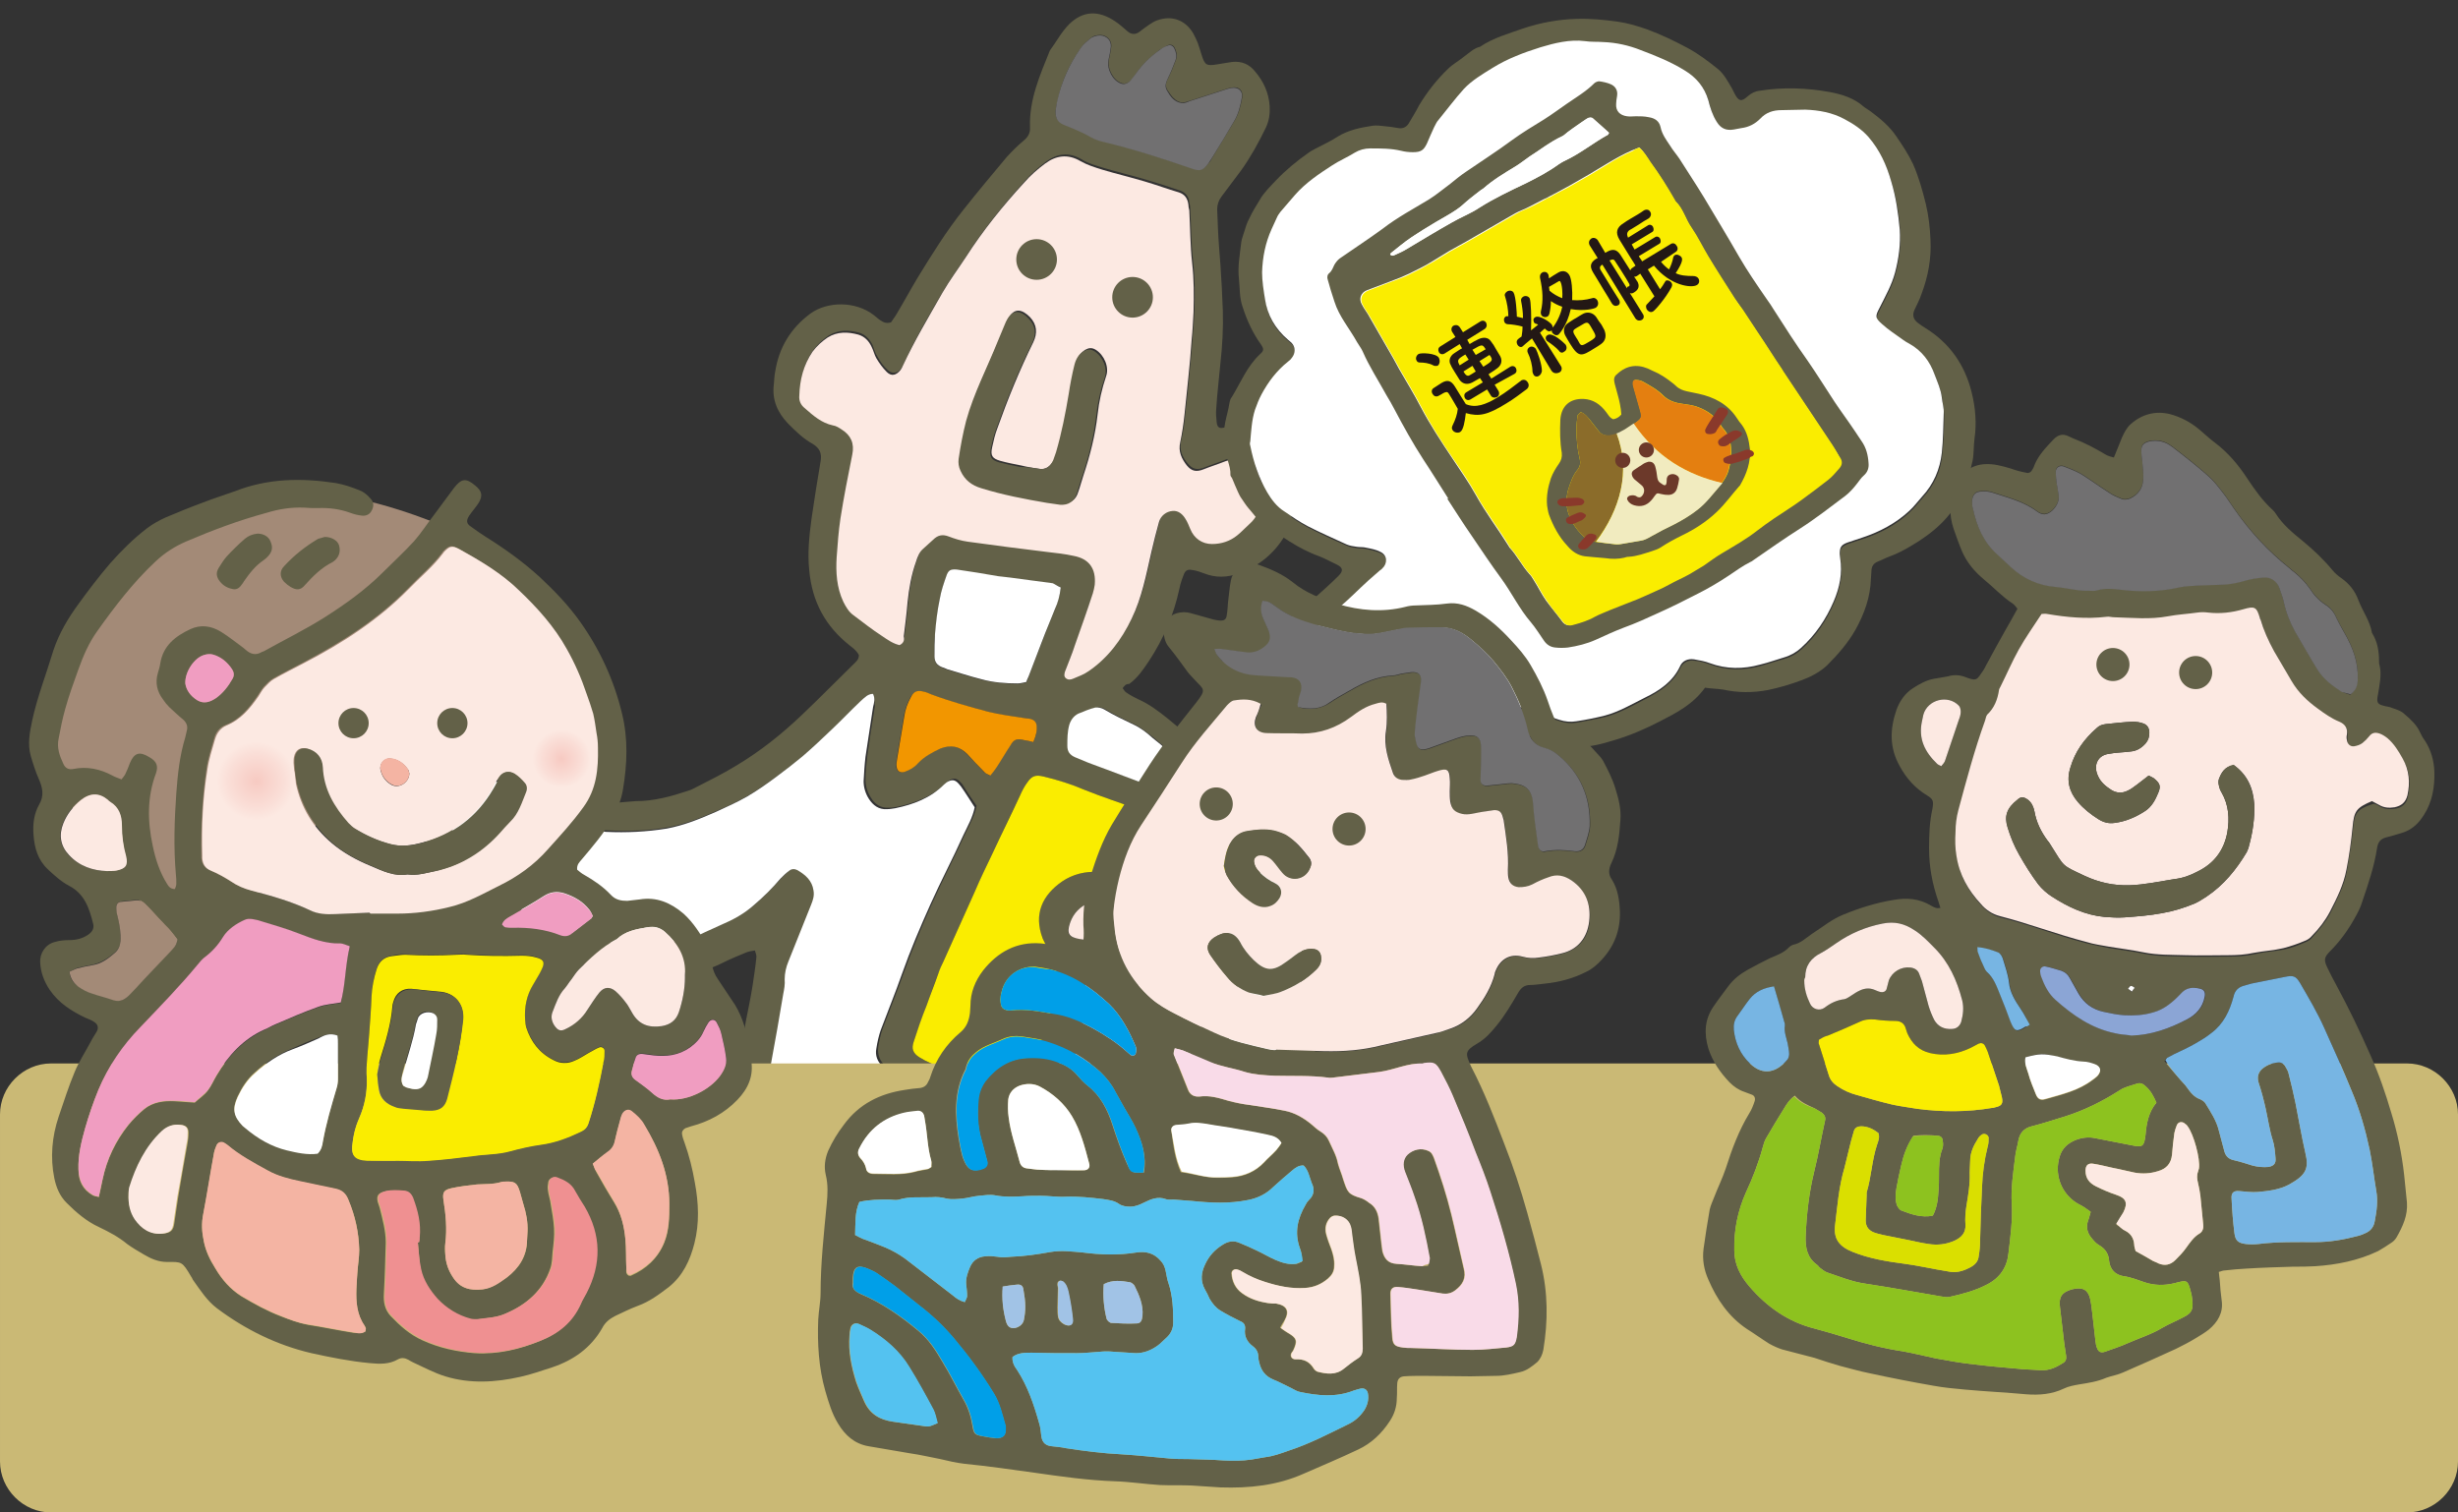<svg enable-background="new 0 0 520 320" viewBox="0 0 520 320" xmlns="http://www.w3.org/2000/svg" xmlns:xlink="http://www.w3.org/1999/xlink"><rect x="0" y="0" width="520" height="320" fill="#333333" stroke="none"/><linearGradient id="a"><stop offset=".001" stop-color="#f7cac2"/><stop offset=".689" stop-color="#faded7"/><stop offset="1" stop-color="#fce9e2"/></linearGradient><radialGradient id="b" cx="54.19" cy="165.24" gradientUnits="userSpaceOnUse" r="8.302" xlink:href="#a"/><radialGradient id="c" cx="118.805" cy="160.548" gradientUnits="userSpaceOnUse" r="6.137" xlink:href="#a"/><path d="m237.5 145.6c.3.4.5.8.9 1 .7.5 1.5.9 2.3 1.3 2.3 1 4.3 2.5 6.3 4.1 2.5 2.1 5.1 4.2 7.6 6.3.9.7 1.6 1.5 2.5 2.3 2 1.8 4.1 3.5 6 5.4 3.6 3.8 7.4 7.6 10.6 11.7 3.1 4 5.1 8.6 6.3 13.6.9 3.5 1.4 7.1 1.9 10.7.2 1.4.1 2.9 0 4.4-.2 3.6-.6 7.2-1.5 10.8 0 .2-.1.3-.1.5-1.6 4-3.5 7.9-6 11.5-3.9 5.3-9.4 8.3-15.6 10.1-1.3.4-2.7.7-4 1-1.8.4-3.7.3-5.2-.9-1.1-.8-2.2-.8-3.4-.4-1.1.4-2.3.8-3.4 1.3-1.9.7-3.8 1.3-5.8 1.2-.2 0-.3 0-.5 0-2.3.1-2.6.4-3 2.6-.3 1.9-1.2 2.7-3.1 2.7-1.7 0-3.5-.1-5.2-.1-.3 0-.7-.1-1 0-3.7.6-7.4 0-11.1-.2-4-.1-8-.3-11.9-.3-2 0-3.9-.5-5.9-.8-1.7-.3-3.4-.6-5.1-.8-.7-.1-1.4-.2-2.1-.3-1.9-.4-3.8-.6-5.7-.6-1.3 0-2.6-.2-3.8-.5-2.9-.7-5.8-.7-8.8-.7-3.2.1-6.4.1-9.6 0-1.5-.1-3.1-.5-4.5-1.2-1.7-.8-2.3-2.5-2.4-4.3 0-.7.2-1.4.4-2 .7-2.3 1.4-4.6 1.9-7 .5-2.4 1.2-4.7 1.5-7.1.2-1.6.5-3.2.8-4.9.5-2.5 1-4.9 1.4-7.4.3-2 .6-3.9.8-5.9.1-.5-.1-1-.3-1.6-.7.1-1.3.2-1.8.4-1.7.7-3.4 1.4-5 2.2-2.5 1.3-5.1 2-8 2-3.1.1-6.2.5-9.3.6-2.2.1-4.3-.1-6.4-.7-5.6-1.4-11.1-3.2-16.4-5.7-2.5-1.2-4.7-2.9-6.9-4.5-3.7-2.8-7-6-10.4-9-3.2-2.8-5.2-6.4-6-10.7-.2-1.1-.1-2.1.2-3.1.7-2.4 2-4.6 3.7-6.5 1.1-1.2 2.2-2.5 3.4-3.6.9-.8 1.8-1.6 2.8-2.3 2.1-1.6 4.5-1.7 6.9-.9 1 .3 2 .7 2.9 1.2 4.2 2.2 8.4 4.5 12.5 6.8.5.2.9.5 1.3.8 1.6 1.3 3.6 1.7 5.6 1.8 1.5 0 2.9-.2 4.4-.3.4 0 .9-.1 1.3-.1 3.9 0 7.5-1 11.1-2.2.4-.1.8-.3 1.2-.5 3.1-1.6 6.2-3.1 9.1-4.9 5-3 9.5-6.6 13.7-10.6 3.8-3.6 7.4-7.3 11.1-10.9.5-.5 1-.9 1-1.8-.4-.8-1.1-1.4-1.9-2-5.2-4.1-8-9.3-8.6-15.9-.4-3.7 0-7.4.5-11.1.6-4 1.2-8 1.9-12 .3-1.7-.2-2.8-1.7-3.7-2-1.1-3.6-2.7-5.2-4.3-2.2-2.3-3.4-5-3-8.2.1-.9.1-1.9.3-2.8.8-5.1 3.3-9.2 7.5-12.3 3.5-2.5 9.4-2.7 13.4.4.5.4.9.8 1.4 1.1.6.4 1.2.7 2.2.4.3-.5.8-1.1 1.2-1.8 1.5-2.5 2.9-5.1 4.4-7.6 3-4.9 6.1-9.9 9.7-14.4 3-3.8 6.1-7.5 9.2-11.2 1.1-1.2 2.3-2.4 3.5-3.4 1-.8 1.5-1.7 1.4-2.9-.2-5.8 2.1-11 4.2-16.2 1.4-1.9 2.5-4 4.1-5.6 2.9-2.8 6.1-3 9.7-.6.9.6 1.8 1.4 2.6 2.1.8.7 1.7.8 2.6.1.6-.5 1.2-.9 1.9-1.4.6-.4 1.2-.8 1.8-1 3.1-1.1 5.9-.1 7.6 2.7.4.7.7 1.4 1 2.1.3.8.5 1.6.8 2.5.7 2.2 1 2.4 3.4 2 1-.2 2-.3 3.1-.5 2-.2 3.6.5 4.8 2 1.8 2.1 2.9 4.5 3.1 7.3.1 1.6-.1 3.1-.8 4.6-1.5 3.1-3.2 6.2-5.2 9-1.4 1.9-2.8 3.7-4.2 5.6-.6.8-.9 1.7-.9 2.7.1 2.7.2 5.4.4 8 .1 1.3.2 2.6.3 3.9.2 3.2.4 6.4.5 9.6.1 3.6-.1 7.3-.5 10.9-.3 3.3-.7 6.5-.9 9.8-.1.9 0 1.9.1 2.9.1.9.5 1.3 1.4 1.1 1.4-.3 2.7 0 4.1.5 5.2 1.8 8.3 5.3 9.7 10.6.8 2.9 1.1 5.8.4 8.7-.2 1-.6 2-1.1 2.9-2.3 3.9-5.6 6.6-9.8 8.1-2.4.9-4.9 1-7.4 0-.8-.3-1.6-.6-2.5-.7-.9-.2-1.4.1-1.7.8-.4 1-.8 2.1-1 3.2-1.2 5.5-3.3 10.5-6.4 15.2-1.2 1.8-2.4 3.6-4.2 4.9-.8 0-1 .4-1.4.9zm-47.2-9.1c1-.5 1-1.4 1.1-2.3.3-2.4.6-4.8.8-7.2.3-2.9.8-5.8 1.8-8.6.3-1 .7-1.9 1.5-2.7.7-.6 1.4-1.3 2.1-1.9 1-.9 2-1.2 3.3-.7 1.3.5 2.6.9 4 1.1 5.7.8 11.3 1.4 17 2.2 1.8.2 3.6.5 5.4.8 3.3.7 4.9 2.8 4.5 6.1-.1.6-.2 1.2-.4 1.8-1.3 3.7-2.5 7.4-3.8 11-.7 1.9-1.4 3.7-2.1 5.6-.2.5-.3 1 .2 1.4.4.4 1 .3 1.5.1 1.1-.5 2.3-.9 3.3-1.6 4.1-2.8 7-6.7 9.1-11.1 2.2-4.5 3.1-9.3 4.2-14.2.5-2.1 1-4.2 1.6-6.3.4-1.3 1.4-2.2 2.9-2.3 1.2-.1 2.1.7 2.7 1.7.4.7.7 1.4 1 2.1.8 2 2.5 3.2 4.6 3.2 2 0 3.8-.6 5.3-1.8.9-.7 1.8-1.7 2.7-2.5 2.9-2.6 3.2-7.1 1.6-10.8-.2-.5-.5-1-.9-1.2-1.8-1.1-3.7-1.9-5.9-1.2-1.5.6-3.1 1.1-4.6 1.7-1.5.6-2.5.4-3.5-.8-1.2-1.4-1.9-3-1.4-5 .5-1.9.7-3.9.9-5.9.3-2.6.6-5.2.8-7.7.3-2.7.5-5.3.7-8 .2-2 .3-4 .4-5.9.1-3.5.1-6.9-.3-10.4-.4-3.7-.4-7.4-.6-11.1 0-.4-.1-.9-.2-1.3-.1-1.2-.8-2.1-2-2.5-2.4-.8-4.8-1.6-7.2-2.3-3-.9-6-1.6-9-2.5-1.6-.5-3.2-.9-4.6-1.8-2.7-1.6-5.2-1.2-7.5.5-1.6 1.2-3.1 2.5-4.4 4-4.5 5-8.7 10.1-12.3 15.7-1.6 2.5-3.5 5-5 7.6-3 5.1-6 10.1-8.4 15.5-.1.3-.3.6-.5.9-.8 1.1-1.9 1.3-2.9.4-.9-.8-1.6-1.8-2.2-2.9-.5-.7-.7-1.6-1-2.4-.6-1.2-1.5-2.2-2.8-2.6-2.2-.6-4.4-.7-6.5.6-1.2.8-2.3 1.8-3.2 3-2 2.8-2.7 6-2.8 9.3 0 1.1.4 2 1.2 2.7 1.8 1.5 3.5 3.1 5.9 3.6.7.1 1.3.5 1.9.9 1.9 1.3 2.7 3 2.2 5.3-.9 4.5-1.8 9-2.5 13.5-.4 2.7-.7 5.5-.8 8.2-.2 3.2 0 6.4 1.4 9.4.5 1.1 1.2 2.1 2.2 2.9 1.9 1.5 3.8 2.9 5.9 4.3 1 1.2 2.2 2.1 3.6 2.4zm-5.6 10.3c-1.1 0-1.7.7-2.3 1.3-2 1.9-3.9 3.9-5.9 5.8-2.1 2-4.2 3.9-6.3 5.8-1.8 1.5-3.6 3-5.5 4.3-2 1.5-4.1 2.9-6.2 4.2-2.1 1.2-4.3 2.3-6.5 3.2-3.4 1.5-6.8 2.9-10.5 3.6-4.3.8-8.6.9-12.9.7-2.6-.1-4.9-.9-7-2.4-4.3-3-9-5.5-13.8-7.7-1.8-.9-3.3-.7-4.8.4-.5.3-1 .6-1.5 1.1-2.1 2.2-4 4.6-5.1 7.4-.9 2.1-.8 4.2 1 6 3.6 3.8 7.5 7.2 11.6 10.4 2.4 1.9 4.9 3.6 7.8 4.6 4 1.3 8 2.7 12.2 3.5 2.4.5 4.8.7 7.2.5 1.8-.2 3.6-.3 5.4-.5 2.8-.2 5.5-.8 8-2.1 1.1-.6 2.2-1 3.3-1.5 2.6-1.1 5-2.4 7.1-4.3 2-1.7 3.7-3.6 5.5-5.5.6-.6 1.2-1.2 1.9-1.7.5-.4 1.1-.5 1.7-.1 1.7 1 3.1 2.2 3.4 4.3.1 1.1-.1 2.1-.5 3-1.6 4-3.2 8-4.8 12-.5 1.2-.8 2.4-.8 3.8 0 1-.2 2.1-.3 3.1-.9 4.9-1.7 9.9-2.6 14.8-.2 1.4-.7 2.7-1 4-.3 1.7-.6 3.4-.9 5.1-.1 1.1.3 1.7 1.4 1.8.9.1 1.9.2 2.8.2 2.5 0 5-.3 7.5 0 3.1.3 6.2.8 9.3 1.1 4.4.4 8.7 1.2 13.1 1.9 4.8.7 9.7.5 14.5.6.3 0 .5 0 .8-.1.3-.2.6-.4 1.1-.8-.6-.4-.9-.6-1.3-.8-1-.5-2.1-.9-3.1-1.4-3.4-1.7-6.8-3.4-10.2-5.2-2.8-1.5-5.7-3-8.5-4.5-.6-.3-1.2-.7-1.7-1.2-1.2-1-1.7-2.4-1.5-4 .2-1.3.5-2.6.9-3.8 1.5-4 3.1-7.9 4.5-11.9 1.8-5 3.9-10 6.1-14.9 2.2-4.9 4.7-9.7 6.9-14.5.9-1.9 2-3.8 2.4-5.9-1-1.5-2-2.9-2.9-4.4-.1-.2-.3-.4-.5-.6-.8-.9-1.5-1-2.5-.3-.2.1-.4.3-.6.5-2.9 2.8-6.5 4.2-10.3 5-.6.1-1.2.2-1.8.2-1.7.1-3-.8-3.8-2.2-.7-1.1-1.1-2.4-1.1-3.7 0-1.7.2-3.5.4-5.2.5-3.5 1-7 1.6-10.5-.2-.6.1-1.4-.4-2.5zm39.2 64.2c-.1-.5-.2-.8-.2-1-.6-1.8-1-3.5.2-5.2.4-.6.1-1.3-.4-1.9-1.3-1.2-2.2-2.6-2.9-4.3-2.1-5.2-.2-9.2 4.1-12.1 2.2-1.5 4.9-2.2 7.7-2 3.3.3 6.5.5 9.7 1.4 2.9.9 5.5 2.1 7.6 4.3.8.9 1.8 1.6 2.8 2.3.8.6 1.4.4 2-.3.2-.2.3-.4.5-.6 2.3-3.4 4-7 5.6-10.8.4-.9.1-1.5-.8-1.9-3.6-1.6-7.1-3.2-10.8-4.5-2.2-.8-4.4-1.5-6.5-2.5-.6-.3-1.3-.5-1.9-.7-3.7-1.4-7.5-2.6-11.2-4.1-2.8-1.1-5.7-2.1-8.6-2.8-1.8-.4-2.5-.2-3.5 1.3-.6.9-1.1 1.8-1.5 2.7-2 4.1-3.9 8.1-5.8 12.2-1.3 2.7-2.6 5.5-3.8 8.2-2.2 4.9-4.4 9.8-6.6 14.7-.4.9-.7 1.8-1.1 2.6-.9 2.3-1.7 4.5-2.5 6.8-.9 2.5-1.8 5-2.7 7.6-.5 1.6-.2 2.4 1.2 3.3.8.5 1.7.9 2.5 1.3 2.1 1 4.2 2.1 6.3 3.1 2.2 1.1 4.3 2.2 6.6 3.1 2.4.9 4.6 2 6.7 3.3 1.2.7 2.5 1.2 3.8 1.7.3.1.8-.2 1.1-.5.2-.2.2-.7 0-.9-.4-.8-1-1.6-1.5-2.5-1.2-1.9-1.9-4.1-2.3-6.3-.4-2.4 0-4.5 2.4-5.8.2-.1.4-.3.6-.4 1.2-.7 1.7-1.6 1.5-3-.2-2.1.1-4.1 1.7-5.8zm11.4 24.4c.9-.2 2.4-.4 3.8-.9 1.6-.5 3-1.2 4.6-1.9 2.1-.9 3.9-2.3 5.2-4.2 2.2-3.1 4.1-6.4 5-10.2.5-1.9 1-3.9 1.4-5.8.2-1.2.3-2.4.4-3.6.1-1.4.1-2.8.3-4.1.1-.6.1-1.2-.3-1.7-1.2-2-2.4-4-4-5.7-2.2-2.2-4.7-4-7.4-5.6-.4-.3-.9-.5-1.4-.6-2.8-.8-5.6-1-8.5-1-1.3 0-2.8.4-4 .9-1.9.8-3.3 2.2-4 4.2-.9 2.3-.4 3.1 2.1 3.5 1.4.2 2.9.4 4.3.9 2 .8 3.9 1.8 5.8 2.9.9.5 1.7 1.2 2.4 1.9.5.5.9 1.1 1.2 1.7.5 1-.1 2.2-1.3 2.3-.7.1-1.5 0-2.3-.2-1.6-.4-3.1-1-4.7-1.4-.6-.2-1.2-.3-1.8-.3-1.1.1-1.9.8-2.4 1.8-.4.9 0 1.7.5 2.4.3.3.6.6.9.9.4.6.8 1.1 1 1.8.4 1.1-.1 2-1.2 2.4-.5.2-1 .2-1.5.4-.8.3-1.1.9-.7 1.6.4.7.8 1.3 1.1 2 .4.9.1 1.7-.7 2.3-.5.3-1.1.5-1.6.8-.9.4-1.8.7-2.6 1.2-1.4.7-1.9 1.6-1.4 2.9.5 1.4 1 2.8 2 3.9 2.3 2.9 5.5 4.3 9.8 4.5zm-12-211.9c0 1.6.4 2.2 1.8 2.8 2 .8 4 1.6 5.9 2.7.7.4 1.6.7 2.4.9 6.3 1.5 12.5 3.6 18.6 5.6 2 .7 2.5.5 3.8-1.1.3-.3.5-.7.7-1.1 1.6-2.6 3.1-5.2 4.7-7.8.9-1.5 1.3-3.2 1.6-4.9.2-1.5-.7-2.3-2.1-2.1-.5.1-1 .2-1.5.4-2.5.8-4.9 1.6-7.4 2.4-.6.2-1.2.4-1.7.4-1.5-.2-2.3-1.4-3.1-2.6-.6-.9-.3-1.8.2-2.7.6-1.2 1.1-2.5 1.6-3.8.3-.9.1-1.7-.3-2.5-.3-.6-.9-.8-1.5-.5-.5.3-1.1.6-1.6.9-2 1.5-3.7 3.1-5.1 5.1-.4.6-.8 1.2-1.3 1.6-.4.4-1 .6-1.7.4-1.8-.6-3.1-3.1-2.7-5 .2-.9.4-1.9.5-2.8.1-1.3-.9-2.3-2.2-2.4-.8 0-1.6.1-2.2.7-.7.6-1.5 1.2-2 2-2.4 3.4-4.1 7-4.9 11-.3 1-.4 1.8-.5 2.4zm32.2 209c .3.1.5.2.7.1 3.5-.8 6.7-2.3 9.3-4.8 3.8-3.7 6.4-8.2 8.1-13.1 1.3-3.7 2.1-7.5 1.9-11.5-.1-1.1 0-2.2 0-3.4-.1-4.8-1.1-9.4-3.1-13.8-.7-1.5-1.6-2.9-2.4-4.3-.5-.8-1.3-.8-1.8.1-.3.5-.6 1.1-.9 1.6-.9 1.8-1.8 3.6-2.7 5.3-1.3 2.4-2.7 4.9-3.9 7.3-1.9 3.6-1.9 3.6.3 7.1.8 1.3 1.2 2.6 1 4.2-.3 3.7-.2 7.5-1.6 11 0 .1 0 .2-.1.3-.4 3.7-1.8 7-3.6 10.2-.4.8-.8 1.5-1.1 2.3-.3.5-.1 1-.1 1.4zm-31.1-108.2c-.6-.3-1.1-.7-1.7-.8-3-.5-6-.8-9-1.2-.9-.1-1.7-.2-2.6-.3-2.9-.5-5.8-.9-8.7-1.4-1.1-.2-1.7.1-2.1 1.1-.6 1.7-1.2 3.4-1.5 5.2-.5 2.5-.7 4.9-1 7.4-.2 1.5-.1 3.1-.1 4.7 0 1.2.6 1.9 1.7 2.3.3.1.6.3 1 .4 2.4.7 4.8 1.5 7.2 2.1 2.5.6 5.1.9 7.7.9.6 0 1.2-.2 1.8-.3.3-.6.5-1.2.7-1.7.9-2.3 1.7-4.5 2.6-6.8.9-2.3 1.8-4.7 2.8-7 .5-1.4 1-2.8 1.2-4.6zm37.4 48.6c-.5-.9-.7-1.3-.9-1.5-3.2-3.1-6.4-6.1-9.5-9.1-.2-.2-.4-.3-.6-.5-2.2-1.9-4.5-3.8-6.7-5.7-1.3-1-2.6-2.1-4-2.8-2.1-1-4.2-2-6.2-3.2-.5-.3-1.4-.6-1.9-.4-1.2.3-2.5.8-3.6 1.3-1 .5-1.5 1.3-1.9 2.4-.5 1.4-.4 2.9-.4 4.4 0 1.2.6 2 1.6 2.4 1 .4 1.9.8 2.9 1.2 5.2 2 10.3 3.9 15.5 5.8 4.7 1.7 9.5 3.3 14.1 5.3 0 .1.5.2 1.6.4zm-43.2-15.9c.7-1.7.8-2.5.6-3.5-.1-.8-.6-1.2-1.3-1.4-.5-.1-1-.1-1.5-.2-2.5-.4-4.9-.6-7.4-1.3-4.1-1.1-8.2-2.2-12.1-3.7-.6-.2-1.1-.5-1.7-.6-1.3-.2-1.9.1-2.6 1.2-.7 1.3-1.2 2.7-1.4 4.1-.5 3-1 6-1.5 8.9-.1.6-.1 1.2-.1 1.8.1.9.8 1.3 1.7 1 1.1-.4 2-1 2.8-1.8 1.3-1.5 3-2.3 4.7-3.1 2.2-1 4.1-.5 5.7 1.1 1.2 1.2 2.4 2.5 3.6 3.8.3.3.8.5 1.3.8.5-.7 1-1.2 1.3-1.7 1-1.5 1.9-3.1 2.9-4.6.9-1.4 1.5-1.6 3-1.2.8.1 1.3.2 2 .4z" fill="#636148"/><path d="m190.3 136.5c-1.4-.3-2.6-1.2-3.8-2-2-1.3-3.9-2.8-5.9-4.3-1-.7-1.6-1.7-2.2-2.9-1.4-3-1.6-6.2-1.4-9.4.2-2.8.4-5.5.8-8.2.7-4.5 1.6-9 2.5-13.5.5-2.4-.3-4.1-2.2-5.3-.6-.4-1.2-.8-1.9-.9-2.4-.5-4.2-2.1-5.9-3.6-.9-.7-1.3-1.6-1.2-2.7.1-3.4.9-6.5 2.8-9.3.9-1.2 2-2.2 3.2-3 2.1-1.3 4.3-1.2 6.5-.6 1.3.4 2.2 1.3 2.8 2.6.4.8.6 1.7 1 2.4.6 1 1.3 2 2.2 2.9 1 1 2 .7 2.9-.4.2-.3.4-.6.5-.9 2.5-5.4 5.5-10.4 8.4-15.5 1.5-2.6 3.3-5 5-7.6 3.6-5.6 7.8-10.8 12.3-15.7 1.3-1.5 2.8-2.8 4.4-4 2.3-1.7 4.8-2.1 7.5-.5 1.4.8 3 1.3 4.6 1.8 3 .9 6 1.6 9 2.5 2.4.7 4.8 1.6 7.2 2.3 1.2.4 1.8 1.2 2 2.5 0 .4.1.9.2 1.3.2 3.7.2 7.5.6 11.1.4 3.5.4 6.9.3 10.4-.1 2-.2 4-.4 5.9-.2 2.7-.4 5.3-.7 8-.3 2.6-.5 5.2-.8 7.7-.2 2-.5 4-.9 5.9-.5 2 .3 3.6 1.4 5 1 1.2 2 1.4 3.5.8 1.5-.6 3.1-1.1 4.6-1.7 2.2-.8 4.1.1 5.9 1.2.4.2.7.8.9 1.2 1.6 3.8 1.3 8.2-1.6 10.8-.9.8-1.7 1.7-2.7 2.5-1.5 1.2-3.3 1.8-5.3 1.8-2.1 0-3.8-1.2-4.6-3.2-.3-.7-.6-1.5-1-2.1-.6-1-1.5-1.8-2.7-1.7-1.4.1-2.5 1-2.9 2.3-.6 2.1-1.1 4.2-1.6 6.3-1.1 4.8-2 9.7-4.2 14.2-2.1 4.4-5 8.3-9.1 11.1-1 .7-2.1 1.1-3.3 1.6-.5.2-1 .3-1.5-.1-.5-.4-.3-1-.2-1.4.7-1.9 1.5-3.7 2.1-5.6 1.3-3.7 2.6-7.3 3.8-11 .2-.6.3-1.2.4-1.8.3-3.4-1.2-5.5-4.5-6.1-1.8-.4-3.6-.6-5.4-.8-5.7-.7-11.3-1.4-17-2.2-1.4-.2-2.7-.6-4-1.1-1.3-.5-2.3-.3-3.3.7-.7.6-1.4 1.3-2.1 1.9-.8.7-1.2 1.7-1.5 2.7-1 2.8-1.5 5.7-1.8 8.6-.2 2.4-.5 4.8-.8 7.2.1.5.2 1.4-.9 1.9zm29.6-37.3c-1.3-.2-2.6-.4-3.8-.7-1.5-.3-3.1-.6-4.5-1-1.7-.5-2.1-1.1-1.7-2.9.3-1.4.6-2.7 1.1-4 2.2-6.2 4.7-12.3 7.6-18.2.9-1.9.8-3.7-.7-5.3-1.6-1.6-3.4-2.3-4.8.7-.1.2-.2.5-.3.7-.5 1.2-1 2.4-1.5 3.6-2.3 5.5-5 10.8-6.6 16.6-.7 2.7-1.2 5.4-1.6 8.1-.1.9.1 1.7.4 2.5.8 2 2.4 3.1 4.4 3.7 4.5 1.5 9.2 2.3 13.9 3.1.9.2 1.9.4 2.8.4 1.8.1 3-.7 3.5-2.4.4-1.1.7-2.3 1.1-3.5 1.4-4.2 2.5-8.5 3-12.9.3-2.8.9-5.4 1.8-8.1.7-1.9-.4-4.5-2.2-5.6-.8-.5-1.5-.4-2.2 0-1.1.7-1.7 1.7-2 2.9-.5 2-.9 4-1.2 6.1-.7 4.2-1.5 8.3-2.7 12.4-.2.6-.4 1.1-.6 1.7-.9 1.6-1.8 2.3-3.2 2.1z" fill="#fce9e2"/><path d="m184.7 146.8c.5 1.1.2 1.9 0 2.8-.5 3.5-1.1 7-1.6 10.5-.2 1.7-.3 3.4-.4 5.2 0 1.3.4 2.6 1.1 3.7.9 1.4 2.1 2.3 3.8 2.2.6 0 1.2-.1 1.8-.2 3.9-.8 7.5-2.2 10.3-5 .2-.2.4-.3.6-.5 1-.6 1.7-.6 2.5.3.2.2.3.4.5.6 1 1.4 1.9 2.9 2.9 4.4-.4 2.1-1.5 4-2.4 5.9-2.2 4.9-4.7 9.6-6.9 14.5-2.2 4.9-4.3 9.8-6.1 14.9-1.4 4-3 7.9-4.5 11.9-.4 1.2-.7 2.5-.9 3.8-.3 1.5.2 2.9 1.5 4 .5.4 1.1.8 1.7 1.2 2.8 1.5 5.7 3 8.5 4.5 3.4 1.7 6.8 3.5 10.2 5.2 1 .5 2.1.9 3.1 1.4.4.2.7.4 1.3.8-.5.4-.8.6-1.1.8-.2.1-.5.1-.8.1-4.8 0-9.7.2-14.5-.6-4.4-.7-8.7-1.5-13.1-1.9-3.1-.3-6.2-.7-9.3-1.1-2.5-.3-5 0-7.5 0-.9 0-1.9 0-2.8-.2-1.1-.2-1.5-.8-1.4-1.8.2-1.7.5-3.4.9-5.1.3-1.4.7-2.7 1-4 .9-4.9 1.8-9.9 2.6-14.8.2-1 .4-2.1.3-3.1 0-1.3.3-2.6.8-3.8 1.6-4 3.2-8 4.8-12 .4-1 .7-1.9.5-3-.3-2.1-1.7-3.3-3.4-4.3-.6-.3-1.2-.3-1.7.1-.7.5-1.3 1.1-1.9 1.7-1.7 2-3.5 3.8-5.5 5.5-2.1 1.9-4.5 3.2-7.1 4.3-1.1.5-2.2 1-3.3 1.5-2.5 1.3-5.2 1.9-8 2.1-1.8.1-3.6.3-5.4.5-2.4.2-4.8 0-7.2-.5-4.2-.8-8.2-2.2-12.2-3.5-2.9-1-5.4-2.7-7.8-4.6-4.1-3.2-8-6.6-11.6-10.4-1.8-1.8-1.8-3.9-1-6 1.1-2.8 3-5.3 5.1-7.4.4-.4 1-.7 1.5-1.1 1.5-1 3-1.2 4.8-.4 4.8 2.2 9.5 4.7 13.8 7.7 2.1 1.5 4.5 2.2 7 2.4 4.3.2 8.6 0 12.9-.7 3.7-.7 7.1-2.1 10.5-3.6 2.2-1 4.4-2 6.5-3.2 2.2-1.3 4.2-2.7 6.2-4.2 1.9-1.4 3.7-2.8 5.5-4.3 2.2-1.9 4.2-3.8 6.3-5.8 2-1.9 3.9-3.9 5.9-5.8 1-.9 1.6-1.6 2.7-1.6z" fill="#fff"/><path d="m223.9 211c-1.6 1.7-1.9 3.7-1.7 5.8.2 1.4-.3 2.3-1.5 3-.2.1-.4.3-.6.4-2.4 1.3-2.8 3.4-2.4 5.8.4 2.2 1.2 4.3 2.3 6.3.5.8 1 1.6 1.5 2.5.1.3.1.8 0 .9-.3.3-.8.6-1.1.5-1.3-.5-2.6-1-3.8-1.7-2.2-1.3-4.4-2.4-6.7-3.3-2.3-.8-4.4-2-6.6-3.1-2.1-1-4.2-2.1-6.3-3.1-.9-.4-1.7-.8-2.5-1.3-1.4-.9-1.7-1.8-1.2-3.3.8-2.5 1.7-5.1 2.7-7.6.8-2.3 1.7-4.5 2.5-6.8.3-.9.7-1.8 1.1-2.6 2.2-4.9 4.4-9.8 6.6-14.7 1.2-2.8 2.5-5.5 3.8-8.2 1.9-4.1 3.9-8.1 5.8-12.2.4-.9.9-1.9 1.5-2.7 1-1.5 1.8-1.7 3.5-1.3 2.9.7 5.8 1.6 8.6 2.8 3.7 1.5 7.5 2.7 11.2 4.1.6.2 1.3.5 1.9.7 2.1 1 4.3 1.7 6.5 2.5 3.7 1.3 7.2 2.9 10.8 4.5.9.4 1.2 1 .8 1.9-1.6 3.8-3.3 7.4-5.6 10.8-.1.2-.3.4-.5.6-.7.7-1.2.9-2 .3-1-.7-2-1.4-2.8-2.3-2.1-2.2-4.7-3.4-7.6-4.3-3.2-1-6.5-1.2-9.7-1.4-2.8-.2-5.5.5-7.7 2-4.2 2.9-6.1 6.9-4.1 12.1.7 1.6 1.6 3.1 2.9 4.3.6.5.9 1.2.4 1.9-1.2 1.7-.8 3.4-.2 5.2 0 .2.1.5.2 1z" fill="#faed00"/><path d="m235.3 235.4c-4.2-.2-7.5-1.6-9.8-4.5-.9-1.1-1.5-2.5-2-3.9-.5-1.3 0-2.2 1.4-2.9.8-.4 1.7-.8 2.6-1.2.5-.2 1.1-.5 1.6-.8.8-.5 1.1-1.4.7-2.3-.3-.7-.8-1.4-1.1-2-.4-.8-.1-1.3.7-1.6.5-.2 1-.2 1.5-.4 1.2-.4 1.7-1.3 1.2-2.4-.2-.6-.6-1.2-1-1.8-.2-.4-.6-.6-.9-.9-.6-.7-.9-1.5-.5-2.4.5-1 1.2-1.7 2.4-1.8.6 0 1.2.1 1.8.3 1.6.5 3.1 1 4.7 1.4.7.2 1.5.3 2.3.2 1.1-.1 1.7-1.3 1.3-2.3-.3-.6-.7-1.2-1.2-1.7-.7-.7-1.5-1.4-2.4-1.9-1.9-1.1-3.8-2.1-5.8-2.9-1.3-.5-2.8-.7-4.3-.9-2.4-.4-2.9-1.2-2.1-3.5.7-2 2.1-3.4 4-4.2 1.3-.5 2.7-.9 4-.9 2.8.1 5.7.3 8.5 1 .5.1 1 .4 1.4.6 2.7 1.6 5.2 3.4 7.4 5.6 1.7 1.7 2.8 3.7 4 5.7.3.5.3 1.1.3 1.7-.2 1.4-.2 2.8-.3 4.1-.1 1.2-.2 2.4-.4 3.6-.4 1.9-.9 3.9-1.4 5.8-.9 3.8-2.8 7.1-5 10.2-1.3 1.9-3.1 3.3-5.2 4.2-1.5.6-3 1.4-4.6 1.9-1.4.5-2.9.7-3.8.9z" fill="#fce9e2"/><path d="m223.3 23.5c.1-.6.2-1.5.4-2.3.9-4 2.6-7.7 4.9-11 .5-.8 1.3-1.4 2-2 .6-.5 1.4-.7 2.2-.7 1.3.1 2.3 1 2.2 2.4-.1.9-.3 1.9-.5 2.8-.4 1.9.9 4.4 2.7 5 .6.2 1.2 0 1.7-.4.5-.5.9-1.1 1.3-1.6 1.4-2 3.1-3.7 5.1-5.1.5-.4 1-.7 1.6-.9.6-.3 1.2-.1 1.5.5.4.8.6 1.6.3 2.5-.5 1.3-1 2.6-1.6 3.8-.4.9-.8 1.7-.2 2.7.7 1.2 1.5 2.4 3.1 2.6.6.1 1.2-.2 1.7-.4 2.5-.8 4.9-1.6 7.4-2.4.5-.2 1-.3 1.5-.4 1.4-.2 2.4.7 2.1 2.1-.3 1.7-.7 3.4-1.6 4.9-1.5 2.6-3.1 5.2-4.7 7.8-.2.4-.5.7-.7 1.1-1.3 1.7-1.8 1.8-3.8 1.1-6.1-2.1-12.3-4.1-18.6-5.6-.8-.2-1.7-.5-2.4-.9-1.9-1.1-3.9-1.9-5.9-2.7-1.3-.6-1.7-1.3-1.7-2.9z" fill="#717071"/><path d="m255.5 232.5c0-.4-.2-1 0-1.4.3-.8.7-1.6 1.1-2.3 1.8-3.2 3.2-6.5 3.6-10.2 0-.1 0-.2.1-.3 1.4-3.5 1.3-7.3 1.6-11 .1-1.5-.2-2.9-1-4.2-2.2-3.4-2.1-3.5-.3-7.1 1.3-2.4 2.7-4.9 3.9-7.3.9-1.8 1.8-3.5 2.7-5.3.3-.5.5-1.1.9-1.6.6-.9 1.3-.9 1.8-.1.9 1.4 1.8 2.8 2.4 4.3 2 4.4 3 9 3.1 13.8 0 1.1 0 2.3 0 3.4.2 4-.6 7.8-1.9 11.5-1.7 4.9-4.4 9.4-8.1 13.1-2.6 2.5-5.8 4-9.3 4.8-.1.1-.3 0-.6-.1z" fill="#fff"/><path d="m224.4 124.3c-.2 1.8-.6 3.2-1.2 4.5-.9 2.3-1.9 4.6-2.8 7-.9 2.3-1.7 4.5-2.6 6.8-.2.6-.5 1.1-.7 1.7-.6.1-1.2.3-1.8.3-2.6 0-5.2-.2-7.7-.9-2.4-.6-4.8-1.4-7.2-2.1-.3-.1-.6-.3-1-.4-1.1-.4-1.7-1.1-1.7-2.3 0-1.6 0-3.1.1-4.7.2-2.5.5-5 1-7.4.3-1.8.9-3.5 1.5-5.2.4-1 .9-1.2 2.1-1.1 2.9.4 5.8.9 8.7 1.4.9.1 1.7.2 2.6.3 3 .4 6 .8 9 1.2.5.2 1 .6 1.7.9z" fill="#fff"/><path d="m261.8 172.9c-1.1-.2-1.5-.2-1.9-.4-4.6-2-9.4-3.6-14.1-5.3-5.2-1.9-10.3-3.9-15.5-5.8-1-.4-1.9-.8-2.9-1.2-1.1-.5-1.6-1.2-1.6-2.4 0-1.5 0-2.9.4-4.4.3-1 .9-1.9 1.9-2.4 1.2-.5 2.4-1 3.6-1.3.6-.1 1.4.1 1.9.4 2 1.2 4.1 2.2 6.2 3.2 1.5.7 2.8 1.7 4 2.8 2.3 1.8 4.5 3.8 6.7 5.7.2.2.4.3.6.5 3.2 3 6.4 6.1 9.5 9.1.5.2.6.6 1.2 1.5z" fill="#fff"/><path d="m218.6 157c-.7-.2-1.3-.3-1.9-.4-1.6-.4-2.2-.2-3 1.2-1 1.5-1.9 3.1-2.9 4.6-.4.6-.8 1.1-1.3 1.7-.5-.3-1-.4-1.3-.8-1.2-1.2-2.4-2.5-3.6-3.8-1.6-1.6-3.5-2-5.7-1.1-1.7.8-3.4 1.7-4.7 3.1-.8.9-1.7 1.4-2.8 1.8-.9.3-1.6-.1-1.7-1-.1-.6 0-1.2.1-1.8.5-3 1-6 1.5-8.9.2-1.5.7-2.8 1.4-4.1.6-1.2 1.3-1.5 2.6-1.2.6.1 1.2.4 1.7.6 4 1.5 8 2.6 12.1 3.7 2.4.6 4.9.9 7.4 1.3.5.1 1 .1 1.5.2.7.2 1.2.6 1.3 1.4.1 1 0 1.8-.7 3.5z" fill="#f29600"/><path d="m219.9 99.2c1.4.2 2.3-.5 2.9-1.8.2-.6.4-1.1.6-1.7 1.2-4.1 2-8.2 2.7-12.4.3-2 .7-4.1 1.2-6.1.3-1.2.9-2.3 2-2.9.7-.4 1.4-.5 2.2 0 1.8 1.1 2.9 3.7 2.2 5.6-.9 2.6-1.5 5.3-1.8 8.1-.5 4.4-1.6 8.7-3 12.9-.4 1.1-.7 2.3-1.1 3.5-.6 1.7-1.7 2.5-3.5 2.4-.9-.1-1.9-.3-2.8-.4-4.7-.8-9.4-1.7-13.9-3.1-2-.6-3.5-1.7-4.4-3.7-.4-.8-.5-1.7-.4-2.5.4-2.7.9-5.4 1.6-8.1 1.6-5.8 4.4-11.1 6.6-16.6.5-1.2 1-2.4 1.5-3.6.1-.2.2-.5.3-.7 1.4-3 3.3-2.3 4.8-.7 1.5 1.5 1.7 3.3.7 5.3-2.9 5.9-5.4 12-7.6 18.2-.5 1.3-.8 2.7-1.1 4-.3 1.8.1 2.4 1.7 2.9 1.5.4 3 .7 4.5 1 1.5 0 2.8.2 4.1.4z" fill="#636148"/><path d="m509.2 320h-498.4c-5.9 0-10.8-4.9-10.8-10.8v-73.4c0-5.9 4.9-10.8 10.8-10.8h498.4c5.9 0 10.8 4.9 10.8 10.8v73.4c0 5.9-4.9 10.8-10.8 10.8z" fill="#cab975"/><path d="m104 116.1c0 0-33.9-18.8-54.9-9.4s-39 24.5-39 39 7.9 31.8 7.9 31.8l23.6 26.6 67.9-79.3" fill="#a38a77"/><path d="m25.7 164.9c.3-.4.6-.7.8-1.1.4-.8.7-1.6 1-2.4.9-2.1 2-2.5 4.1-1.2 1.6.9 1.9 1.9 1.4 3.4-1.9 5-1.8 10.2-.7 15.3.6 2.9 1.5 5.7 3.1 8.2.3.5.7 1 1.6 1 .1-.3.3-.7.3-1.1 0-.7 0-1.4-.1-2.1-.5-5.7-.3-11.4.1-17.1.3-4 .7-7.9 1.9-11.8.1-.4.2-.8.3-1.3.3-1 0-1.8-.8-2.5-1-.8-1.9-1.7-2.9-2.6-.5-.5-.9-1-1.3-1.6-1.3-1.7-1.7-3.6-1.1-5.6.2-.7.4-1.3.5-2 .6-3.8 3.2-5.8 6.4-7.3 2.2-1 4.4-.7 6.5.6 1.6 1 3.1 2.2 4.6 3.3.2.2.4.3.6.5 1 .9 2.1 1.2 3.3.5.1-.1.3-.1.5-.2 4.3-2.4 8.8-4.6 12.9-7.2 4.4-2.8 8.6-5.8 12.3-9.5 2.2-2.2 4.5-4.3 6.6-6.6 1.5-1.7 2.7-3.6 4.1-5.4 1.4-1.9 2.9-3.9 4.3-5.8 1.6-2.1 2.6-2.2 4.5-.6 1.5 1.2 1.7 2.2.7 3.8-.6.9-1.4 1.8-2 2.7-.6 1-.5 1.6.4 2.2 1.1.8 2.1 1.5 3.2 2.2 4 2.5 7.9 5.3 11.4 8.5 3.1 2.9 6 5.9 8.5 9.4 4.2 5.9 7.2 12.4 8.9 19.5 1.3 5.3 1.1 10.6.2 16-.7 4.2-2.9 7.6-5.4 10.8-1.1 1.4-2.2 2.7-3.3 4-.5.6-1.1 1.1-1 2.2.4.3.9.8 1.5 1.1 2.1 1.2 4 2.5 5.6 4.2 1 1.1 2.2 1.3 3.5 1.3.9-.1 1.7-.2 2.6-.3 3.6-.6 6.6.7 9.3 3 2.1 1.9 3.6 4.3 4.9 6.6.7 1.2.9 2.6 1.1 4 .2 1.3.6 2.3 1.3 3.3 1.2 1.8 2.4 3.6 3.6 5.4 1.7 2.8 2.5 5.9 3 9 .1.9.3 1.7.4 2.6.6 3.4-.6 6.1-2.9 8.5-2.7 2.8-6 4.6-9.8 5.6-.4.1-.8.3-1.2.4-.5.3-.8.7-.7 1.3.1.6.3 1.2.5 1.7 1 2.8 1.7 5.6 2.2 8.5.8 4.3 1 8.6-.1 12.9-.9 3.5-2.4 6.8-5.4 9.2-2.1 1.6-4.1 3.1-6.6 4-1.6.6-3.2 1.4-4.7 2.1-1.2.6-2.2 1.4-2.8 2.6-2.4 4.2-6.1 6.8-10.6 8.3-2.2.7-4.4 1.5-6.7 2-5.3 1.2-10.7 1.5-15.9-.1-2.3-.7-4.5-1.9-6.7-2.9-.4-.2-.8-.4-1.1-.6-.7-.4-1.5-.5-2.2-.1-1.9 1.1-3.9 1-6 .8-4.2-.4-8.2-1.2-12.3-2.1-7.3-1.7-14-5-20-9.5-2.1-1.6-3.5-3.8-5-5.9-.2-.2-.2-.5-.4-.7-2-3.4-2-3.2-5.2-3.2-1.8 0-3.4-.7-4.9-1.6-1.2-.7-2.4-1.4-3.5-2.2-1.8-1.5-3.9-2.6-6-3.6-2.6-1.2-4.8-3.1-6.8-5.1-1.5-1.5-2.2-3.3-2.6-5.2-.9-4.4-.5-8.8.9-13 1.1-3.2 2.1-6.4 3.4-9.5.9-2.2 2.3-4.3 3.4-6.4.4-.8.9-1.5 1.3-2.2.4-.8.2-1.5-.6-2-.6-.4-1.2-.6-1.9-.9-2.9-1.4-5.6-3.1-7.5-5.9-1.2-1.8-1.9-3.7-2-5.8-.1-1.9 1.1-3.8 3.1-4.3 1-.3 2-.4 3.1-.4 1.4 0 2.7-.3 3.9-1.1.9-.6 1.4-1.4 1.1-2.4-.8-3.2-1.8-6.3-5.1-8-1.7-.9-3.1-2.2-4.5-3.5-2.1-2-2.8-4.5-3-7.2-.2-2.3.1-4.6 1.2-6.5 1.1-1.9.7-3.6-.1-5.4-.7-1.6-1.2-3.2-1.7-4.9-.7-2.5-.2-5 .3-7.4 1.1-5.1 3-9.9 4.5-14.9 1.2-3.6 3.1-6.8 5.3-9.8 2.1-2.9 4.3-5.8 6.7-8.6 2.4-2.7 5-5.3 7.9-7.5 1.2-.9 2.5-1.6 3.8-2.2 2.6-1.1 5.3-2.2 8-3.2 2.3-.9 4.6-1.6 6.8-2.4 6.9-2.7 14-2.8 21.2-1.7 1.8.3 3.5.9 5.2 1.6.8.3 1.6 1 2.2 1.7.7.7.7 1.6.3 2.4-.4.9-1.2 1.3-2.1 1.2-.9-.1-1.7-.3-2.5-.6-2.2-.8-4.5-1.1-6.9-1-1 0-1.9 0-2.9-.1-2.7-.1-5.3.3-7.9 1.1-5.9 1.6-11.5 3.7-17.1 6.1-2.3 1-4.5 2.4-6.4 4.2-4.7 4.4-8.6 9.5-12.3 14.7-1.8 2.5-3 5.3-4 8.1-1 2.8-2 5.5-2.8 8.4-.6 2.1-1 4.2-1.4 6.3-.4 1.9.2 3.6 1 5.3.4.9 1.1 1.3 2.1 1.1 2.9-.6 5.7 0 8.3 1.4.5.3 1.2.5 1.9.8zm52.5 28.2c0 0 0 .1 0 .1 1.9 0 3.8 0 5.7 0 3.7 0 7.4-.5 11-1.4 3.7-.9 7.1-2.8 10.5-4.5 3.9-1.9 7.4-4.5 10.3-7.7 2.6-2.9 5.3-5.7 7.5-8.9 2.7-3.8 3.2-8.1 3.1-12.6 0-1-.2-2.1-.3-3.1-.2-1.4-.4-2.7-.7-4.1-.4-1.4-.9-2.8-1.4-4.2-1.1-3.3-2.6-6.4-4.2-9.5-2.6-4.8-6.2-8.7-10.1-12.4-3.7-3.5-8.1-6.2-12.6-8.7-1.5-.8-2-.7-3.2.5-.1.1-.2.2-.3.4-2.1 2.8-4.8 5-7.2 7.5-6.4 6.6-14.1 11.4-22.2 15.7-2.1 1.1-4.3 2.2-6.4 3.4-.7.4-1.3 1.1-1.9 1.7-.5.6-.9 1.3-1.3 1.9-1.8 2.6-3.7 5-6.8 6.2-1.3.5-2.1 1.6-2.4 2.9-.6 2.1-1.3 4.2-1.6 6.3-.9 6.1-1.2 12.2-1.1 18.4 0 .2 0 .3 0 .5.1 1.2.6 2.1 1.8 2.6 1.5.7 3 1.5 4.3 2.3 1.3.9 2.7 1.5 4.2 1.9 4.3 1.2 8.5 2.3 12.5 4.2 1.7.8 3.5.9 5.3.8 2.7 0 5.1-.1 7.5-.2zm5.5 52.5c0 0 0-.1 0-.1 2.3 0 4.7.1 7 0 3.2-.2 6.4-.6 9.5-1 2.6-.3 5.2-.3 7.7-1 2.2-.6 4.4-1.1 6.6-1.4 3-.4 5.7-1.5 8.3-2.7.8-.4 1.4-.9 1.7-1.8 1.4-4.3 2.3-8.7 3.2-13.1.1-.8.2-1.5.2-2.3 0-.5-.6-.9-1.1-.7-.8.3-1.5.8-2.3 1.2-1 .5-1.9 1.2-2.9 1.6-1.5.6-3 .6-4.5-.1-3-1.5-4.7-3.9-5.8-7-.2-.5-.2-1-.2-1.5-.2-2.7.3-5.2 1.7-7.5.6-1 1.2-2.1 1.8-3.2.7-1.4.4-2.1-1.1-2.5-1-.3-2.1-.4-3.1-.4-3.9.1-7.8.1-11.7-.2-.7-.1-1.4 0-2.1 0-3.6.2-7.3.2-10.9 0-.9-.1-1.9.1-2.8.3-1.6.2-2.7 1.1-3.2 2.7-.6 1.9-1 3.8-1.1 5.8-.1 2.7-.3 5.3-.5 8-.2 3.2-.7 6.3-.5 9.5.1 2.9-.4 5.7-1.6 8.3-.8 1.9-1.3 3.9-1.5 6-.1 1.8.5 2.5 2.2 2.9.6.1 1.2.1 1.8.1 1.7.1 3.4.1 5.2.1zm-9.7-45.4c-.9-.2-1.4-.5-2-.5-3.1 0-5.9-1.1-8.8-2.1-2.8-1.1-5.8-1.9-8.6-2.8-.9-.3-1.9-.6-2.8-.1-1.8.9-3.6 2-4.6 3.6-1.1 1.7-2.4 3.1-4 4.4-.5.4-1 1-1.4 1.5-3.8 4.6-7.9 8.9-12.1 13.2-3.7 3.9-6.8 8.3-8.9 13.3-1.1 2.6-2 5.3-2.8 8.1-.8 2.8-1.5 5.7-1.4 8.7 0 2.4.9 4.2 3 5.4.3.2.8.2 1.3.4.3-1.3.6-2.5.8-3.7.9-4.3 2.8-8.2 5.5-11.6 1-1.2 2.1-2.3 3.3-3.3 1.8-1.5 4.1-1.8 6.4-1.7 1.5.1 2.9.2 4.3.3 1-.9 2.1-1.6 2.8-2.6.7-.9 1.2-2.1 1.8-3.1 2.5-4.2 5.7-7.6 10.2-9.7.8-.4 1.5-.8 2.3-1.1 3-1.3 6-2.6 9.1-3.7 1.4-.5 3-.6 4.7-.9 1-3.8.8-7.9 1.9-12zm3.3 81.5c0-.2.1-.4.1-.5 0-.3-.1-.5-.3-.7-1.6-2.3-1.8-5-1.7-7.7 0-1.1.1-2.2.2-3.4.1-1.6.4-3.3.4-4.9-.1-3.7-.8-7.2-2.3-10.6-.5-1.2-1.3-2-2.6-2.3-2.5-.5-5.1-1.1-7.6-1.6-2.4-.5-4.7-1.1-6.9-2.3-3-1.6-5.9-3.2-8.5-5.4-.2-.2-.4-.3-.6-.4-.7-.4-1.4-.2-1.7.5-.3.6-.5 1.3-.6 2-.7 4.2-1.4 8.4-2.2 12.5-.4 1.9-.3 3.8.1 5.7.4 2.1 1.3 4 2.4 5.7 1.4 2.4 3.2 4.5 5.6 6 2.7 1.6 5.4 3.1 8.3 4.2 1.8.7 3.7 1.4 5.7 1.8 3.2.5 6.5 1.2 9.7 1.7.8 0 1.7.2 2.5-.3zm11.1-18.8c0 0 .1 0 .1 0 0-.3 0-.7.1-1 .4-2.9-.3-5.7-1.4-8.4-.4-.9-.9-1.5-1.9-1.5-1.3-.1-2.6-.2-3.9.1-1.4.3-1.8.9-1.5 2.2.1.4.3.8.4 1.2.6 2.4 1.3 4.9 1.3 7.4-.1 3.6-.2 7.3-.4 10.9-.1 1.7.2 3.3 1.4 4.6 2 2.1 4.1 4 6.8 5.2 3.5 1.6 7.2 2.4 11 2.7 4.9.3 9.5-.8 13.9-2.6 3.7-1.5 6.7-4 8.4-7.7.4-.8.8-1.5 1.2-2.3 3.2-6.2 3.1-12.2-.4-18.3-.7-1.1-1.4-2.2-2-3.3-.9-1.6-2.3-2.3-3.8-2.9-.7-.2-1.5.1-1.7.8-.1.6-.2 1.2-.1 1.8.1 1 .5 2 .6 3 .3 1.7.6 3.4.7 5.1.1 1.6-.1 3.3-.3 4.9-.1 1.2-.1 2.5-.5 3.6-1.6 4.7-5.1 7.7-9.6 9.6-1.9.8-4 .9-6.1 1.2-.4.1-.9 0-1.3-.1-2.7-.7-5.2-2.2-7-4.2-1.6-1.7-3-3.8-3.5-6.3-.2-1.9-.3-3.8-.5-5.7zm-17-43.8c-1.6-.6-2.8-.1-4 .4-1.9.7-3.7 1.5-5.5 2.3-3 1.2-5.7 3-8 5.1-1.6 1.4-2.7 3.1-3.6 5-1.2 2.6-.9 4.1 1 6.1.2.2.4.4.6.5 2.6 2.2 5.5 3.9 8.8 4.7 2.2.5 4.4 1.1 6.5.7.8-.7.9-1.6 1.1-2.5.7-3.8 1.8-7.6 2.9-11.3.2-.7.3-1.3.3-2 0-2.5 0-5 0-7.5 0-.4-.1-.9-.1-1.5zm73.5-12.3c0-.2 0-.3 0-.5.3-3.8-1.5-6.7-4.2-9.1-1.1-1-2.3-1.3-3.8-1-2.3.4-4.6.8-6.4 2.5-.1.1-.1.1-.2.1-3 1.6-5.5 3.9-7.8 6.3-.6.6-1.1 1.4-1.6 2.1-.5.6-.9 1.3-1.4 1.9-1.3 1.5-1.9 3.2-2.6 5-.4 1.1-.2 2 .4 2.9.7 1 1.3 1.3 2.4.7 1.9-1 3.4-2.3 4.6-4.1.8-1.2 1.6-2.5 2.5-3.6 1-1.2 2.3-1.3 3.4-.3.8.6 1.5 1.5 2.1 2.3.6.8 1 1.6 1.5 2.4 1.4 2.4 3.6 3.1 6.2 2.7 1.8-.3 3-1.2 3.6-2.9.8-2.4 1.3-4.8 1.3-7.4zm-33.3 53.8c.1-2-.3-4-.9-5.9-.2-.8-.5-1.7-.7-2.5-.6-2-1.1-2.3-3.2-2.2-.3 0-.5 0-.8.1-1.7.5-3.4.4-5.1.5-1.8.2-3.6.4-5.4.8-1.6.3-1.9.9-1.7 2.4.5 3.1.8 6.2.4 9.3-.1.8-.1 1.6 0 2.3.1 1.8.6 3.3 1.6 4.8 1.5 2.4 3.7 2.9 6.3 2.6 2-.3 3.5-1.4 5.1-2.5 2.6-2 4.3-4.5 4.3-7.9 0-.6.1-1.2.1-1.8zm13.8-14.4c.3.7.5 1.2.7 1.7 1.2 2.2 2.5 4.4 3.8 6.5 1.5 2.4 2.2 5.1 2.4 7.9.2 2 .1 4 .2 6 0 .6-.2 1.2.5 1.6.2 0 .4.1.5 0 3.2-1.4 5.6-3.6 7-6.9 1.1-2.6 1.1-5.4 1.1-8.1 0-6.2-2.1-11.7-5.3-16.8-.7-1.1-1.7-2-2.6-2.8-.8-.7-1.7-.4-2.1.6-.2.4-.3.8-.4 1.2-.4 1.4-.8 2.8-1.1 4.3-.2 1.1-.7 1.9-1.6 2.5-1.1.6-2 1.5-3.1 2.3zm-110.7-40.6c.1 1.5.8 2.4 1.9 3.1.9.6 1.8 1 2.8 1.4 1.4.5 2.9.7 4.2 1.3 1.5.6 2.7.3 3.7-.9 1-1.1 2-2.2 3-3.2 1.9-2 3.8-4 5.7-6 .6-.7 1.4-1.3 1.5-2.6-.4-.5-1-1.2-1.5-1.9-.5-.6-1.1-1.1-1.6-1.7-1.1-1.1-2.1-2.3-3.2-3.4-.7-.7-1.4-1.4-2.4-1.3-1 .1-2.1.2-3.1.3-.7.1-1.1.6-1.1 1.2 0 .7.2 1.4.3 2 .4 1.7.7 3.4.6 5.1 0 1-.4 1.8-1.2 2.5-1.4 1.2-2.9 2.2-4.7 2.6-1.1.2-2.2.4-3.3.7-.5.2-1 .5-1.6.8zm12.5 47c-.1 2.1.4 3.9 1.5 5.4 1.4 2 3.3 3.3 5.9 3 1.6-.2 2.1-.7 2.3-2.3.3-1.8.5-3.6.8-5.4.6-3.8 1.3-7.6 2-11.5.1-.7.2-1.4.2-2.1 0-1.1-.5-1.5-1.5-1.7-1.5-.2-2.8.2-4 1.3-3.5 3.3-5.5 7.4-6.9 12-.3.5-.3 1.1-.3 1.3zm114.6-20c3.8.3 8.4-2.1 10.5-5 .8-1.2 1.4-2.4 1.3-3.9-.2-1.7-.6-3.4-1-5.1-.2-.8-.6-1.6-1-2.4-.4-.7-1.3-.7-1.7 0-.4.6-.9 1.3-1.1 2-.6 1.4-1.6 2.4-2.8 3.3-2.3 1.7-4.9 2-7.7 1.7-.8-.1-1.5-.3-2.3-.3-.9-.1-1.3.2-1.6 1-.3.8-.4 1.7-.7 2.5-.2.8 0 1.5.7 2 1.2.9 2.4 1.7 3.5 2.7 1.2 1.2 2.5 1.8 3.9 1.5zm-119.2-48.3c.9 0 1.4 0 1.9-.1 2-.4 2.5-1.2 2.1-3-.5-2.2-.9-4.4-.9-6.6 0-2-.6-3.7-2.4-4.9-.2-.1-.4-.3-.6-.5-1.8-1.4-3.7-1.5-5.7.1-1.6 1.3-2.9 2.9-3.7 4.9-1 2.5-.6 4.7 1.2 6.7 2.3 2.4 5.2 3.3 8.1 3.4zm102.8 9.5c-.2-.4-.4-.9-.7-1.3-1.4-1.8-3.2-2.8-5.3-3.5-1.6-.5-3-.3-4.4.6-2.3 1.5-4.7 2.8-7.1 4.2-.7.4-1.4.7-1.7 1.7.2.2.4.5.7.6.5.1 1 .2 1.5.1 3.5 0 6.9.3 10.2 1.6.9.4 1.7.2 2.4-.4 1.3-1 2.6-2 3.9-3 .2 0 .3-.3.5-.6zm-86.2-49.2c.2 1.4 1.1 2.7 2.6 3.6 1.4.8 2.7.3 3.9-.5 1.5-1 2.6-2.5 3.5-4.1.4-.7.3-1.3-.1-2-1-1.5-2.3-2.6-4-3.1-.6-.2-1.4-.1-2 .1-2 .7-4 3.6-3.9 6z" fill="#636148"/><path d="m54.5 112.9c1.2 0 2.3.6 2.7 1.6.6 1.3.4 2.3-.6 3.3-.2.2-.5.5-.8.7-1.8 1.2-3 2.8-4.2 4.5-.2.4-.5.7-.7 1-.5.6-1.1.8-1.8.6-1-.2-1.9-.7-2.6-1.6-.7-.9-.9-1.8-.2-2.9.5-.8 1-1.6 1.6-2.3 1.2-1.3 2.5-2.6 3.9-3.8.7-.6 1.6-1 2.7-1.1z" fill="#636148"/><path d="m68.7 113.6c1.5 0 2.7.8 3 1.7.4 1.3.1 2.4-.9 3.3-.1.1-.3.2-.4.3-2.4 1.2-4.2 3-5.9 4.9-.9 1.1-1.8 1.1-3 .4-.5-.3-1-.7-1.4-1.1-.9-1-1-2.3 0-3.3 2.1-2.3 4.5-4.2 7.2-5.8.6-.2 1.2-.3 1.4-.4z" fill="#636148"/><path d="m78.2 193.1c-2.4.1-4.8.2-7.3.3-1.8.1-3.7 0-5.3-.8-4-1.9-8.3-3.1-12.5-4.2-1.5-.4-2.9-1-4.2-1.9-1.4-.9-2.8-1.7-4.3-2.3-1.2-.5-1.7-1.4-1.8-2.6 0-.2 0-.3 0-.5-.2-6.2.1-12.3 1.1-18.4.3-2.1 1-4.2 1.6-6.3.4-1.3 1.1-2.3 2.4-2.9 3-1.2 5-3.6 6.8-6.2.4-.6.8-1.4 1.3-1.9.6-.6 1.2-1.3 1.9-1.7 2.1-1.2 4.3-2.3 6.4-3.4 8.1-4.2 15.7-9.1 22.2-15.7 2.4-2.5 5.1-4.7 7.2-7.5.1-.1.2-.3.3-.4 1.2-1.2 1.7-1.3 3.2-.5 4.5 2.5 8.9 5.1 12.6 8.7 3.9 3.7 7.5 7.7 10.1 12.4 1.7 3 3.1 6.2 4.2 9.5.5 1.4 1 2.8 1.4 4.2.3 1.3.5 2.7.7 4.1.2 1 .3 2.1.3 3.1.1 4.5-.3 8.8-3.1 12.6-2.3 3.2-4.9 6-7.5 8.9-2.9 3.3-6.4 5.8-10.3 7.7-3.4 1.7-6.7 3.6-10.5 4.5-3.6.9-7.3 1.4-11 1.4-1.9 0-3.8 0-5.7 0-.2-.1-.2-.2-.2-.2zm8-8.1c2.1.3 3.9-.3 5.8-.7 5.4-1.2 9.9-4 13.6-8.1.7-.8 1.4-1.6 2.1-2.3 1.8-1.8 2.5-4.1 3.4-6.3.3-.7.2-1.4-.3-2-.6-.7-1.3-1.4-2.1-1.9-1-.6-2.3-.6-3.2.8-.5.8-1 1.6-1.4 2.5-3.4 5.8-8.4 9.6-14.9 11.3-2.2.6-4.4.9-6.7.3-2.7-.7-5.2-1.9-7.6-3.3-.5-.3-1-.7-1.4-1.2-3-3.3-5.2-7.1-5.4-11.8-.1-2-1.3-3.4-3.2-3.9-1.4-.4-2.4.3-2.7 1.7-.1.4-.1.9-.1 1.3.1 1.5.2 2.9.5 4.4 1.1 5.1 3.6 9.2 7.6 12.6 2.5 2.1 5.3 3.6 8.2 4.8 2.6 1.1 5.1 2.3 7.8 1.8zm.4-21.4c-.1-.2-.1-.6-.3-.8-.9-1.3-2.2-2.2-3.8-2.3-1.2-.1-2.3 1.2-2 2.4.3 1.4 1.1 2.5 2.4 3.2 1.7.8 3.7-.7 3.7-2.5z" fill="#fce9e2"/><path d="m83.7 245.6c-1.7 0-3.5 0-5.2 0-.6 0-1.2 0-1.8-.1-1.7-.3-2.3-1.1-2.2-2.9.2-2.1.6-4.1 1.5-6 1.1-2.6 1.7-5.4 1.6-8.3-.2-3.2.3-6.4.5-9.5.2-2.7.4-5.3.5-8 .1-2 .5-3.9 1.1-5.8.5-1.5 1.5-2.5 3.2-2.7.9-.1 1.9-.3 2.8-.3 3.6.2 7.3.2 10.9 0 .7 0 1.4-.1 2.1 0 3.9.3 7.8.3 11.7.2 1 0 2.1.1 3.1.4 1.6.4 1.8 1.1 1.1 2.5-.5 1.1-1.2 2.1-1.8 3.2-1.4 2.3-1.9 4.8-1.7 7.5 0 .5.1 1.1.2 1.5 1 3.1 2.8 5.5 5.8 7 1.5.8 3 .8 4.5.1 1-.4 2-1.1 2.9-1.6.8-.4 1.5-.9 2.3-1.2.5-.2 1.1.2 1.1.7 0 .8 0 1.6-.2 2.3-.8 4.4-1.8 8.8-3.2 13.1-.3.9-.8 1.4-1.7 1.8-2.7 1.3-5.4 2.3-8.3 2.7-2.2.3-4.4.8-6.6 1.4-2.5.7-5.1.6-7.7 1-3.2.4-6.4.8-9.5 1-2.3.2-4.7 0-7 0 0-.1 0-.1 0 0zm-3.9-18.3c.1 1.3.2 2.3.3 3.2.3 1.9 1.5 3 3.3 3.6.6.2 1.3.3 2 .4 1.2.1 2.4.2 3.6.3.8.1 1.6.1 2.3.1 1.8-.1 2.7-.8 3.2-2.5 1.5-5.5 2.9-11 3.4-16.7.3-3.3-1.7-5.7-5-5.9-1-.1-2.1-.2-3.1-.3-.9-.1-1.9-.2-2.8-.3-1.9-.1-3.3.9-3.8 2.8-.1.3-.2.7-.2 1-.3 3.7-1.4 7.3-2.5 10.8-.4 1.3-.6 2.6-.7 3.5z" fill="#faed00"/><path d="m74 200.2c-1 4.2-.9 8.2-1.9 11.9-1.7.3-3.3.4-4.7.9-3.1 1.1-6.1 2.4-9.1 3.7-.8.3-1.5.8-2.3 1.1-4.5 2-7.7 5.5-10.2 9.7-.6 1-1.1 2.2-1.8 3.1-.7.9-1.8 1.6-2.8 2.6-1.3-.1-2.8-.3-4.3-.3-2.3-.1-4.5.2-6.4 1.7-1.2 1-2.3 2.1-3.3 3.3-2.8 3.4-4.6 7.3-5.5 11.6-.3 1.2-.5 2.3-.8 3.7-.5-.1-.9-.2-1.3-.4-2-1.2-2.9-3-3-5.4-.1-3 .6-5.8 1.4-8.7.8-2.7 1.7-5.4 2.8-8.1 2.1-5 5.1-9.4 8.9-13.3 4.1-4.3 8.3-8.6 12.1-13.2.4-.5.9-1.1 1.4-1.5 1.6-1.2 2.9-2.6 4-4.4 1-1.6 2.8-2.8 4.6-3.6.9-.4 1.9-.1 2.8.1 2.9.9 5.8 1.7 8.6 2.8 2.9 1.1 5.7 2.2 8.8 2.1.5 0 1.1.3 2 .6z" fill="#f09dc1"/><path d="m77.3 281.7c-.8.6-1.7.4-2.5.2-3.2-.5-6.5-1.2-9.7-1.7-2-.3-3.8-1-5.7-1.8-2.9-1.1-5.6-2.6-8.3-4.2-2.4-1.5-4.2-3.6-5.6-6-1.1-1.8-2-3.6-2.4-5.7-.4-1.9-.5-3.7-.1-5.7.8-4.2 1.4-8.3 2.2-12.5.1-.7.3-1.3.6-2 .3-.7 1.1-.9 1.7-.5.2.1.4.3.6.4 2.6 2.2 5.6 3.8 8.5 5.4 2.1 1.2 4.5 1.8 6.9 2.3 2.5.5 5.1 1.1 7.6 1.6 1.3.3 2.1 1 2.6 2.3 1.4 3.4 2.2 6.9 2.3 10.6 0 1.6-.3 3.3-.4 4.9-.1 1.1-.1 2.2-.2 3.4-.1 2.7.1 5.4 1.7 7.7.1.2.2.5.3.7 0 .2-.1.4-.1.6z" fill="#f4b4a3"/><path d="m88.4 262.9c.2 1.9.3 3.8.7 5.6.5 2.4 1.9 4.5 3.5 6.3 1.9 2 4.3 3.5 7 4.2.4.1.9.1 1.3.1 2.1-.3 4.2-.3 6.1-1.2 4.5-1.9 7.9-4.9 9.6-9.6.4-1.1.4-2.4.5-3.6.1-1.6.4-3.3.3-4.9-.1-1.7-.4-3.4-.7-5.1-.2-1-.5-2-.6-3-.1-.6 0-1.2.1-1.8.2-.7 1-1.1 1.7-.8 1.6.6 3 1.3 3.8 2.9.6 1.1 1.3 2.2 2 3.3 3.5 6 3.6 12.1.4 18.3-.4.8-.9 1.5-1.2 2.3-1.7 3.8-4.6 6.2-8.4 7.7-4.5 1.8-9.1 2.9-13.9 2.6-3.8-.3-7.5-1.1-11-2.7-2.6-1.2-4.8-3.1-6.8-5.2-1.2-1.3-1.5-2.8-1.4-4.6.2-3.6.3-7.3.4-10.9 0-2.5-.6-5-1.3-7.4-.1-.4-.3-.8-.4-1.2-.3-1.3.1-1.8 1.5-2.2 1.3-.3 2.6-.2 3.9-.1 1 .1 1.5.6 1.9 1.5 1 2.7 1.7 5.4 1.4 8.4 0 .3 0 .7-.1 1-.2.1-.3.1-.3.1z" fill="#ef9091"/><path d="m71.4 219.1c.1.6.1 1.1.1 1.7 0 2.5 0 5 0 7.5 0 .7-.1 1.4-.3 2-1.1 3.7-2.2 7.4-2.9 11.3-.1.8-.3 1.7-1.1 2.5-2.2.3-4.4-.2-6.5-.7-3.3-.8-6.2-2.5-8.8-4.7-.2-.2-.4-.3-.6-.5-1.9-2-2.2-3.5-1-6.1.9-1.9 2-3.6 3.6-5 2.4-2.2 5-4 8-5.1 1.9-.7 3.7-1.5 5.5-2.3 1.2-.7 2.4-1.2 4-.6z" fill="#fff"/><path d="m144.9 206.8c0 2.5-.5 5-1.3 7.4-.6 1.7-1.8 2.6-3.6 2.9-2.7.4-4.8-.3-6.2-2.7-.5-.8-.9-1.7-1.5-2.4-.6-.8-1.3-1.6-2.1-2.3-1.2-1-2.4-.9-3.4.3-.9 1.1-1.7 2.4-2.5 3.6-1.1 1.8-2.7 3.2-4.6 4.1-1.1.6-1.7.3-2.4-.7-.6-.9-.8-1.9-.4-2.9.7-1.8 1.3-3.6 2.6-5 .5-.6.9-1.3 1.4-1.9.5-.7 1-1.5 1.6-2.1 2.4-2.4 4.8-4.7 7.8-6.3.1 0 .2-.1.2-.1 1.8-1.7 4-2.1 6.4-2.5 1.5-.2 2.8.1 3.8 1 2.7 2.4 4.5 5.3 4.2 9.1 0 .2 0 .3 0 .5z" fill="#fce9e2"/><path d="m111.6 260.6c0 .6-.1 1.2-.1 1.8-.1 3.4-1.7 5.9-4.3 7.9-1.5 1.1-3.1 2.3-5.1 2.5-2.6.3-4.8-.2-6.3-2.6-1-1.5-1.5-3.1-1.6-4.8 0-.8-.1-1.6 0-2.3.4-3.1.1-6.2-.4-9.3-.2-1.5.1-2 1.7-2.4 1.8-.4 3.6-.6 5.4-.8 1.7-.1 3.5 0 5.1-.5.2-.1.5-.1.8-.1 2.1-.1 2.6.2 3.2 2.2.2.8.5 1.7.7 2.5.6 1.9 1 3.9.9 5.9z" fill="#f4b4a3"/><path d="m125.4 246.2c1.1-.9 2-1.7 3.1-2.5.9-.6 1.4-1.4 1.6-2.5.3-1.4.7-2.8 1.1-4.3.1-.4.2-.8.4-1.2.5-.9 1.4-1.2 2.1-.6 1 .8 2 1.7 2.6 2.8 3.1 5.2 5.3 10.6 5.3 16.8 0 2.8-.1 5.5-1.1 8.1-1.3 3.3-3.8 5.5-7 6.9-.1.1-.3 0-.5 0-.6-.4-.4-1-.5-1.6-.1-2 0-4-.2-6-.3-2.8-.9-5.4-2.4-7.9-1.3-2.1-2.5-4.3-3.8-6.5-.3-.2-.4-.8-.7-1.5z" fill="#f4b4a3"/><path d="m14.7 205.6c.5-.2 1-.5 1.6-.7 1.1-.3 2.2-.5 3.3-.7 1.9-.3 3.3-1.4 4.7-2.6.8-.7 1.1-1.5 1.2-2.5.1-1.7-.2-3.4-.6-5.1-.2-.7-.3-1.3-.3-2 0-.7.4-1.2 1.1-1.2 1-.1 2.1-.2 3.1-.3 1.1-.1 1.8.6 2.4 1.3 1.1 1.1 2.1 2.3 3.2 3.4.5.6 1.1 1.1 1.6 1.7.6.6 1.1 1.3 1.5 1.9-.1 1.3-.9 1.9-1.5 2.6-1.9 2-3.8 4-5.7 6-1 1.1-2 2.2-3 3.2-1.1 1.1-2.2 1.5-3.7.9-1.4-.5-2.8-.8-4.2-1.3-1-.3-1.9-.8-2.8-1.4-1-.8-1.7-1.7-1.9-3.2z" fill="#a38a77"/><path d="m27.2 252.6c0-.3 0-.8.1-1.3 1.4-4.5 3.4-8.7 6.9-12 1.2-1.1 2.5-1.5 4-1.3 1.1.1 1.6.6 1.5 1.7 0 .7 0 1.4-.2 2.1-.6 3.8-1.3 7.6-2 11.5-.3 1.8-.5 3.6-.8 5.4-.2 1.6-.7 2.1-2.3 2.3-2.6.3-4.5-1-5.9-3-1-1.5-1.4-3.2-1.3-5.4z" fill="#fce9e2"/><path d="m141.8 232.6c-1.5.3-2.7-.3-3.9-1.4-1.1-1-2.3-1.8-3.5-2.7-.7-.5-1-1.2-.7-2 .2-.8.4-1.7.7-2.5.2-.8.7-1.1 1.6-1 .8.1 1.5.2 2.3.3 2.7.3 5.3 0 7.7-1.7 1.2-.9 2.2-1.9 2.8-3.3.3-.7.7-1.4 1.1-2 .5-.7 1.3-.7 1.7 0 .4.8.8 1.5 1 2.4.4 1.7.8 3.4 1 5.1.2 1.4-.4 2.7-1.3 3.9-2.1 2.8-6.6 5.2-10.5 4.9z" fill="#f09dc1"/><path d="m22.6 184.3c-2.9-.1-5.8-1-8-3.4-1.8-1.9-2.2-4.2-1.2-6.7.8-2 2.1-3.6 3.7-4.9 2-1.6 3.9-1.6 5.7-.1.2.2.4.4.6.5 1.8 1.1 2.4 2.9 2.4 4.9 0 2.3.3 4.5.9 6.6.4 1.8 0 2.6-2.1 3-.6.1-1.2.1-2 .1z" fill="#fce9e2"/><path d="m125.4 193.8c-.2.3-.3.6-.5.7-1.3 1-2.6 2-3.9 3-.7.6-1.5.7-2.4.4-3.3-1.3-6.7-1.7-10.2-1.6-.5 0-1 0-1.5-.1-.3-.1-.5-.4-.7-.6.3-.9 1-1.3 1.7-1.7 2.4-1.4 4.8-2.7 7.1-4.2 1.4-.9 2.8-1.1 4.4-.6 2.1.7 3.9 1.7 5.3 3.5.3.3.5.8.7 1.2z" fill="#f09dc1"/><path d="m39.2 144.6c-.1-2.5 1.9-5.4 3.9-6 .6-.2 1.4-.3 2-.1 1.7.5 3 1.6 4 3.1.4.6.5 1.3.1 2-.9 1.6-2 3-3.5 4.1-1.2.8-2.5 1.3-3.9.5-1.5-.9-2.4-2.2-2.6-3.6z" fill="#f09dc1"/><path d="m86.6 163.6c0 1.8-2 3.3-3.7 2.4-1.3-.7-2.1-1.8-2.4-3.2-.3-1.2.7-2.5 2-2.4 1.6.1 2.9 1 3.8 2.3.2.3.2.7.3.9z" fill="#f4b4a3"/><path d="m79.8 227.3c.2-.9.4-2.2.8-3.4 1.1-3.5 2.2-7.1 2.5-10.8 0-.3.1-.7.2-1 .6-1.8 1.9-2.8 3.8-2.8.9 0 1.9.2 2.8.3 1 .1 2.1.2 3.1.3 3.3.2 5.3 2.6 5 5.9-.6 5.7-2 11.2-3.4 16.7-.5 1.7-1.4 2.4-3.2 2.5-.8 0-1.6 0-2.3-.1-1.2-.1-2.4-.2-3.6-.3-.7-.1-1.4-.1-2-.4-1.7-.6-3-1.7-3.3-3.6-.2-1-.3-2-.4-3.3zm5.5 2.4c.2.1.4.3.6.3.4.1.8.3 1.2.3 1.4.2 2.1-.1 2.8-1.3.2-.4.4-.8.5-1.2.6-3 1.2-6.1 1.8-9.1.2-1 .2-2.1.2-3.1 0-.6-.3-1-.8-1.3-1.3-.7-3-.1-3.3 1.1-.1.4-.4.8-.4 1.2-.6 3.5-1.8 6.8-2.7 10.2-.2 1-.5 1.9.1 2.9z" fill="#636148"/><path d="m85.3 229.7c-.6-1-.3-1.9 0-2.8.9-3.4 2.1-6.7 2.7-10.2.1-.4.3-.8.4-1.2.3-1.1 2-1.7 3.3-1.1.5.3.8.7.8 1.3 0 1 0 2.1-.2 3.1-.5 3-1.2 6.1-1.8 9.1-.1.4-.3.8-.5 1.2-.7 1.2-1.4 1.5-2.8 1.3-.4-.1-.8-.2-1.2-.3-.3-.2-.6-.3-.7-.4z" fill="#fff"/><circle clip-rule="evenodd" cx="54.2" cy="165.2" fill="url(#b)" fill-rule="evenodd" r="8.3"/><circle clip-rule="evenodd" cx="118.8" cy="160.5" fill="url(#c)" fill-rule="evenodd" r="6.1"/><circle cx="74.8" cy="153" fill="#636148" r="3.2"/><circle cx="95.7" cy="153" fill="#636148" r="3.2"/><path d="m86.2 185c-2.7.5-5.2-.7-7.6-1.8-2.9-1.2-5.8-2.7-8.2-4.8-3.9-3.4-6.5-7.6-7.6-12.6-.3-1.4-.4-2.9-.5-4.4 0-.4 0-.9.1-1.3.3-1.4 1.3-2 2.7-1.7 1.9.5 3.1 1.9 3.2 3.9.2 4.7 2.4 8.4 5.4 11.8.4.4.9.9 1.4 1.2 2.4 1.5 4.9 2.6 7.6 3.3 2.3.6 4.5.3 6.7-.3 6.5-1.7 11.5-5.5 14.9-11.3.5-.8.9-1.7 1.4-2.5.9-1.4 2.2-1.4 3.2-.8.8.5 1.5 1.2 2.1 1.9.5.5.6 1.3.3 2-.9 2.2-1.6 4.6-3.4 6.3-.7.7-1.4 1.5-2.1 2.3-3.7 4.1-8.2 6.9-13.6 8.1-2.1.4-4 1-6 .7z" fill="#636148"/><circle cx="219.3" cy="54.9" fill="#636148" r="4.3"/><circle cx="239.6" cy="62.9" fill="#636148" r="4.3"/><path d="m360.7 145.5c-2.5 3.5-6 5.3-9.5 7.1-3.1 1.6-6.3 3-9.7 4-2.6.8-5.1 1.5-7.8 1.4-.7 0-1.5-.1-2.2-.2-3.7-.7-7.3-1.8-10.8-3.2-2.8-1.1-5.6-2.2-8.3-3.3-.6-.2-1.2-.6-1.8-1-3.6-2.5-6.9-5.2-9.5-8.7-2.2-2.9-2-2.3-5-1.3-1.5.5-3 1.2-4.4 1.7-2.6 1-5.2 1.6-7.9 2.1-1.8.3-3.6.9-5.3 1.2-3.2.5-6.5 1-9.7 1.5-1.9.3-3.7.6-5.6.9-.7.1-1.3.2-2 .3-1.8.3-3.2-.5-4.4-1.7-.4-.4-.5-1-.6-1.6-.1-.4.1-.9-.1-1.3-.6-1.4.3-2.2 1.4-2.8 2.9-1.8 5.9-3.5 8.7-5.3 1.7-1.1 3.5-2.2 5.1-3.4 2.2-1.7 4.5-3.4 6.6-5.2 1.8-1.6 3.6-3.2 5.3-4.9 1-1 .9-1.7-.3-2.3-1.3-.6-2.5-1.3-3.8-1.8-4.5-1.6-8.2-4.4-12-7-1.2-.8-2-2.1-3-3.2-.6-.7-1-1.4-1.5-2.1-.3-.4-.5-.9-.7-1.3-.4-.9-.8-1.8-1.2-2.8-.1-.3-.4-.5-.4-.8.1-2.1-1.2-3.9-1-6 0-.3 0-.6-.1-.9-.8-2.9.5-5.6.9-8.4.1-.4.2-.9.5-1.2 1.9-3.1 3.2-6.5 6-9.1.8-.7.8-1.1.1-2.1-1.7-2.4-2.9-5-3.8-7.8-.7-1.9-.6-4-.8-6-.3-2.6.2-5.2.5-7.8.1-.7.4-1.4.6-2.1.3-1 .6-2 1.1-2.9.6-1.3 1.4-2.6 2.2-3.9.9-1.6 2.2-2.8 3.4-4.1 2.1-2.2 4.5-4.2 7.1-6 .4-.3.9-.5 1.4-.8 1.5-.8 3.1-1.5 4.6-2.5 2.3-1.4 4.8-1.9 7.4-2.3.8-.1 1.7 0 2.5.1 1 .1 1.9.2 2.9.4 1.1.2 1.9-.3 2.4-1.3.7-1.2 1.4-2.3 2-3.5 1.7-2.8 3.7-5.4 6.1-7.7 1-1 2.3-1.7 3.4-2.6 1.1-.8 2.1-1.8 3.4-2.1 2.8-1.9 6.1-2.8 9.2-3.9 3.6-1.2 7.4-1.9 11.2-2 3-.1 5.9.2 8.8.6 2.1.3 4.1.9 6.1 1.6 3 1.1 5.9 2.5 8.7 4 2.2 1.2 4.2 2.7 6.2 4.3 1.4 1.1 2.2 2.7 3.1 4.2.2.4.4.8.6 1.2.8 1.5 1.4 1.7 2.7.5.8-.7 1.6-1.1 2.6-1.2 5-.8 10-.6 14.9.3 2.6.5 5.1 1.3 7.1 3.1.5.4 1.1.7 1.6 1.1 2 1.5 3.9 3.1 5.3 5.2 1.3 1.9 2.5 3.7 3.5 5.8 1.2 2.7 2 5.6 2.7 8.4.6 2.5.9 5.1 1 7.7.2 3.9-.5 7.7-1.9 11.4-.4 1.2-1 2.3-1.5 3.4-.5 1.1-.2 2 .7 2.7.5.4 1.1.8 1.6 1.1 5.2 3.2 8.4 7.9 9.8 13.6.8 3.2 1.1 6.5.6 9.9-.2 1.5-.1 3.1-.4 4.6-.5 2.4-1.3 4.8-2.3 7.1-2.2 4.9-6.1 8.2-10.7 10.9-1.5.9-3 1.7-4.7 2.3-.8.3-1.5.7-2.3 1-1 .4-1.4 1.1-1.4 2.1 0 .5-.1 1-.1 1.5-.1 3.9-1.4 7.5-3.3 10.9-1.6 2.8-3.7 5.2-6 7.5-1.5 1.4-3.4 2.4-5.3 3.1-2.4.9-4.8 1.6-7.2 2.1-3.2.6-6.3.6-9.5-.1-1.4-.2-2.6-.2-3.8-.4zm-91.7-4.8c.6.2.9.4 1.2.3 2.3-.3 4.7-.6 7-1 1.4-.2 2.7-.6 4-.8 3.6-.6 7.1-1.7 10.5-3.1 1-.4 1.9-.9 2.8-1.5.9-.5 1.6-1.2 2-2.2.5-1.4 1.9-1.9 3.4-1.6 1.8.4 3 1.3 3.5 3.2 1 3.8 3.3 6.9 6.1 9.6 2.2 2.2 4.9 3.8 7.9 4.9 4.2 1.4 8.4 2.8 12.6 4.1 1.2.4 2.4.5 3.6.3 2-.4 4-.7 6-1.2 3-.8 5.8-2.4 8.5-3.8 3.1-1.6 5.9-3.4 7.4-6.6.6-1.2 1.7-1.7 3-1.5 1.1.1 2.2.4 3.3.8 3.5 1.3 7.1 1.3 10.7.3 1.7-.5 3.3-1 5-1.5 1.4-.4 2.5-1 3.6-2 3.1-2.8 5.3-6.1 6.9-9.8 1.3-3 1.9-6 1.4-9.2 0-.3-.1-.6-.1-.9-.1-1.3.2-1.8 1.6-2.4 1.1-.4 2.2-.7 3.3-1.1 3.7-1.2 7-3 9.8-5.6 1-.9 1.8-2 2.7-3 2.5-2.7 3.9-5.8 4.2-9.3.3-2.7.4-5.5.4-8.3 0-1.1-.3-2.3-.4-3.4-.2-1.7-.9-3.2-1.5-4.8-1-2.8-2.7-5.1-5.4-6.6-.5-.2-.9-.5-1.3-.8-1.5-1.1-3-2.1-4.4-3.3-1.6-1.4-1.5-1.7-.5-3.6 1.2-2.4 2.5-4.7 3.2-7.3.8-3 1.2-6 1-9.1-.2-3.5-.8-6.9-1.8-10.2-1-3.4-2.5-6.6-4.8-9.4-1.4-1.6-3.2-2.8-5.1-3.8-2.5-1.3-5.4-1.8-8.3-2-1.7-.1-3.3 0-5 .1-1.7 0-3.3.5-4.5 1.8-1 1.2-2.4 1.8-4 2-.5.1-1 .2-1.6.3-1.6.3-2.7-.3-3.6-1.6-.9-1.4-1.4-3-1.8-4.6-.8-2.8-2.5-4.8-5-6.3-2.9-1.8-6.1-3.1-9.3-4.3-2.5-.9-5.2-1.5-7.9-1.7-1.3-.1-2.6 0-3.9-.2-3.2-.4-6.4.4-9.4 1.3-3.6 1.1-7.1 2.4-10.2 4.4-2.1 1.3-4.3 2.6-6 4.4-1.9 2.1-3.6 4.4-5.4 6.6-.4.5-.6 1-.9 1.5-.5 1.1-1.1 2.3-1.5 3.4-.7 1.5-1.3 2-3 1.9-.8 0-1.7-.1-2.5-.3-2.2-.5-4.3-.5-6.5-.5-1.2 0-2.2.3-3.3.9-1.6.9-3.2 1.7-4.8 2.7-2.8 1.8-5.6 3.6-7.8 6.2-1 1.2-2.1 2.4-3.1 3.6-.3.4-.6.9-.8 1.3-.4.8-.8 1.6-1.1 2.4-1.3 2.9-1.9 6-2 9.1 0 1.9.3 3.7.6 5.6.5 3.5 2.1 6.4 4.9 8.7.2.2.5.4.7.6.9.9.9 2.2.1 3.2-.2.3-.5.5-.8.8-2.4 1.9-4.2 4.3-5.6 6.9-.6 1.1-1 2.1-1.4 3.3-.7 2.2-.8 4.4-1 6.7 0 .3 0 .6 0 .9.7 3.5 1.8 6.9 3.6 9.9.9 1.6 2.1 3 3.6 4 1.6 1.1 3.2 2.2 4.9 3.1 2.7 1.4 5.5 2.7 8.3 3.9.7.3 1.4.4 2.2.5.7.1 1.4 0 2 .2 1 .2 2.1.5 3 .9 1.4.7 1.5 2.3.3 3.5-.2.2-.4.3-.5.4-.8.7-1.6 1.3-2.4 2.1-2.1 1.9-4.1 4-6.3 5.8-4.3 3.6-8.7 7.1-13.3 10.2-.2.7-.5 1.1-1 1.6z" fill="#636148"/><path d="m268.7 140c .5-.5.8-.9 1.2-1.2 4.6-3.2 9-6.6 13.3-10.2 2.2-1.8 4.2-3.9 6.3-5.8.8-.7 1.6-1.4 2.4-2.1.2-.1.4-.3.5-.4 1.2-1.1 1.1-2.8-.3-3.5-.9-.5-2-.7-3-.9-.7-.2-1.4-.1-2-.2-.7-.1-1.5-.2-2.2-.5-2.8-1.3-5.6-2.5-8.3-3.9-1.7-.9-3.3-2-4.9-3.1-1.6-1-2.7-2.5-3.6-4-1.8-3.1-2.9-6.4-3.6-9.9-.1-.3-.1-.6 0-.9.2-2.2.3-4.5 1-6.7.4-1.1.8-2.2 1.4-3.3 1.4-2.6 3.2-5 5.6-6.9.3-.2.6-.5.8-.8.8-1 .8-2.3-.1-3.2-.2-.2-.5-.4-.7-.6-2.7-2.3-4.4-5.2-4.9-8.7-.3-1.9-.6-3.7-.6-5.6.1-3.2.7-6.2 2-9.1.4-.8.7-1.6 1.1-2.4.2-.5.5-.9.8-1.3 1-1.2 2.1-2.4 3.1-3.6 2.2-2.5 5-4.4 7.8-6.2 1.5-1 3.2-1.7 4.8-2.7 1-.6 2.1-.9 3.3-.9 2.2 0 4.4 0 6.5.5.8.2 1.6.3 2.5.3 1.7 0 2.3-.4 3-1.9.5-1.2 1-2.3 1.5-3.4.3-.5.5-1.1.9-1.5 1.8-2.2 3.5-4.5 5.4-6.6 1.7-1.8 3.9-3.1 6-4.4 3.2-2 6.7-3.3 10.2-4.4 3-.9 6.2-1.7 9.4-1.3 1.3.2 2.6.1 3.9.2 2.7.1 5.4.7 7.9 1.7 3.2 1.2 6.4 2.5 9.3 4.3 2.5 1.5 4.2 3.6 5 6.3.4 1.6.9 3.2 1.8 4.6.8 1.3 1.9 1.9 3.6 1.6.5-.1 1-.2 1.6-.3 1.6-.2 2.9-.9 4-2 1.2-1.3 2.7-1.8 4.5-1.8 1.7 0 3.3-.1 5-.1 2.9.1 5.7.6 8.3 2 1.9 1 3.7 2.2 5.1 3.8 2.4 2.8 3.8 5.9 4.8 9.4 1 3.3 1.5 6.8 1.8 10.2.2 3-.2 6.1-1 9.1-.7 2.6-2 4.9-3.2 7.3-1 1.9-1.1 2.2.5 3.6 1.3 1.2 2.9 2.2 4.4 3.3.4.3.9.6 1.3.8 2.7 1.5 4.4 3.8 5.4 6.6.6 1.6 1.3 3.1 1.5 4.8.1 1.1.5 2.3.4 3.4-.1 2.8-.1 5.5-.4 8.3-.4 3.5-1.7 6.6-4.2 9.3-.9 1-1.7 2.1-2.7 3-2.8 2.6-6.2 4.4-9.8 5.6-1.1.4-2.2.7-3.3 1.1-1.3.5-1.6 1-1.6 2.4 0 .3.1.6.1.9.5 3.2-.1 6.2-1.4 9.2-1.6 3.7-3.8 7-6.9 9.8-1 .9-2.2 1.6-3.6 2-1.7.5-3.3 1.1-5 1.5-3.6 1-7.2 1-10.7-.3-1-.4-2.2-.6-3.3-.8-1.3-.2-2.5.3-3 1.5-1.5 3.2-4.3 5.1-7.4 6.6-2.8 1.4-5.5 3-8.5 3.8-2 .5-4 .9-6 1.2-1.2.2-2.4.1-3.6-.3-4.2-1.4-8.4-2.7-12.6-4.1-3-1-5.6-2.7-7.9-4.9-2.8-2.7-5.2-5.8-6.1-9.6-.5-1.9-1.7-2.8-3.5-3.2-1.5-.3-2.8.2-3.4 1.6-.4 1.1-1.1 1.7-2 2.2-.9.5-1.9 1-2.8 1.5-3.4 1.4-6.8 2.6-10.5 3.1-1.4.2-2.7.6-4 .8-2.3.4-4.7.7-7 1-.5-.4-.9-.6-1.4-.7z" fill="#fff"/><path d="m306.4 105.5c-1.8-2.8-3.5-5.6-5.3-8.3-2.2-3.4-4.2-7-6.1-10.6-.5-1-1.1-2-1.7-3-1.7-3.1-3.6-6-5-9.2-.3-.7-.8-1.3-1.2-2-1.6-2.9-3.8-5.4-4.8-8.6-.5-1.5-1-3.1-1.4-4.6-.2-.5-.1-1.1.3-1.4.6-.5.8-1.2 1.1-1.8.3-.5.7-1 1.1-1.3 3-2.1 6.1-4.1 9.1-6.3 3.1-2.4 6.5-4.2 9.8-6.2 1.6-1 3-2.2 4.5-3.3 1.1-.9 2.2-1.8 3.4-2.6 3.2-2.2 6.5-4.3 9.6-6.6 2.2-1.6 4.5-3 6.8-4.4 1.6-1 3.2-2.2 4.8-3.3 2-1.4 4.1-2.6 5.9-4.4.2-.2.7-.4 1-.4.8.1 1.7.3 2.4.6 1 .4 1.6 1.3 1.4 2.5-.1.6-.2 1.2-.2 1.7-.1 1.5.8 2.4 2.3 2.6.6.1 1.3 0 1.9 0 .9 0 1.8 0 2.7.2 1.3.2 2.2.8 2.5 2.1.3 1.5 1.2 2.7 2 3.9.6 1 1.4 1.9 2 2.8 1.7 2.7 3.5 5.4 5.2 8.2 2.5 4.2 5 8.3 7.4 12.5 1.8 3.1 3.8 6 5.8 8.9.6.8 1.1 1.6 1.6 2.4 2.3 3.6 4.6 7.2 7.1 10.7 2 2.9 3.8 5.8 5.7 8.7 1.4 2.1 2.9 4.1 4.3 6.2.5.7.9 1.4 1.4 2.1 1 1.4 1.4 3 1.5 4.7.1 1-.2 1.9-1 2.6-.6.5-1 1.2-1.5 1.8-.7.9-1.5 1.8-2.4 2.5-3.2 2.4-6.4 4.9-9.7 7-3.3 2.1-6.4 4.3-9.6 6.5-.3.2-.5.4-.8.5-1.6.8-3.1 1.9-4.6 2.9-2.1 1.4-4.3 2.7-6.5 3.8-2.7 1.4-5.5 2.8-8.4 4.1-2.4 1.1-4.8 2.2-7.3 3.1-2.1.8-4 1.7-6 2.6-1.8.8-3.8 1.3-5.8 1.6-.9.1-1.8.1-2.7 0-1-.1-1.8-.6-2.4-1.5-.9-1.3-1.7-2.6-2.7-3.8-2.5-2.9-4.1-6.3-6.3-9.3-2.2-3-4.2-6-6.3-9.1-1.8-2.6-3.5-5.3-5.2-7.9.2.2.3.1.3.1zm40.4-74.3c-.5.2-1 .4-1.5.6-1.9.8-3.6 1.8-5.3 2.8-2.6 1.6-5.3 3.2-8 4.7-1.4.8-2.8 1.5-4.3 2.3-.3.2-.7.4-1 .5-1.1.6-2.2 1.1-3.3 1.7-.9.5-1.9.8-2.8 1.3-3.5 2-6.9 4-10.4 6-1.2.7-2.4 1.3-3.6 2-1.2.7-2.4 1.5-3.6 2.2-.8.5-1.7 1-2.5 1.4-.8.4-1.6.8-2.4 1.2-.6.3-1.2.5-1.8.8-2.3.9-4.7 1.8-7.1 2.7-1.3.5-1.8 1.8-1.1 3 .5 1 1.2 1.8 1.7 2.8 1.7 2.9 3.3 5.8 5 8.7.4.7.8 1.5 1.2 2.2 1.5 2.6 3.1 5.2 4.5 7.9 2 3.8 4.3 7.3 6.7 10.9 1.7 2.6 3.5 5.1 5 7.8 2.1 3.8 4.7 7.2 7 10.9 0 .1.1.1.1.2 1.6 1.7 2.6 3.8 4.2 5.6.4.4.7.9 1 1.4.9 1.4 1.6 2.9 2.6 4.3 1.1 1.5 2.3 2.9 3.4 4.4.6.8 1.3.9 2.2.6 1.6-.4 3.1-.9 4.5-1.7 1.1-.6 2.2-1 3.4-1.5 1.2-.5 2.5-1 3.8-1.5 1.1-.5 2.3-.9 3.4-1.4 1.7-.8 3.5-1.4 5.1-2.4 1.4-.8 2.9-1.5 4.3-2.2 1-.6 2-1.2 3-1.8 1.4-.9 2.7-1.8 4-2.7 2.5-1.5 5-3 7.3-4.7 1.2-.9 2.4-1.8 3.6-2.6 1.9-1.3 3.9-2.6 5.8-3.9 1.9-1.4 3.9-2.8 5.7-4.3.9-.7 1.7-1.6 2.4-2.5.5-.6.6-1.3.2-2-.5-1-1.1-1.9-1.7-2.8-1.9-2.9-3.9-5.8-5.8-8.7-1.5-2.3-3.1-4.6-4.6-6.9-.1-.2-.2-.3-.3-.5-1.7-2.5-3.3-5.1-5-7.6-1.1-1.7-2.2-3.3-3.3-5-.5-.8-1.1-1.6-1.7-2.4-1.9-2.9-3.8-5.9-5.6-8.9-1.2-2-2.2-4.1-3.5-6-1.2-1.8-1.7-4-3.4-5.6 0 0-.1-.1-.1-.2-1.6-2.8-3.3-5.6-5.2-8.1-.6-.9-1.2-2.1-2.2-3zm-6.4-3.1c-1.1-1-2.2-2-3.3-3-.4-.4-1-.3-1.4 0-1.3.9-2.7 1.8-4 2.8-.4.3-.8.7-1.2.9-2.5 1.2-4.6 2.9-6.9 4.3-1 .7-2 1.5-3 2.1-2.3 1.4-4.7 2.8-6.7 4.6-.2.2-.4.3-.6.4-.8.6-1.5 1.2-2.3 1.8-1 .8-1.8 1.7-2.8 2.3-1.4 1-3 1.8-4.5 2.7-1.7 1-3.4 2.1-5.1 3.2-1.5 1-2.9 2.2-4.3 3.3-.1.1-.1.2-.1.3.2.3.6.3.9.1.9-.4 1.8-.8 2.6-1.3 3.2-1.9 6.3-3.8 9.5-5.6 1.9-1.1 4-1.9 5.8-3.1 3.2-2 6.6-3.6 9.9-5.2 2.4-1.2 4.7-2.4 6.9-4 .4-.3.9-.5 1.4-.8 3.2-1.5 6-3.8 9.1-5.5-.1.1-.1 0 .1-.3z" fill="#636148"/><path d="m346.8 31.2c1 .9 1.7 2 2.4 3.1 1.9 2.6 3.6 5.3 5.2 8.1 0 .1.1.1.1.2 1.6 1.5 2.1 3.8 3.4 5.6 1.3 1.9 2.3 4 3.5 6 1.8 3 3.7 5.9 5.6 8.9.5.8 1.1 1.6 1.7 2.4 1.1 1.7 2.2 3.3 3.3 5 1.7 2.5 3.3 5.1 5 7.6.1.2.2.3.3.5 1.5 2.3 3.1 4.6 4.6 6.9 1.9 2.9 3.9 5.8 5.8 8.7.6.9 1.1 1.9 1.7 2.8.4.7.3 1.4-.2 2-.8.9-1.5 1.8-2.4 2.5-1.9 1.5-3.8 2.9-5.7 4.3-1.9 1.4-3.9 2.6-5.8 3.9-1.2.8-2.4 1.7-3.6 2.6-2.3 1.8-4.8 3.2-7.3 4.7-1.4.8-2.7 1.8-4 2.7-1 .6-2 1.2-3 1.8-1.4.8-2.9 1.4-4.3 2.2-1.6.9-3.4 1.6-5.1 2.4-1.1.5-2.3 1-3.4 1.4-1.3.5-2.5 1-3.8 1.5-1.1.5-2.3.9-3.4 1.5-1.4.8-3 1.3-4.5 1.7-.9.3-1.7.1-2.2-.6-1.2-1.5-2.4-2.9-3.4-4.4-1-1.4-1.7-2.9-2.6-4.3-.3-.5-.6-1-1-1.4-1.6-1.7-2.6-3.9-4.2-5.6 0 0-.1-.1-.1-.2-2.2-3.7-4.9-7.1-7-10.9-1.5-2.7-3.3-5.3-5-7.8-2.4-3.5-4.7-7.1-6.7-10.9-1.4-2.7-3-5.3-4.5-7.9-.4-.7-.8-1.5-1.2-2.2-1.7-2.9-3.3-5.8-5-8.7-.5-.9-1.2-1.8-1.7-2.8-.7-1.2-.2-2.5 1.1-3 2.3-.9 4.7-1.8 7.1-2.7.6-.2 1.2-.5 1.8-.8.8-.4 1.6-.8 2.4-1.2.9-.5 1.7-1 2.5-1.4 1.2-.7 2.4-1.5 3.6-2.2 1.2-.7 2.4-1.3 3.6-2 3.5-2 6.9-4 10.4-6 .9-.5 1.9-.9 2.8-1.3 1.1-.5 2.2-1.1 3.3-1.7.3-.2.7-.4 1-.5 1.4-.8 2.9-1.5 4.3-2.3 2.7-1.5 5.4-3.1 8-4.7 1.7-1.1 3.4-2 5.3-2.8.3-.3.8-.5 1.3-.7z" fill="#faed00"/><path d="m340.4 28.1c-.2.3-.2.4-.2.4-3.1 1.7-5.9 4-9.1 5.5-.5.2-.9.5-1.4.8-2.2 1.6-4.5 2.8-6.9 4-3.4 1.6-6.8 3.2-9.9 5.2-1.8 1.2-3.9 2-5.8 3.1-3.2 1.8-6.3 3.7-9.5 5.6-.8.5-1.7.9-2.6 1.3-.3.1-.6.2-.9-.1 0-.1 0-.3.1-.3 1.4-1.1 2.8-2.3 4.3-3.3 1.6-1.1 3.4-2.2 5.1-3.2 1.5-.9 3-1.7 4.5-2.7 1-.7 1.9-1.6 2.8-2.3.7-.6 1.5-1.2 2.3-1.8.2-.2.5-.3.6-.4 2.1-1.8 4.4-3.2 6.7-4.6 1-.6 2-1.4 3-2.1 2.3-1.5 4.4-3.2 6.9-4.3.5-.2.8-.6 1.2-.9 1.3-.9 2.6-1.9 4-2.8.5-.3 1-.4 1.4 0 1.2.9 2.3 1.9 3.4 2.9z" fill="#fff"/><path d="m341.3 88.7c.6-.1 1.2-.4 1.7-1-.1-1.5-.4-2.9-.8-4.3-.2-.7-.4-1.5-.6-2.2-.3-1.3-.1-1.6.9-2.4 2.2-1.8 4.6-1.7 7-.4.6.3 1.2.5 1.8.9.6.3 1.1.7 1.7 1.1.5.4 1.1.8 1.5 1.2.7.7 1.5 1 2.4 1.2.8.2 1.6.3 2.4.5 3.3.7 6.2 2.2 8.1 5.1.3.5.7 1 1.1 1.5 1.1 1.5 1.5 3.3 1.7 5.1.2 2.8-.7 5.3-2.1 7.7 0 0 0 .1-.1.1-1.6 1.8-3 3.8-4.8 5.5-2.2 2.1-4.7 3.7-7.4 5-1.6.8-3.1 1.6-4.6 2.6-.5.3-1.1.5-1.7.7-1.6.5-3.2 1.1-4.9 1.2-.4 0-.7.1-1 .2-1.3.3-2.6.3-3.9.1-.7-.1-1.5-.1-2.3-.2-.7-.1-1.4-.1-2.1-.2-1.5-.2-2.7-1-3.7-2.2-1.8-1.9-3-4.2-3.9-6.6-.2-.6-.3-1.3-.4-1.9-.2-2 .2-4 .8-5.8.4-1.1 1-2.1 1.7-3.1.5-.7.7-1.4.6-2.3-.4-2.3-.4-4.7-.3-7 .2-2.9 2-4.5 4.9-4.4 2.1.1 3.6 1.2 4.8 2.8.4.5.7 1.2 1.5 1.5zm-6.9-1.5c-.6.6-.7.6-.7 1-.1.9-.2 1.7-.2 2.6 0 2.1.2 4.3.7 6.3.2.8.1 1.5-.4 2.2-1.1 1.3-1.6 2.9-2.1 4.5-.4 1.6-.4 3.3.1 4.8.7 2.1 2 3.9 3.7 5.3.3.3.8.5 1.2.6 1.5.3 3 .4 4.5.6.6.1 1.1.1 1.7 0 1.4-.2 2.7-.5 4.1-.7.8-.1 1.5-.5 2.2-.9 1.6-.9 3.3-1.8 5-2.6 1.7-.9 3.4-1.9 4.9-3.1 1.8-1.4 3.1-3.2 4.6-4.9 1-1.1 1.8-2.4 2.1-3.8.4-1.5.5-3 .4-4.5-.1-1.4-.6-2.8-1.6-3.9-.3-.3-.5-.7-.7-1-1.1-1.7-2.7-2.8-4.5-3.5-1.2-.5-2.4-.6-3.7-.8-1.4-.2-2.8-.7-3.8-1.7-1.3-1.3-2.8-2.1-4.4-3-.4-.2-.9-.3-1.3-.3-.4-.1-.7.2-.7.6 0 .3 0 .5.1.8.5 1.8 1 3.5 1.5 5.3.3 1.1.2 1.4-.7 2.1-.8.6-1.7 1.2-2.5 1.7-1 .6-2.1 1.2-3.4 1.3-.9 0-1.7-.2-2.3-1-.6-.8-1.2-1.5-1.8-2.3-.6-.7-1.1-1.4-2-1.7z" fill="#636148"/><path d="m342 91.7c-.5.2-1 .3-1.6.4-.9 0-1.7-.2-2.3-1-.6-.8-1.2-1.5-1.8-2.3-.5-.7-1.1-1.4-1.9-1.6-.6.6-.7.6-.7 1-.1.9-.2 1.7-.2 2.6 0 2.1.2 4.3.7 6.3.2.8.1 1.5-.4 2.2-1.1 1.3-1.6 2.9-2.1 4.5-.4 1.6-.4 3.3.1 4.8.7 2.1 2 3.9 3.7 5.3.3.3.8.5 1.2.6.3.1.6.1.9.1 5.1-6.7 7.5-14.7 4.4-22.9z" fill="#8b6c2a"/><path d="m364.2 102.2c.7-.9 1.3-2 1.5-3.1.4-1.5.5-3 .4-4.5-.1-1.4-.6-2.8-1.6-3.9-.3-.3-.5-.7-.7-1-1.1-1.7-2.7-2.8-4.5-3.5-1.2-.5-2.4-.6-3.7-.8-1.4-.2-2.8-.7-3.8-1.7-1.3-1.3-2.8-2.1-4.4-3-.4-.2-.9-.3-1.3-.3-.4-.1-.7.2-.7.6 0 .3 0 .5.1.8.5 1.8 1 3.5 1.5 5.3.3 1.1.2 1.4-.7 2.1-.2.2-.5.3-.7.5 4.8 7 11.3 10.8 18.6 12.5z" fill="#e47f10"/><path d="m345.6 89.6c-.6.4-1.2.8-1.8 1.2-.6.3-1.2.7-1.8.9 3.1 8.1.7 16.1-4.3 22.9 1.2.2 2.4.4 3.6.5.6.1 1.1.1 1.7 0 1.4-.2 2.7-.5 4.1-.7.8-.1 1.5-.5 2.2-.9 1.6-.9 3.3-1.8 5-2.6 1.7-.9 3.4-1.9 4.9-3.1 1.8-1.4 3.1-3.2 4.6-4.9.2-.2.4-.5.6-.7-7.5-1.7-14-5.5-18.8-12.6z" fill="#f1ebbf"/><circle cx="343.3" cy="97.4" fill="#6c392a" r="1.6"/><circle cx="348.3" cy="95.2" fill="#6c392a" r="1.6"/><path d="m346.8 98.7c.4-.2.7-.5 1.1-.7.2-.1.5-.2.8-.3.8-.1 1.3.3 1.5 1.1.2.7.3 1.4.4 2.2.1.5.2.9.7 1.2.2.1.4.3.6.4.3.1.5.1.6-.2.1-.3.1-.6.1-.9 0-.5.2-.9.7-1.1.6-.2 1.1-.1 1.6.3.2.2.4.5.3.8-.1.6-.2 1.2-.4 1.8-.3 1-1.1 1.5-2.1 1.4-.5 0-.9-.1-1.4-.2-.7-.2-.8-.2-1.3.5-.2.3-.5.7-.7.9-1 1.1-2.2 1.4-3.6 1-.6-.2-1.1-.5-1.4-1.1-.2-.4 0-.7.4-.9.4-.1.8-.2 1.3 0 .1 0 .2.1.3.2.5.2.8.2 1.1-.2.6-.7.6-1.7-.2-2.3-.4-.3-.8-.7-1.2-1-.3-.2-.6-.6-.7-.9-.2-.5-.1-.9.3-1.2.4-.3.8-.5 1.2-.8.1 0 0 0 0 0z" fill="#6c392a"/><path d="m362.8 91.6c-.6.3-1.1.3-1.6.2-.4-.1-.6-.6-.4-1 .1-.2.2-.4.3-.6.7-1.2 1.5-2.3 2.2-3.5.2-.4.5-.5.9-.5.3 0 .5.1.8.2.6.2.7.8.4 1.3-.3.4-.5.8-.8 1.2-.5.7-.9 1.4-1.4 2.1-.1.3-.3.5-.4.6z" fill="#8a392b"/><path d="m370.1 96.9c-.4.1-.7.3-1.1.4-.7.3-1.4.5-2.2.7-.6.2-1.1.2-1.7 0-.3-.1-.4-.2-.5-.5-.1-.3 0-.6.3-.7.3-.2.6-.3.9-.4.4-.2.9-.3 1.3-.4.6-.2 1.3-.5 1.9-.7.6-.3 1.1-.2 1.7.1.4.3.5.7.1 1.1-.3.1-.6.2-.7.4-.1 0-.1 0 0 0z" fill="#8a392b"/><path d="m366.7 93.3c-.4.3-.7.5-1.1.8-.4.3-.9.4-1.4.3-.4 0-.6-.3-.7-.6-.1-.3 0-.6.2-.8.5-.4 1-.8 1.5-1.1.4-.2.8-.4 1.1-.6.4-.2.9-.3 1.3-.2.3.1.5.2.7.3.3.2.3.6 0 .8-.1.1-.3.3-.5.4-.3.2-.7.5-1.1.7 0 0 0 0 0 0z" fill="#8a392b"/><path d="m334.7 106.8c-.1 0-.2.1-.4.1-1.2.1-2.4.3-3.7.2-.2 0-.3 0-.5-.1-.3-.1-.5-.3-.6-.6-.1-.3 0-.5.3-.7.3-.2.6-.3 1-.3.9 0 1.8-.1 2.7-.1.5 0 .9.1 1.3.3.5.4.5.8-.1 1.2z" fill="#8a392b"/><path d="m335.8 116c-.4.3-.9.3-1.4.2-.5-.1-.7-.7-.4-1.1.5-.6 1-1.2 1.5-1.7.5-.6 1.2-.6 1.9-.3.3.1.4.4.3.7 0 .1 0 .1-.1.2-.2.4-1.4 1.7-1.8 2z" fill="#8a392b"/><path d="m334.6 110.1c-.6.2-1.1.5-1.7.7-.3.1-.7.1-1.1 0-.3-.1-.4-.3-.5-.6-.1-.3.1-.6.3-.7.7-.4 1.5-.7 2.2-1 .5-.2 1-.1 1.4.2.4.2.4.5.1.8-.1.1-.1.1-.2.2-.1.1-.3.3-.5.4 0 0 0 0 0 0z" fill="#8a392b"/><path d="m308.9 91.4c-.5.3-1.3.1-1.6-.4-.2-.3-.2-.6 0-1 .6-1.2 1-2.4 1.1-3.5-.5-.9-1-1.7-1.4-2.4-.2-.3-.3-.5-.5-.8-.3-.5-.6-.4-1.2-.1-.3.2-.5.3-.7.4-.3.2-1 .6-1.5-.2-.3-.4-.3-1 .2-1.3.6-.4 1.1-.7 1.7-1.1 1.2-.7 2-.5 2.8.8.7 1.1 1.5 2.5 2.3 3.7 2.1.9 4.2.1 6.7-1.4 1.8-1.1 3.6-2.5 4.9-3.5 0 0 .1 0 .1-.1.6-.3 1.1-.1 1.4.4.3.4.3 1.1-.3 1.5-1.1.8-2.6 2-4.3 3-3.9 2.4-5.7 2.8-8.5 2-.2 1.7-.5 3.6-1.2 4zm-5.7-14.1c-.9-.5-2.1-.6-2.8-.6-.3 0-.6-.1-.7-.4-.3-.4-.1-1.1.4-1.4.5-.3 3.7-.2 4.3.8.3.6.2 1.4-.3 1.7-.3 0-.6.1-.9-.1zm13 4.1l.8 1.3c.3.5.1 1.1-.3 1.3-.4.2-1 .2-1.3-.3l-.8-1.3-3.5 2.1c-.5.3-1 .1-1.2-.3-.2-.4-.2-.9.3-1.2l3.5-2.1-.6-.9c-.5.3-1.1.6-1.6.9-1.1.6-2.1.3-2.7-.5-.3-.5-.7-1.1-1-1.6-.3-.5-.7-1.1-.9-1.6-.5-.8-.2-1.9.8-2.5.5-.3 1-.7 1.6-1l-.5-.9-3.2 2c-.5.3-1 .1-1.2-.3-.2-.4-.2-.9.3-1.2l3.2-2-.7-1.1c-.3-.5-.1-1.1.3-1.3.4-.2.9-.2 1.3.3l.7 1.1 3.7-2.3c.5-.3 1-.1 1.2.3.2.4.2.9-.3 1.3l-3.7 2.3.5.9c.6-.4 1.2-.7 1.8-1 1-.5 2.1-.5 2.7.4.4.5.8 1.1 1.1 1.7.3.5.6 1 .9 1.5.5 1 .2 2-.9 2.7-.5.4-1.1.7-1.6 1.1l.6.9 4-2.5c.5-.3 1-.1 1.2.3.2.4.2.9-.3 1.2zm-6.2-6.4c-1.7 1-1.8 1.2-1.2 2.3l1.9-1.2zm1.5 2.4l-1.9 1.2c.4.7.8 1.1 1.3.8.4-.2.8-.5 1.3-.8zm2.8-3.5c-.7-1.1-.7-1.1-2.8.1l.7 1.1zm-1.3 2.5l.8 1.2c1.6-1 2-1.3 1.7-1.9-.1-.2-.2-.4-.4-.6z" fill="#231815"/><path d="m325.6 79.5c-.4.3-1 .2-1.2-.3-.1-.2-.2-.4-.2-.6 0-1.2-.4-2.8-1-4-.2-.5 0-.9.3-1.1.4-.3 1-.2 1.4.3.3.5 1.3 3.2 1.3 4.7-.1.5-.3.8-.6 1zm2.6-1.1l-4.1-6.8c-1 .8-1.9 1.6-2 1.7-.4.3-.9 0-1.1-.4-.2-.4-.2-.8.1-1.1.2-.2.5-.4.8-.6.1-.6.2-1.3.2-2.1-1-.3-2.5-.5-3.1-.5-.3 0-.6-.2-.7-.4-.2-.4-.2-.9.2-1.2.1-.1.2-.1.6-.1 0-1.2-.3-3-.7-4.2-.2-.4.1-.8.4-1 .4-.3 1.1-.3 1.4.2.5.8.7 4.5.7 5.1.4.1.9.2 1.3.3 0-1.3-.2-2.6-.4-3.6-.1-.4.1-.7.4-.9.4-.3 1.1-.2 1.4.3.3.6.4 4.1.3 6.8.6-.5 1.1-.9 1.5-1.2-.2-.1-.3-.2-.5-.2-.2-.1-.4-.2-.4-.4-.2-.4-.1-.8.3-1 .9-.5 3.2 1.1 3.5 1.6.1.2.2.4.2.6 1-1.3 1.7-2.9 2-4.4-.9-.3-1.7-.7-2.4-1.2 0 .9-.1 1.7-.3 2.6-.1.3-.2.6-.5.7-.4.2-.9.1-1.2-.3-.1-.2-.2-.5-.1-.9.5-2.1.4-4.3-.2-7-.1-.5.1-.9.4-1.1.4-.3 1.1-.2 1.3.3.1.1.1.2.2.9.6-.4 1.2-.8 1.9-1.2.8-.5 1.8-.5 2.4.5.5.8.7 3.3.6 5.3 1.4.1 2.8 0 4.2-.4.5-.2.9.1 1.1.4.3.5.3 1.2-.3 1.6-.3.2-2.4.8-5.3.3-.8 3.6-2.5 5.3-2.6 5.4-.5.3-1 0-1.3-.4-.1-.1-.1-.3-.1-.5 0 .1-.1.1-.2.1-.5.3-.9-.1-1.3-.5-.2.2-.6.5-1 .9l4.4 7c .4.6.1 1.2-.3 1.4-.7.3-1.3.2-1.7-.4zm1.6-4.2c-.6-.7-1.7-1.5-2.3-1.9-.2-.1-.3-.2-.4-.4-.2-.4-.1-.8.3-1 1.1-.7 3.6 1.8 3.8 2 .4.6.2 1.3-.3 1.5-.3.3-.8.3-1.1-.2zm8.9-1.4c-.4.3-.9.6-1.4.9-2.7 1.7-3.3 2-5.1-.9-.4-.6-.7-1.2-1-1.7-.6-1-.4-2.2.6-2.8.5-.3 1-.7 1.6-1 .5-.3 1.1-.7 1.5-.9.9-.5 2.1-.3 2.8.7.3.5.7 1.1 1.1 1.6.2.4.4.7.6 1.1.5 1.2.3 2.3-.7 3zm-2.1-3.6c-.7-1.2-.8-1.2-2.4-.2-.4.2-.7.4-1 .6-.6.4-.4.8.3 1.9.3.4.5.9.7 1.2.4.6.8.3 2-.4.3-.2.7-.4.9-.6.7-.5.5-.8-.5-2.5zm-8.9-8.5c0 .2.1.5.1.8.8.7 1.7 1.2 2.7 1.6.1-.9 0-2.9-.4-3.5-.1-.2-.2-.2-.5 0z" fill="#231815"/><path d="m351.4 55.4c.5.6 1.1 1.2 1.7 1.6.4-.8.7-1.6.9-2.6.1-.2.2-.4.3-.4.4-.3 1.1 0 1.4.4.2.3.5.8-1.2 3.4 1 .5 2.3.6 3.7.6.5 0 .9.2 1.1.5.3.5.2 1.1-.3 1.4-1.1.7-5.6.2-9.1-4.1l-1.3.8 2.6 4.2c.4-.5.7-1 1-1.5.1-.1.1-.2.2-.3.4-.2.9 0 1.2.4.2.3.2.6 0 1-1.3 2.4-3.5 4.9-3.9 5.1-.5.3-1 0-1.3-.4-.2-.4-.3-.9.1-1.2.5-.5 1-1.1 1.5-1.6l-3-4.8-.7.5c-.2.1-.4.2-.6.1.2.4.5.7.5.8 0 0 0 .1.1.1.7 1.1.3 1.9-.5 2.4-.3.2-.6.4-1 .2l2.8 4.5c.3.5.1 1-.3 1.2-.4.2-.9.2-1.3-.3l-7-11.4-.2.1c-.4.3-.4.6-.2 1 .8 1.3 1.7 2.8 2.7 4.4.4.6.8 1.3 1.2 1.9l0 0c .3.5.2 1-.2 1.2-.4.2-.9.2-1.3-.4-.5-.9-1.1-1.8-1.7-2.8-.8-1.3-1.6-2.7-2.3-3.8-.7-1.2-.6-2 .6-2.8l.4-.2-1.7-2.7c-.3-.6-.1-1.1.3-1.4.4-.3 1-.2 1.4.3l1.6 2.7c1-.6 2.1-1.2 3.2.4.5.8 1.4 2.2 2.1 3.3.1-.2.2-.4.4-.5l.7-.5c-.3-.5-.6-1-1-1.6-.8-1.3-1.7-2.8-2.4-3.9-.9-1.5-.6-2.6.9-3.5.4-.3.9-.6 1.4-.9 1-.6 2.1-1.2 2.9-1.8.6-.3 1.1-.1 1.3.3.3.4.2 1-.3 1.4l0 0c-.7.4-1.4.8-2.1 1.3-.7.4-1.4.9-2 1.2-.5.4-.6.9-.3 1.5v.1l4.2-2.6c.4-.3.9-.1 1.1.3.2.4.2.9-.2 1.1l-4.3 2.6c.2.4.4.7.6 1.1l4.3-2.6c.4-.3.9-.1 1.1.3.2.4.2.9-.2 1.1l-4.3 2.6c.2.4.5.7.7 1.1l6.1-3.7c.5-.3 1 0 1.2.4.3.4.3 1-.2 1.3zm-7.2 5.6c0-.2.1-.3.2-.4 0 0 .1 0 .1 0 0 0 0 0 .1 0 .1-.1.2-.2.1-.5 0 0-.3-.5-.7-1.2-.7-1.1-1.6-2.6-2.3-3.6-.2-.4-.5-.5-.9-.3-.1 0-.2.1-.3.1z" fill="#231815"/><path d="m448.9 92.6c.5-1.1 1-2.1 1.9-2.9 2.4-2.1 5.2-2.8 8.2-2.1 2.3.6 4.4 1.7 6.3 3.3 1.1.9 2.1 1.9 3.2 2.7 2.8 2.1 5 4.7 6.9 7.6 1.6 2.4 3.2 4.7 5.4 6.7.2.2.5.5.6.7 1.5 2.4 3.7 4.2 5.8 5.9 2.3 1.9 4.4 3.9 6.3 6.2.5.6 1.2 1.2 1.8 1.6 1.7 1.2 2.9 2.7 3.6 4.6.9 2.4 2.5 4.5 2.9 7 1.2 1.9 1.5 3.9 1.5 6.1 0 .2 0 .5.1.7.5 2.1 0 4.1-.3 6.1 0 .2-.1.3-.1.5-.2 1.3 0 1.7 1.2 2 .6.2 1.3.2 1.9.5.9.3 1.9.6 2.6 1.3 1.3 1.1 2.6 2.3 3.3 3.9.3.6.6 1.2 1 1.7 1.3 2 1.9 4.2 2 6.5.1 3.2-.4 6.4-2.2 9.2-1.1 1.8-2.6 3.2-4.6 3.8-1.2.4-2.4.7-3.5 1-1.1.3-1.6 1-1.8 2.1-.6 4-1.9 7.8-3.2 11.6-.3 1-.8 2-1.3 2.9-1.5 2.8-3.3 5.3-5.5 7.5-1.2 1.2-1.3 1.8-.6 3.3.6 1.3 1.3 2.6 2 3.9 2.6 4.8 5 9.8 7.2 14.8 1.8 4 3.2 8.1 4.4 12.2 1.3 4.2 2.2 8.6 2.7 13 .2 2 .4 3.9.6 5.9.2 2.8-.9 5.1-2.2 7.4-.3.5-.7.9-1.2 1.2-.9.6-1.8 1.2-2.7 1.7-4.2 2-8.7 2.9-13.3 3.2-1.6.1-3.1.1-4.7.1-3.3.1-6.6.2-9.8.4-1.6.1-3.1.2-4.7.4-.4 0-.7.2-1.2.3.1.7.1 1.2.2 1.8.1 1.4.2 2.8.4 4.2.4 2.6-.8 4.6-2.7 6.2-.9.7-1.9 1.3-2.9 1.9-1.3.8-2.7 1.5-4.1 2.2-3.7 1.7-7.5 3.4-11.2 5-1.1.5-2.4.7-3.5 1.1-1.8.8-3.8 1.1-5.7 1.4-1.1.2-2.3.4-3.3.9-2.5 1.2-5.2 1.4-7.9 1.2-4.3-.4-8.7-.6-13-1-2.2-.2-4.4-.4-6.6-.8-4.6-.8-9.2-1.7-13.8-2.7-2-.4-4-1-6-1.5-1.8-.5-3.6-1.1-5.4-1.7-2.3-.6-4.6-1.2-6.9-1.8-.9-.3-1.8-.7-2.7-1.2-1.6-1-3.1-2.1-4.7-3.1-3.9-2.6-6.4-6.3-8.2-10.5-.9-2-1.3-4.2-1-6.5.4-2.8.8-5.5 1.3-8.3.2-.9.6-1.7.9-2.5.8-2.1 1.8-4.1 2.5-6.2 1.3-4.1 2.8-8.1 5-11.7.5-.8.8-1.6 1.1-2.5.2-.6 0-1.2-.6-1.4-.5-.2-1.1-.4-1.6-.6-1.2-.4-2.2-1.1-3.1-2-2-2.1-3.6-4.4-4.5-7.2-.9-3.1-.8-6 1-8.7 1-1.5 2.1-2.9 3.2-4.4 1.1-1.5 2.5-2.6 4.1-3.5 1.6-.9 3.2-1.7 4.8-2.5 1.4-.6 2.9-1.1 4-2.3.2-.2.5-.4.8-.5 1.6-.3 2.7-1.4 4-2.3 2.2-1.4 4.2-3.1 6.7-4.1 3.4-1.4 6.9-2.5 10.6-3.1 2.8-.5 5.4-.3 7.9 1.2.4.2.7.4 1.1.5.3.1.6 0 .9 0-.2-.6-.3-1-.4-1.3-1.3-3.7-2-7.4-2-11.3 0-2.8.1-5.6.7-8.3.3-1.7.2-2.1-1.1-2.9-2.5-1.5-4.4-3.6-5.8-6.2-2.2-3.9-2.1-7.8-.7-11.9.7-1.9 1.8-3.5 3.5-4.6 1.4-.9 2.8-1.7 4.5-2 1-.2 2-.3 2.9-.5 1.3-.4 2.6-.3 3.8.2 2.4.9 2.3.5 3.7-1.5.2-.3.4-.7.6-1.1 1.3-2.4 2.6-4.8 3.9-7.1.9-1.6 1.8-3.1 2.7-4.8-.3-.4-.6-.8-1-1.1-2.3-1.5-4.1-3.5-6.2-5.2-1.9-1.6-3.5-3.5-4.5-5.8-.7-1.6-1.2-3.2-1.8-4.8-1-3-.9-5.9.2-8.9 1.1-2.8 3.5-4.7 6.5-4.8 1.8-.1 3.6.4 5.3.9 1.1.4 2.2.7 3.3.9.6.2 1.1-.1 1.4-.7.2-.3.3-.6.4-.9.9-2.2 2.5-3.8 4.1-5.5.9-.9 1.9-1.2 3.1-.6.4.2.7.3 1.1.5 2.4.9 4.6 2.1 6.8 3.4.5.3 1 .4 1.7.6.6-1.5 1.2-2.9 1.7-4.2zm54.5 78c1 .6 2.2.7 3.3.5 1.4-.2 2.4-1 2.7-2.5.6-2.7.5-5.3-1-7.8-.9-1.6-1.8-3.1-3.2-4.3-.5-.4-1.1-.7-1.7-1-.8-.3-1.6-.2-2.2.6-.4.5-.8 1-1.4 1.4-.5.3-1.2.6-1.8.7-.8.1-1.4-.5-1.5-1.3 0-.4 0-.8 0-1.2.2-1.3-.4-2.3-1.6-2.7-1.7-.7-3.2-1.7-4.6-2.8-2.2-1.6-4.1-3.4-5.5-5.8-1.2-2.1-2.5-4.2-3.7-6.3-1.2-2.2-2.2-4.4-2.9-6.8 0-.1 0-.2-.1-.2-.8-2.4-1.1-2.7-3.5-1.9-2.5.8-5 1-7.5.7-.7-.1-1.5-.1-2.2 0-2.1.2-4.3.4-6.3.8-3.8.7-7.5.3-11.3.2-.6 0-1.2-.1-1.7-.1-4.2.5-8.4.1-12.5-.6-.4-.1-.8 0-1.2 0-1.6 2.5-3.3 4.9-4.8 7.5-1.5 2.6-2.6 5.3-3.9 7.9-.1.2-.3.4-.3.7-.3 2-1 3.8-2.5 5.2-.3.3-.4.9-.5 1.4-2.2 6.2-3.9 12.5-5.6 18.8-.4 1.5-.5 3.1-.6 4.6-.1 1.7 0 3.5.2 5.1.6 3.9 2.5 7.3 5.2 10.2 1.1 1.2 2.4 2.1 3.9 2.5 6.2 1.5 12.2 3.9 18.4 5.5 1.6.4 3.2.7 4.8 1 2.4.4 4.9.7 7.3 1.2 2.9.6 5.9.5 8.8.6 3 .1 6.1 0 9.1 0 1.8 0 3.6-.1 5.4-.5 2.1-.5 4.2-.6 6.3-1 1.5-.3 3-.9 4.4-1.5.6-.2 1.2-.6 1.6-1.1 1.4-1.6 2.8-3.2 3.8-5.1 1.4-2.9 2.9-5.7 3.5-8.9.5-3 1-6 1.3-9 .3-3.3.8-4.1 4.2-5.2.4-.1.9.2 1.4.5zm-125.9 63.8c-1.3 2.1-2.6 4.2-3.8 6.3-.4.6-.6 1.4-.8 2.1-.9 3.3-2.1 6.4-3.5 9.4-1.8 4-2.6 8.1-2.5 12.4 0 2.9 1.3 5.4 3.2 7.6 3.7 4.3 8.2 7.5 13.8 8.9 2.3.6 4.6 1.3 6.9 2 3.8 1.2 7.7 2.2 11.7 2.8 2.3.4 4.6 1 7 1.5 2.7.5 5.5 1 8.3 1.3 3.4.4 6.9.7 10.3 1 1.2.1 2.5.1 3.7.2 1.7.1 3.2-.6 4.6-1.5.6-.3.8-.9.7-1.5-.1-.9-.3-1.8-.4-2.7-.3-2.5-.6-5-.9-7.6-.3-2.2.4-3.2 2.5-3.8.2 0 .3-.1.5-.1 1.9-.4 3 .3 3.4 2.2.3 1.4.4 2.9.6 4.4.2 1.5.3 2.9.5 4.4.1.5.1 1 .3 1.4.3.9.8 1.2 1.7.9 1.6-.6 3.3-1.1 4.8-1.8 2.5-1.1 5.1-1.9 7.4-3.3 1.4-.8 2.9-1.4 4.4-2.2 1.8-.9 2.1-1.6 1.9-3.6-.1-.6-.1-1.1-.3-1.7-.7-2.7-.8-2.6-3.5-1.9-2.1.5-4.2.5-6.3-.2-1.5-.5-2.9-1.1-4.5-1.3-1.7-.3-2.8-1.4-3-3.2-.1-1.5-.8-2.6-2.2-3.4-.5-.3-.9-.7-1.3-1.2-1.1-1.2-1.5-2.5-.9-4.1.2-.5.3-1.1.5-1.7-.5-.4-1-.7-1.4-1-.8-.5-1.6-.8-2.3-1.4-2.8-2.2-3.9-5.8-2.9-9.2.5-1.8 1.7-2.9 3.4-3.6 1.3-.5 2.7-.7 4.1-.4 2.6.5 5.2 1 7.7 1.5 2.4.5 2.7.3 3-2.2.2-2.5.7-4.9 2.3-6.8-.6-1.4-1.2-2.5-2.2-3.4-.6-.6-1.2-.9-2-.6-1.2.4-2.6.7-3.6 1.4-3.6 2.3-7.4 4.2-11.5 5.5-2.3.7-4.7 1.5-7.1 2.1-1.6.4-2.5 1.4-2.8 3-.2 1.2-.6 2.4-.7 3.6-.4 3.3-.9 6.5-.7 9.8.2 3.5-.3 7.1-.7 10.5-.3 2.9-1.8 5.2-4.6 6.6-2.5 1.3-5.2 2-7.9 2.6-.5.1-1.1 0-1.7-.1-5.3-.9-10.7-1.9-16-2.7-2.9-.4-5.5-1.5-8.2-2.4-.5-.2-1-.6-1.4-.9-.3-.2-.4-.5-.7-.7-2.1-1.5-2.5-3.7-2.4-6.1.2-4.6.7-9.1 1.8-13.6.9-3.6 1.5-7.2 2.3-10.8.2-.8-.2-1.3-.7-1.7-.5-.3-1-.6-1.5-.9-1.5-.7-3-1.3-4.2-2.7-1.2.9-1.7 1.8-2.2 2.6zm121.3-90.9c.1-3.6-1.1-6.7-2.9-9.8-.6-1-1.1-2-1.6-3-.5-1.2-1.2-2.1-2.3-2.8-1.4-.9-2.5-2.1-3.4-3.5-.9-1.3-2-2.4-3.2-3.4-.4-.3-.8-.6-1.1-.9-4.5-3.6-8.4-7.8-11.7-12.6-.8-1.1-1.5-2.3-2.4-3.4-1-1.3-2-2.6-3.3-3.7-2.3-2-4.8-4-7.3-5.9-1.4-1.1-3-1.6-4.9-1.2-1.2.3-1.7.8-1.7 2 0 .7.1 1.5.2 2.2.1 1.3.3 2.6.2 3.9-.1 1.9-1.1 3.2-2.8 4-.5.2-1.2.3-1.7.1-1-.4-2-.8-2.8-1.4-1.9-1.2-3.8-2.6-5.7-3.8-1.2-.7-2.5-1.2-3.8-1.7-.9-.3-1.7.2-1.7 1.2 0 .8.1 1.6.2 2.4.1.8.3 1.6.4 2.4.2 1.3-.4 2.4-1.3 3.3-1.1 1-2.1 1.1-3.3.2-2.8-2.1-6.2-2.9-9.5-4-.7-.2-1.5-.3-2.2-.2-1.3 0-1.9.7-2 2 0 .6 0 1.2.2 1.7.8 3.7 2.2 7 5.1 9.6 1 .9 1.9 1.8 2.9 2.7 2.7 2.5 5.9 3.9 9.5 4.2 2.4.2 4.7.9 7.1.8.6 0 1.2.1 1.7-.1 1.7-.5 3.4-.3 5.1-.1 4.1.5 8.2.4 12.2-.5 1.3-.3 2.6-.3 3.9-.4 1.9-.1 3.8-.1 5.7-.2 1.5-.1 2.9-.4 4.3-.8 1.3-.4 2.7-.6 4.1-.7 1.4-.1 2.7.8 3.2 2.2.3.9.7 1.9.9 2.8.5 2.3 1.3 4.4 2.4 6.4 1.6 2.7 3.1 5.4 4.7 8 1.3 2.1 3.2 3.5 5.2 4.8.5.3 1.2.5 1.8.7 1.2-1 1.5-2.2 1.6-3.5zm-37.5 85c .4.5.9.9 1.3 1.5.8 1.1 1.5 2.1 2.9 2.6.4.2.9.5 1.1.9 1.1 1.8 2.3 3.6 2.8 5.7.4 1.5.8 3 1.2 4.5.3 1 1 1.6 2.1 1.8 1.3.3 2.5.7 3.8 1.1 1.1.3 2.3.4 3.4.3 1.1-.2 1.6-.7 1.5-1.8-.1-1.3-.2-2.7-.6-3.9-.7-2.2-1-4.5-1.5-6.7-.4-1.8-.9-3.7-1.5-5.5-.3-1.1-.1-1.9.6-2.7 1-.9 2.2-1.4 3.5-1.5.7-.1 1.3.3 1.6.9.3.5.6 1 .7 1.6.5 2 1 4 1.4 6 .7 3.5 1.3 7.1 2.1 10.6.8 3.3.2 4.7-3.4 6.7-2 1.1-4.4 1.4-6.7 1.6-1.3.1-2.6-.1-3.9-.2-1.2-.1-1.7.4-1.6 1.6.1 2.4.3 4.9.6 7.3.2 1.6.8 2.1 2.4 2.3.9.1 1.8.1 2.7 0 4-.5 8-.4 12-.4 3 0 6-.5 9-1.3.5-.1.9-.3 1.4-.5 1.3-.5 2-1.4 2.2-2.7.4-2.1.7-4.2.3-6.4-.5-2.9-.8-5.8-1.4-8.7-.9-4.2-2.1-8.4-3.8-12.4-1.8-4.4-3.7-8.7-5.7-13.1-1.5-3.4-3.4-6.6-5.2-9.7-.9-1.5-1.4-1.7-3.3-1.3-2.3.5-4.7.9-7 1.4-.5.1-.9.3-1.4.4-1.3.3-2.1 1-2.4 2.4-.8 3-2.1 5.7-4.6 7.6-1.1.9-2.3 1.6-3.5 2.3-1.4.8-2.9 1.5-4.4 2.2-.5.3-1 .5-1.5.8-.2.1-.3.3-.6.7 1.1 1.4 2.3 2.7 3.4 4zm-76.5-7.6c.7 2.2 1.4 4.4 2.1 6.6.3 1 .9 1.7 1.8 2.3 1.3.9 2.7 1.5 4.2 1.9 2.4.7 4.9 1.4 7.4 2 1.8.4 3.6.6 5.3.9 5.3.7 10.6.7 15.9-.2.2 0 .3 0 .5-.1 1.5-.3 1.8-.8 1.5-2.2-.2-.8-.4-1.6-.6-2.4-.8-2.4-1.6-4.8-2.4-7.2-.2-.5-.4-.9-.6-1.3-.3-.5-.8-.6-1.3-.4-.6.3-1.1.6-1.7.9-2.7 1.3-5.6 1.8-8.6 1.1-2.4-.6-3.8-2-4.8-4.2-.1-.3-.2-.6-.3-.9-.3-1.2-1.1-1.7-2.3-1.7-1.4 0-2.8-.1-4.2-.3-1.2-.1-2.3 0-3.3.5-2.2 1-4.5 2-6.7 2.9-.6.3-1.1.6-1.7.9-.2.4-.2.6-.2.9zm-1.9-8.6c.5 1.2 2 1.7 3.1.9 1.3-1 2.6-1.6 4.2-1.8.5-.1 1-.5 1.5-.8.6-.4 1.2-.8 1.9-1.1.9-.4 1.9-.5 2.9-.1.5.2.9.4 1.4.5.5.1 1-.1 1.2-.6.2-.6.3-1.3.5-1.9.7-1.8 2.6-2.9 4.5-2.7.9.1 1.6.5 1.9 1.3.2.5.4 1.1.6 1.6.5 1.7.9 3.5 1.4 5.2.3 1 .7 2 1.2 3 .8 1.4 2.1 2 3.7 1.9 1 0 1.7-.6 2-1.5.4-1.5.6-3 .2-4.6-1.1-4.2-2.8-8-5.9-11.1-1.3-1.3-2.6-2.7-4.2-3.7-2.1-1.4-4.2-1.9-6.7-1.4-3.6.7-6.9 2.1-9.9 4.2-1 .7-2 1.4-3.1 2-2.2 1.1-3.4 2.7-3.4 5.2 0 .3 0 .7-.1.8-.1 1.7.5 3.2 1.1 4.7zm66.7 48.1c1.2.6 1.8 1.6 1.9 2.9 0 .5.2 1 .3 1.4 1.3.7 2.5 1.4 3.7 2.1.4.2.8.3 1.1.5 1.4.6 2.6.3 3.6-.7.8-.8 1.6-1.6 2.3-2.6.8-1.1 1.6-2.3 2.8-3 .7-.4.9-1.2.8-1.9-.2-2-.4-4.1-.6-6.1-.1-.9-.3-1.8-.5-2.7-.2-.8-.3-1.6 0-2.4.1-.2.1-.5.2-.7.3-2-1.1-7.2-2.4-8.9-.1-.2-.3-.4-.5-.5-.6-.6-1.5-.5-1.8.3-.2.5-.4 1.1-.5 1.6-.2 1.5-.4 3.1-.5 4.6-.2 1.9-1.2 3-3 3.5-1.6.5-3.2.6-4.9.3-1.5-.3-3-.7-4.6-1-1.4-.3-2.9-.7-4.3-.9-1-.1-1.5.4-1.5 1.5 0 1.6.8 2.6 2.2 3.3 1.4.7 2.8 1.3 4.3 1.8 2.1.7 2.5 1.7 1.5 3.7-.4.8-.9 1.5-1.5 2.6.8.4 1.3 1 1.9 1.3zm-55.9-22.1c-.7 0-1.3.3-1.5 1-.2.7-.4 1.4-.6 2.1-.5 1.9-.9 3.8-1.4 5.7-1.2 4-1.5 8.2-2 12.3-.3 2.8 1 4.4 3.8 5.5 3.5 1.4 7.2 2 11 2.5 2.3.3 4.5.8 6.8 1.2 1 .2 1.9.3 2.9.5 1.5.2 2.9-.3 4.2-1 .9-.5 1.6-1.2 1.7-2.3.2-1.1.3-2.3.3-3.4.1-3.7.2-7.4.4-11.1.1-3 .5-5.9 1.2-8.7.2-.6.2-1.3.2-1.9-.1-.7-1-1-1.5-.6-.3.2-.6.5-.8.9-.9 1.4-1.6 2.9-1.6 4.6 0 .8-.1 1.6-.1 2.5.1 2.4-.3 4.7-.7 7.1-.2 1.3-.3 2.6-.2 3.9.1 1.7-.8 2.7-2.3 3.4-1.8.8-3.6 1-5.5.7-1.4-.2-2.7-.5-4.1-.8-1.8-.4-3.7-.7-5.5-1.1-.7-.2-1.4-.3-2.1-.6-1.1-.5-1.6-1.3-1.6-2.5.1-1.8.1-3.6.2-5.4 0-.2 0-.3 0-.5 1-3.3 1.1-6.8 2.2-10.1.3-.8.6-1.5.3-2.5-1.1-.8-2.3-1.4-3.7-1.4zm69-22.6c2-1 3.4-2.6 3.8-4.8.2-.9-.1-1.5-.9-1.7-1.6-.4-3-.3-4.2 1.1-1.6 1.7-3.5 3.3-5.8 3.9-2 .6-4 .7-6.1.6-1.5-.1-2.9-.4-4.3-.7-2.4-.5-4.2-1.8-5.4-3.9-.6-1.1-1.2-2.1-1.8-3.2-.4-.8-1-1.3-1.8-1.6-1.1-.3-2.2-.7-3.3-.9-.7-.2-1.3.4-1.2 1.1 0 .3.1.7.2 1 .7 1.9 1.6 3.7 3.1 5 3.6 3.2 7.6 6 12.5 7 1.2.3 2.4.3 3.6.4 4.1 0 7.9-1.4 11.6-3.3zm-92.5-4.4c-.9 1.1-1.7 2.4-2.6 3.6-.7.9-.9 1.9-.8 3 .3 2.8 1.4 5.2 3.4 7.1 2.9 2.8 5.8 1.8 8-.9.2-.3.3-.8.3-1.1 0-.7-.2-1.5-.3-2.2-.3-1.3-.8-2.5-.6-3.8 0-.2 0-.5-.1-.7-.7-2.4-1.4-4.8-2.2-7.5-2.2.2-3.9 1-5.1 2.5zm32 35.3c-.4 1.6-.7 3.2-1 4.8-.2 1.2-.3 2.4.1 3.6.2.4.5.9.9 1.1 2.1.8 4.3 1.6 6.7 1.1.9-1.7 1.1-3.5 1.2-5.3.1-1.1.1-2.1.1-3.2 0-1.9 0-3.8.7-5.6.2-.5.2-1.1.1-1.7 0-.6-.4-1.1-1.1-1.1-1.7-.2-3.4-.2-5.1 0-1.4 2.1-2.1 4.1-2.6 6.3zm26.9-19.4c.4 1.5 1 2.9 1.6 4.4.4 1 1 1.3 2 1 3.5-1 7-1.8 9.9-4 .7-.5 1.5-1 1.7-2 0-.7-.5-1.1-1-1.3-.8-.3-1.7-.6-2.6-.6-1.9-.1-3.7-.6-5.5-1.1-2.9-.8-3.6-.8-6.6.1-.4 1.4.2 2.4.5 3.5zm-17.6-66.3c1-2.9 1.9-5.7 2.9-8.6.2-.5.4-1.1.4-1.7 0-.4-.1-1-.4-1.3-2.3-2.4-6.6-1.3-7.5 1.9-.1.5-.2 1-.3 1.4-.8 3.7.6 6.5 3.2 9 .2.2.6.3 1 .5.2-.5.6-.8.7-1.2zm16.1 52.7c-1.2-1.8-2.3-3.5-2.5-5.7-.2-1.7-.8-3.3-1.3-5-.2-.5-.5-1.1-1-1.3-1.3-.5-2.7-1-4.4-1.1.1.4 0 .8.1 1 .3.8.6 1.7 1 2.5.3.6.5 1.3.9 1.7 1.5 1.3 2.1 3.1 2.8 4.8.8 1.9 1.5 3.8 2.2 5.7.9 2.2 1.3 2.3 3.2 1.1.1-.1.3-.2.7-.4-.5-1.2-1-2.3-1.7-3.3zm24-4.6c-.3-.2-.5-.4-.8-.4-.2 0-.4.4-.6.6.2.2.5.4.8.7.2-.4.4-.7.6-.9z" fill="#636148"/><path d="m497.7 175c-.3 3-.7 6-1.3 9-.6 3.2-2 6-3.5 8.9-1 1.9-2.3 3.6-3.8 5.1-.4.5-1 .9-1.6 1.1-1.4.6-2.9 1.1-4.4 1.5-2.1.5-4.2.6-6.3 1-1.8.4-3.6.5-5.4.5-3 0-6.1.1-9.1 0-2.9-.1-5.9 0-8.8-.6-2.4-.5-4.9-.8-7.3-1.2-1.6-.3-3.2-.5-4.8-1-6.2-1.6-12.2-3.9-18.4-5.5-1.5-.4-2.9-1.3-3.9-2.5-2.7-2.9-4.6-6.2-5.2-10.2-.3-1.7-.3-3.4-.2-5.1 0-1.5.2-3.1.6-4.6 1.7-6.3 3.4-12.7 5.6-18.8.2-.5.2-1 .5-1.4 1.5-1.4 2.2-3.2 2.5-5.2 0-.2.2-.5.3-.7 1.3-2.6 2.5-5.4 3.9-7.9 1.4-2.5 3.1-4.9 4.8-7.5.4 0 .8-.1 1.2 0 4.1.7 8.3 1.1 12.5.6.6-.1 1.1.1 1.7.1 3.8.1 7.5.5 11.3-.2 2.1-.4 4.2-.5 6.3-.8.7-.1 1.5-.1 2.2 0 2.6.3 5.1 0 7.5-.7 2.4-.7 2.8-.5 3.5 1.9 0 .1 0 .2.1.2.7 2.4 1.7 4.6 2.9 6.8 1.2 2.1 2.5 4.2 3.7 6.3 1.4 2.4 3.3 4.2 5.5 5.8 1.5 1.1 2.9 2.1 4.6 2.8 1.2.5 1.8 1.4 1.6 2.7-.1.4-.1.8 0 1.2.1.8.7 1.4 1.5 1.3.6-.1 1.3-.3 1.8-.7.5-.4 1-.9 1.4-1.4.6-.8 1.3-.9 2.2-.6.6.2 1.2.6 1.7 1 1.4 1.2 2.3 2.7 3.2 4.3 1.4 2.5 1.6 5.1 1 7.8-.4 1.5-1.3 2.2-2.7 2.5-1.2.2-2.3.1-3.3-.5-.5-.3-1-.5-1.5-.8-3.3 1.4-3.8 2.1-4.1 5.5zm-28.3-10.1c-.1.3-.1.8 0 1.2.1.6.3 1.1.6 1.6 1.5 2.6 1.7 5.5 1.2 8.4-.7 3.8-2.8 6.6-6.3 8.3-1.5.8-3.1 1.4-4.9 1.6-3.2.5-6.3 1.2-9.5 1.3-3.4.1-6.5-.6-9.5-2-4.9-2.3-4.2-1.8-7.1-6.4-.2-.3-.4-.7-.7-1-1.4-1.9-2.4-3.9-2.8-6.2-.2-1-.6-1.9-1.4-2.5-.8-.6-1.5-.7-2.2 0-2.3 1.8-2.8 3.5-2.1 5.8.6 2 1.4 4 2.5 5.9 1.2 2.1 2.5 4.2 4 6.2.8 1 1.8 1.9 2.9 2.6 3.4 2.2 7 3.9 11.1 4.3 1.4.1 2.8.2 4.2.1 2.7-.2 5.4-.4 8-.9 2.4-.4 4.6-1.1 6.8-2 .9-.4 1.7-.9 2.6-1.5 3.6-2.4 6.3-5.7 8.5-9.4.2-.4.4-.9.5-1.4.8-2.9 1.2-5.8 1.1-8.7-.2-3.4-1.4-6.2-4.3-8.3-2 .3-2.7 1.6-3.2 3zm-17.3 1.1c-.7.5-1.3 1-2 1.3-1.2.6-2.4.5-3.5-.2-1.2-.8-2.2-1.6-2.8-3-1-2.2 0-4.3 2.3-4.6 1.5-.3 3.1-.3 4.6-.5 1.3-.1 2.3-.7 3.2-1.7.6-.7.8-1.4.8-2.3 0-.9-.4-1.6-1.2-1.9-.7-.3-1.6-.4-2.4-.4-1.9.1-3.8.3-5.6.5-.8.1-1.4.3-2 .9-2.6 2.3-4.5 4.9-5.5 8.3-.9 2.8-.2 5.2 1.6 7.3 1.2 1.4 2.7 2.6 4.3 3.6 1.1.7 2.2 1 3.5.8 2.3-.3 4.4-1.2 6.4-2.5 1.4-.9 2.2-2.4 2.8-3.9.6-1.4.3-2-.9-3-.2-.2-.6-.3-1.1-.6-1 .7-1.7 1.3-2.5 1.9z" fill="#fce9e2"/><path d="m379.6 232c-1.1.7-1.6 1.6-2.1 2.4-1.3 2.1-2.6 4.2-3.8 6.3-.4.6-.6 1.4-.8 2.1-.9 3.3-2.1 6.4-3.5 9.4-1.8 4-2.6 8.1-2.5 12.4 0 2.9 1.3 5.4 3.2 7.6 3.7 4.3 8.2 7.5 13.8 8.9 2.3.6 4.6 1.3 6.9 2 3.8 1.2 7.7 2.2 11.7 2.8 2.3.4 4.6 1 7 1.5 2.7.5 5.5 1 8.3 1.3 3.4.4 6.9.7 10.3 1 1.2.1 2.5.1 3.7.2 1.7.1 3.2-.6 4.6-1.5.6-.3.8-.9.7-1.5-.1-.9-.3-1.8-.4-2.7-.3-2.5-.6-5-.9-7.6-.3-2.2.4-3.2 2.5-3.8.2 0 .3-.1.5-.1 1.9-.4 3 .3 3.4 2.2.3 1.4.4 2.9.6 4.4.2 1.5.3 2.9.5 4.4.1.5.1 1 .3 1.4.3.9.8 1.2 1.7.9 1.6-.6 3.3-1.1 4.8-1.8 2.5-1.1 5.1-1.9 7.4-3.3 1.4-.8 2.9-1.4 4.4-2.2 1.8-.9 2.1-1.6 1.9-3.6-.1-.6-.1-1.1-.3-1.7-.7-2.7-.8-2.6-3.5-1.9-2.1.5-4.2.5-6.3-.2-1.5-.5-2.9-1.1-4.5-1.3-1.7-.3-2.8-1.4-3-3.2-.1-1.5-.8-2.6-2.2-3.4-.5-.3-.9-.7-1.3-1.2-1.1-1.2-1.5-2.5-.9-4.1.2-.5.3-1.1.5-1.7-.5-.4-1-.7-1.4-1-.8-.5-1.6-.8-2.3-1.4-2.8-2.2-3.9-5.8-2.9-9.2.5-1.8 1.7-2.9 3.4-3.6 1.3-.5 2.7-.7 4.1-.4 2.6.5 5.2 1 7.7 1.5 2.4.5 2.7.3 3-2.2.2-2.5.7-4.9 2.3-6.8-.6-1.4-1.2-2.5-2.2-3.4-.6-.6-1.2-.9-2-.6-1.2.4-2.6.7-3.6 1.4-3.6 2.3-7.4 4.2-11.5 5.5-2.3.7-4.7 1.5-7.1 2.1-1.6.4-2.5 1.4-2.8 3-.2 1.2-.6 2.4-.7 3.6-.4 3.3-.9 6.5-.7 9.8.2 3.5-.3 7.1-.7 10.5-.3 2.9-1.8 5.2-4.6 6.6-2.5 1.3-5.2 2-7.9 2.6-.5.1-1.1 0-1.7-.1-5.3-.9-10.7-1.9-16-2.7-2.9-.4-5.5-1.5-8.2-2.4-.5-.2-1-.6-1.4-.9-.3-.2-.4-.5-.7-.7-2.1-1.5-2.5-3.7-2.4-6.1.2-4.6.7-9.1 1.8-13.6.9-3.6 1.5-7.2 2.3-10.8.2-.8-.2-1.3-.7-1.7-.5-.3-1-.6-1.5-.9-1.5-.5-3-1.1-4.3-2.5z" fill="#8dc21f"/><path d="m497.3 146.9c1.2-.9 1.5-2 1.5-3.3.1-3.6-1.1-6.7-2.9-9.8-.6-1-1.1-2-1.6-3-.5-1.2-1.2-2.1-2.3-2.8-1.4-.9-2.5-2.1-3.4-3.5-.9-1.3-2-2.4-3.2-3.4-.4-.3-.8-.6-1.1-.9-4.5-3.6-8.4-7.8-11.7-12.6-.8-1.1-1.5-2.3-2.4-3.4-1-1.3-2-2.6-3.3-3.7-2.3-2-4.8-4-7.3-5.9-1.4-1.1-3-1.6-4.9-1.2-1.2.3-1.7.8-1.7 2 0 .7.1 1.5.2 2.2.1 1.3.3 2.6.2 3.9-.1 1.9-1.1 3.2-2.8 4-.5.2-1.2.3-1.7.1-1-.4-2-.8-2.8-1.4-1.9-1.2-3.8-2.6-5.7-3.8-1.2-.7-2.5-1.2-3.8-1.7-.9-.3-1.7.2-1.7 1.2 0 .8.1 1.6.2 2.4.1.8.3 1.6.4 2.4.2 1.3-.4 2.4-1.3 3.3-1.1 1-2.1 1.1-3.3.2-2.8-2.1-6.2-2.9-9.5-4-.7-.2-1.5-.3-2.2-.2-1.3 0-1.9.7-2 2 0 .6 0 1.2.2 1.7.8 3.7 2.2 7 5.1 9.6 1 .9 1.9 1.8 2.9 2.7 2.7 2.5 5.9 3.9 9.5 4.2 2.4.2 4.7.9 7.1.8.6 0 1.2.1 1.7-.1 1.7-.5 3.4-.3 5.1-.1 4.1.5 8.2.4 12.2-.5 1.3-.3 2.6-.3 3.9-.4 1.9-.1 3.8-.1 5.7-.2 1.5-.1 2.9-.4 4.3-.8 1.3-.4 2.7-.6 4.1-.7 1.4-.1 2.7.8 3.2 2.2.3.9.7 1.9.9 2.8.5 2.3 1.3 4.4 2.4 6.4 1.6 2.7 3.1 5.4 4.7 8 1.3 2.1 3.2 3.5 5.2 4.8.6.2 1.3.3 1.9.5z" fill="#717071"/><path d="m458.1 224.3c.9 1.6 2.1 2.9 3.2 4.2.4.5.9.9 1.3 1.5.8 1.1 1.5 2.1 2.9 2.6.4.2.9.5 1.1.9 1.1 1.8 2.3 3.6 2.8 5.7.4 1.5.8 3 1.2 4.5.3 1 1 1.6 2.1 1.8 1.3.3 2.5.7 3.8 1.1 1.1.3 2.3.4 3.4.3 1.1-.2 1.6-.7 1.5-1.8-.1-1.3-.2-2.7-.6-3.9-.7-2.2-1-4.5-1.5-6.7-.4-1.8-.9-3.7-1.5-5.5-.3-1.1-.1-1.9.6-2.7 1-.9 2.2-1.4 3.5-1.5.7-.1 1.3.3 1.6.9.3.5.6 1 .7 1.6.5 2 1 4 1.4 6 .7 3.5 1.3 7.1 2.1 10.6.8 3.3.2 4.7-3.4 6.7-2 1.1-4.4 1.4-6.7 1.6-1.3.1-2.6-.1-3.9-.2-1.2-.1-1.7.4-1.6 1.6.1 2.4.3 4.9.6 7.3.2 1.6.8 2.1 2.4 2.3.9.1 1.8.1 2.7 0 4-.5 8-.4 12-.4 3 0 6-.5 9-1.3.5-.1.9-.3 1.4-.5 1.3-.5 2-1.4 2.2-2.7.4-2.1.7-4.2.3-6.4-.5-2.9-.8-5.8-1.4-8.7-.9-4.2-2.1-8.4-3.8-12.4-1.8-4.4-3.7-8.7-5.7-13.1-1.5-3.4-3.4-6.6-5.2-9.7-.9-1.5-1.4-1.7-3.3-1.3-2.3.5-4.7.9-7 1.4-.5.1-.9.3-1.4.4-1.3.3-2.1 1-2.4 2.4-.8 3-2.1 5.7-4.6 7.6-1.1.9-2.3 1.6-3.5 2.3-1.4.8-2.9 1.5-4.4 2.2-.5.3-1 .5-1.5.8 0-.1-.1.1-.4.5z" fill="#77b5e3"/><path d="m384.8 220c0 .4-.1.7 0 .9.7 2.2 1.4 4.4 2.1 6.6.3 1 .9 1.7 1.8 2.3 1.3.9 2.7 1.5 4.2 1.9 2.4.7 4.9 1.4 7.4 2 1.8.4 3.6.6 5.3.9 5.3.7 10.6.7 15.9-.2.2 0 .3 0 .5-.1 1.5-.3 1.8-.8 1.5-2.2-.2-.8-.4-1.6-.6-2.4-.8-2.4-1.6-4.8-2.4-7.2-.2-.5-.4-.9-.6-1.3-.3-.5-.8-.6-1.3-.4-.6.3-1.1.6-1.7.9-2.7 1.3-5.6 1.8-8.6 1.1-2.4-.6-3.8-2-4.8-4.2-.1-.3-.2-.6-.3-.9-.3-1.2-1.1-1.7-2.3-1.7-1.4 0-2.8-.1-4.2-.3-1.2-.1-2.3 0-3.3.5-2.2 1-4.5 2-6.7 2.9-.8.2-1.4.6-1.9.9z" fill="#faed00"/><path d="m381.7 207.4c0 1.9.5 3.4 1.2 4.9.5 1.2 2 1.7 3.1.9 1.3-1 2.6-1.6 4.2-1.8.5-.1 1-.5 1.5-.8.6-.4 1.2-.8 1.9-1.1.9-.4 1.9-.5 2.9-.1.5.2.9.4 1.4.5.5.1 1-.1 1.2-.6.2-.6.3-1.3.5-1.9.7-1.8 2.6-2.9 4.5-2.7.9.1 1.6.5 1.9 1.3.2.5.4 1.1.6 1.6.5 1.7.9 3.5 1.4 5.2.3 1 .7 2 1.2 3 .8 1.4 2.1 2 3.7 1.9 1 0 1.7-.6 2-1.5.4-1.5.6-3 .2-4.6-1.1-4.2-2.8-8-5.9-11.1-1.3-1.3-2.6-2.7-4.2-3.7-2.1-1.4-4.2-1.9-6.7-1.4-3.6.7-6.9 2.1-9.9 4.2-1 .7-2 1.4-3.1 2-2.2 1.1-3.4 2.7-3.4 5.2-.1.1-.2.5-.2.6z" fill="#fce9e2"/><path d="m447.7 258.9c.7.6 1.2 1.2 1.9 1.5 1.2.6 1.8 1.6 1.9 2.9 0 .5.2 1 .3 1.4 1.3.7 2.5 1.4 3.7 2.1.4.2.8.3 1.1.5 1.4.6 2.6.3 3.6-.7.8-.8 1.6-1.6 2.3-2.6.8-1.1 1.6-2.3 2.8-3 .7-.4.9-1.2.8-1.9-.2-2-.4-4.1-.6-6.1-.1-.9-.3-1.8-.5-2.7-.2-.8-.3-1.6 0-2.4.1-.2.1-.5.2-.7.3-2-1.1-7.2-2.4-8.9-.1-.2-.3-.4-.5-.5-.6-.6-1.5-.5-1.8.3-.2.5-.4 1.1-.5 1.6-.2 1.5-.4 3.1-.5 4.6-.2 1.9-1.2 3-3 3.5-1.6.5-3.2.6-4.9.3-1.5-.3-3-.7-4.6-1-1.4-.3-2.9-.7-4.3-.9-1-.1-1.5.4-1.5 1.5 0 1.6.8 2.6 2.2 3.3 1.4.7 2.8 1.3 4.3 1.8 2.1.7 2.5 1.7 1.5 3.7-.4.6-.9 1.4-1.5 2.4z" fill="#fce9e2"/><path d="m397.4 239.8c-1-.9-2.3-1.5-3.7-1.5-.7 0-1.3.3-1.5 1-.2.7-.4 1.4-.6 2.1-.5 1.9-.9 3.8-1.4 5.7-1.2 4-1.5 8.2-2 12.3-.3 2.8 1 4.4 3.8 5.5 3.5 1.4 7.2 2 11 2.5 2.3.3 4.5.8 6.8 1.2 1 .2 1.9.3 2.9.5 1.5.2 2.9-.3 4.2-1 .9-.5 1.6-1.2 1.7-2.3.2-1.1.3-2.3.3-3.4.1-3.7.2-7.4.4-11.1.1-3 .5-5.9 1.2-8.7.2-.6.2-1.3.2-1.9-.1-.7-1-1-1.5-.6-.3.2-.6.5-.8.9-.9 1.4-1.6 2.9-1.6 4.6 0 .8-.1 1.6-.1 2.5.1 2.4-.3 4.7-.7 7.1-.2 1.3-.3 2.6-.2 3.9.1 1.7-.8 2.7-2.3 3.4-1.8.8-3.6 1-5.5.7-1.4-.2-2.7-.5-4.1-.8-1.8-.4-3.7-.7-5.5-1.1-.7-.2-1.4-.3-2.1-.6-1.1-.5-1.6-1.3-1.6-2.5.1-1.8.1-3.6.2-5.4 0-.2 0-.3 0-.5 1-3.3 1.1-6.8 2.2-10.1.2-.7.6-1.5.3-2.4z" fill="#dadf00"/><path d="m450.9 219.1c4.2-.1 8.1-1.5 11.7-3.4 2-1 3.4-2.6 3.8-4.8.2-.9-.1-1.5-.9-1.7-1.6-.4-3-.3-4.2 1.1-1.6 1.7-3.5 3.3-5.8 3.9-2 .6-4 .7-6.1.6-1.5-.1-2.9-.4-4.3-.7-2.4-.5-4.2-1.8-5.4-3.9-.6-1.1-1.2-2.1-1.8-3.2-.4-.8-1-1.3-1.8-1.6-1.1-.3-2.2-.7-3.3-.9-.7-.2-1.3.4-1.2 1.1 0 .3.1.7.2 1 .7 1.9 1.6 3.7 3.1 5 3.6 3.2 7.6 6 12.5 7 1.1.3 2.3.3 3.5.5z" fill="#8ba5d5"/><path d="m375.3 208.7c-2.2.3-3.9 1.1-5.1 2.6-.9 1.1-1.7 2.4-2.6 3.6-.7.9-.9 1.9-.8 3 .3 2.8 1.4 5.2 3.4 7.1 2.9 2.8 5.8 1.8 8-.9.2-.3.3-.8.3-1.1 0-.7-.2-1.5-.3-2.2-.3-1.3-.8-2.5-.6-3.8 0-.2 0-.5-.1-.7-.7-2.5-1.4-4.9-2.2-7.6z" fill="#77b5e3"/><path d="m404.7 240.4c-1.3 2-2 4-2.5 6.2-.4 1.6-.7 3.2-1 4.8-.2 1.2-.3 2.4.1 3.6.2.4.5.9.9 1.1 2.1.8 4.3 1.6 6.7 1.1.9-1.7 1.1-3.5 1.2-5.3.1-1.1.1-2.1.1-3.2 0-1.9 0-3.8.7-5.6.2-.5.2-1.1.1-1.7 0-.6-.4-1.1-1.1-1.1-1.8-.1-3.5-.1-5.2.1z" fill="#8dc21f"/><path d="m428.5 223.7c-.3 1.3.3 2.4.6 3.4.4 1.5 1 2.9 1.6 4.4.4 1 1 1.3 2 1 3.5-1 7-1.8 9.9-4 .7-.5 1.5-1 1.7-2 0-.7-.5-1.1-1-1.3-.8-.3-1.7-.6-2.6-.6-1.9-.1-3.7-.6-5.5-1.1-3-.6-3.7-.6-6.7.2z" fill="#fff"/><path d="m410.7 162.1c.3-.4.7-.8.8-1.2 1-2.9 1.9-5.7 2.9-8.6.2-.5.4-1.1.4-1.7 0-.4-.1-1-.4-1.3-2.3-2.4-6.6-1.3-7.5 1.9-.1.5-.2 1-.3 1.4-.8 3.7.6 6.5 3.2 9 .2.2.5.3.9.5z" fill="#fce9e2"/><path d="m429.4 216.8c-.7-1.2-1.2-2.3-1.9-3.3-1.2-1.8-2.3-3.5-2.5-5.7-.2-1.7-.8-3.3-1.3-5-.2-.5-.5-1.1-1-1.3-1.3-.5-2.7-1-4.4-1.1.1.4 0 .8.1 1 .3.8.6 1.7 1 2.5.3.6.5 1.3.9 1.7 1.5 1.3 2.1 3.1 2.8 4.8.8 1.9 1.5 3.8 2.2 5.7.9 2.2 1.3 2.3 3.2 1.1.4 0 .5-.1.9-.4z" fill="#77b5e3"/><path d="m451 209.8c.2-.3.4-.6.6-.8-.3-.2-.5-.4-.8-.4-.2 0-.4.4-.6.6.2.1.4.3.8.6z" fill="#fff"/><path d="m472.5 161.8c-1.9.4-2.6 1.8-3.1 3.1-.1.3-.1.8 0 1.2.1.6.3 1.1.6 1.6 1.5 2.6 1.7 5.5 1.2 8.4-.7 3.8-2.8 6.6-6.3 8.3-1.5.8-3.1 1.4-4.9 1.6-3.2.5-6.3 1.2-9.5 1.3-3.4.1-6.5-.6-9.5-2-4.9-2.3-4.2-1.8-7.1-6.4-.2-.3-.4-.7-.7-1-1.4-1.9-2.4-3.9-2.8-6.2-.2-1-.6-1.9-1.4-2.5-.8-.6-1.5-.7-2.2 0-2.3 1.8-2.8 3.5-2.1 5.8.6 2 1.4 4 2.5 5.9 1.2 2.1 2.5 4.2 4 6.2.8 1 1.8 1.9 2.9 2.6 3.4 2.2 7 3.9 11.1 4.3 1.4.1 2.8.2 4.2.1 2.7-.2 5.4-.4 8-.9 2.4-.4 4.6-1.1 6.8-2 .9-.4 1.7-.9 2.6-1.5 3.6-2.4 6.3-5.7 8.5-9.4.2-.4.4-.9.5-1.4.8-2.9 1.2-5.8 1.1-8.7-.3-3.5-1.5-6.3-4.4-8.4z" fill="#636148"/><path d="m454.5 164.1c-.8.7-1.6 1.3-2.4 1.9-.7.5-1.3 1-2 1.3-1.2.6-2.4.5-3.5-.2-1.2-.8-2.2-1.6-2.8-3-1-2.2 0-4.3 2.3-4.6 1.5-.3 3.1-.3 4.6-.5 1.3-.1 2.3-.7 3.2-1.7.6-.7.8-1.4.8-2.3 0-.9-.4-1.6-1.2-1.9-.7-.3-1.6-.4-2.4-.4-1.9.1-3.8.3-5.6.5-.8.1-1.4.3-2 .9-2.6 2.3-4.5 4.9-5.5 8.3-.9 2.8-.2 5.2 1.6 7.3 1.2 1.4 2.7 2.6 4.3 3.6 1.1.7 2.2 1 3.5.8 2.3-.3 4.4-1.2 6.4-2.5 1.4-.9 2.2-2.4 2.8-3.9.6-1.4.3-2-.9-3-.3-.2-.6-.3-1.2-.6z" fill="#636148"/><circle cx="464.5" cy="142.3" fill="#636148" r="3.5"/><circle cx="447" cy="140.6" fill="#636148" r="3.5"/><path d="m229.2 199c .1-1.1.1-2.1 0-3.2-.1-3.6.4-7 1.5-10.4 1.2-3.8 2.5-7.5 4.5-10.9 2.6-4.3 5.3-8.5 8-12.7 3-4.6 6.5-8.9 9.9-13.2 2.1-2.7 1.6-2.7-.1-4.5-.6-.7-1.3-1.3-1.8-2-1.3-1.8-2.6-3.6-4-5.3-.8-1-1-2.3-1.1-3.5 0-.7.2-1.5.6-2 1-1.5 3.3-2.1 5.1-1.6 1.7.5 3.3.9 5 1.4.5.1 1 .2 1.5.2.7 0 1.1-.3 1.2-1 .2-1 .2-2 .3-2.9.2-1.5.3-3.1.6-4.6.5-2.6 3.4-4.2 5.9-3.3 2.5.9 5.1 2 7.2 3.7 2.8 2.3 6.1 3.5 9.5 4.6 4.7 1.4 9.5 1.8 14.3.6.7-.2 1.5-.3 2.2-.3 2.2-.1 4.5-.1 6.6-.4 2.3-.3 4.2.4 6.1 1.5 2.9 1.7 5.3 3.9 7.5 6.3 1.5 1.6 3 3.3 4.1 5.2 1.4 2.4 2.7 4.9 3.6 7.5.4 1.2.8 2.3 1.3 3.5.5 1 1.1 2 2.3 2.5 2.6 1 4.7 2.7 6.5 4.8.5.6 1.2 1.2 1.6 1.9 1 1.9 2 3.8 2.6 5.8.7 2.2 1.3 4.5 1.1 6.8-.2 3.1-.5 6.2-1.9 9.1-.6 1.2-.7 2.4.1 3.5 1.3 2.1 1.6 4.4 1.7 6.8.1 3.9-1.2 7.3-3.8 10.1-.9 1-2 2-3.3 2.6-2.7 1.4-5.7 2.2-8.7 2.5-1.1.1-2.1.3-3.2.3-1.2 0-1.9.6-2.5 1.6-1.4 2.4-2.8 4.8-4.6 7-1.2 1.5-2.5 2.9-4.1 3.8-2.7 1.6-2.5 2.1-1.3 4.8 0 .1.1.1.1.2 2.7 5.2 4.8 10.6 6.9 16.1 1.9 4.8 3.5 9.7 4.9 14.7 1 3.6 2 7.3 2.9 10.9 1.5 6 1.5 12 .5 18.1-.2 1-.6 1.9-1.3 2.6-1.1.9-2.2 1.8-3.6 2.1-1.7.4-3.4.8-5.1.8-1.8 0-3.6.1-5.4.1-3.3 0-6.6-.1-9.9-.1-1.4 0-2.8 0-4.2.1-.9.1-1.3.6-1.4 1.4-.1 1.1 0 2.1-.1 3.2 0 1.8-.5 3.4-1.5 4.9-1.7 2.6-3.9 4.7-6.7 6-3.8 1.8-7.6 3.4-11.5 5.1-5.6 2.5-11.5 3.1-17.6 2.9-2.1-.1-4.1-.3-6.1-.4-2.2-.1-4.4 0-6.7-.1-3.2-.2-6.4-.7-9.6-.8-5.7-.2-11.3-1-16.9-1.8-5-.7-9.9-1.4-14.9-1.9-1.7-.2-3.4-.6-5.1-1-2.1-.4-4.2-.9-6.3-1.2-2.9-.5-5.8-1-8.8-1.5-3-.5-5-2.3-6.5-4.8-1.3-2.1-2-4.5-2.7-6.9-1.4-4.9-1.7-10-1.5-15.1.1-1.9.5-3.8.5-5.6 0-6.3.7-12.6 1.3-18.9.2-2 .3-4.1-.2-6.1-.4-1.7-.2-3.4.5-5.1.9-2 2-3.8 3.3-5.5 3.2-4.4 7.6-6.6 12.9-7.4 1.1-.2 2.1-.3 3.2-.4.8-.1 1.4-.5 1.7-1.2.2-.4.4-.7.5-1.1 1.2-3.8 3.4-7 6.4-9.5 1.3-1.1 1.8-2.5 2-4.1 0-.5.1-1 .1-1.5 0-2.8 1-5.3 2.7-7.5 3.1-3.9 7.1-6.1 12.2-5.7 2 .2 4.1.6 6.1.9.7.1 1.4.2 2.2.3.5-.9.7-1.4.7-1.8zm31.9-50.7c-.5.1-1 .6-1.4 1-3.3 4-6.9 7.8-9.6 12.2-2.8 4.4-5.7 8.8-8.6 13.2-2.3 3.5-3.6 7.4-4.7 11.4-.5 2.1-.9 4.2-1.1 6.3-.1 1.4.1 2.8.2 4.2.6 5.9 3.3 10.8 7.7 14.7 1.5 1.3 3.2 2.3 5 3.2 2.8 1.4 5.6 2.8 8.4 4.1 3.6 1.7 7.5 2.5 11.3 3.4.8.2 1.6.2 2.5.2 3.1.1 6.2.2 9.4.3 4 .1 8-.2 12-1.2 3.8-.9 7.7-1.7 11.5-2.6 1.1-.3 2.2-.7 3.3-1 2.3-.8 4.2-2.3 5.6-4.3 1.6-2.2 3-4.5 3.7-7.2.1-.2.1-.5.2-.7 1-2.5 3.1-3.7 5.7-3 1.2.3 2.3.4 3.4.2 1.6-.2 3.3-.5 4.9-.9 3.4-.9 5.5-3.3 5.8-6.8.4-3.6-.8-6.4-3.7-8.6-1.5-1.1-3.1-1.4-4.9-.7-1.1.4-2.3.9-3.4 1.5-.9.5-1.9.6-2.9.6-1.2 0-2-.8-2.2-2-.1-.6-.1-1.1-.1-1.7.2-3.6-.5-7-.9-10.5 0-.2-.1-.5-.2-.7-.3-1-.7-1.4-1.8-1.4-.9 0-1.8.2-2.7.4-1.4.2-2.7.6-4.1.4-1.6-.3-2.3-.9-2.5-2.6-.1-.7-.1-1.5-.1-2.2 0-.9 0-1.8 0-2.7-.1-2-.6-2.3-2.5-1.6-.9.3-1.8.7-2.8 1-.9.3-1.9.6-2.8.8-.6.1-1.3.1-2 .1-.9-.1-1.6-.5-1.9-1.4-1-2.9-2-5.7-1.5-8.9.3-1.9.2-3.9.1-5.8-.9-.5-1.6-.2-2.3 0-1.9.6-3.6 1.7-5.2 2.8-3.1 2.3-6.5 3.5-10.3 3.5-2.5 0-5.1 0-7.6-.1-2.1-.1-2.9-1.4-2.2-3.4.3-.8.6-1.7 1.1-2.7-2.1-1.2-4-1.1-5.8-.8zm13.9 115.8c-1.2-3.3-.5-6.3 1.2-9.2.2-.4.4-.7.7-1 1.2-1.1 1.2-2.4.6-3.6-.5-1.3-.7-2.7-1.7-3.7-1-.1-1.8.5-2.5 1.1-1.3 1.1-2.6 2.2-3.9 3.4-1.5 1.5-3.3 2.4-5.4 2.8-3.9.8-7.9.6-11.8.2-1.3-.1-2.6-.2-3.9-.3-.6 0-1.2.1-1.7-.1-1.6-.6-3.1 0-4.5.7-1 .5-1.9.9-3 .9-.8 0-1.7-.1-2.4-.6-1-.7-2.1-.8-3.3-1-2.6-.3-5.2-.6-7.9-.5-1.8.1-3.6-.2-5.4-.2-1.2 0-2.5 0-3.7.1-2 .1-3.9.2-5.9-.2-1.1-.2-2.3 0-3.4.1-1.2.1-2.4.5-3.6.6-1.1.1-2.2.2-3.2 0-1.1-.3-2.1-.4-3.2-.3-2.3.1-4.6-.2-6.9.5-.7.2-1.5 0-2.2 0-2 0-4.1 0-6.2.5-1 2.2-.8 4.6-.9 7 .6.3 1.1.6 1.6.8 1.1.4 2.2.8 3.2 1.2 2.2.8 4.4 1.9 6.3 3.4 3.2 2.5 6.4 4.9 9.6 7.4.7.6 1.4 1.1 2.5 1.4.2-.5.5-.9.5-1.3 0-.8-.1-1.6-.2-2.5-.1-1.3.3-2.4.8-3.6.6-1.4 1.7-2.2 3.3-2.3.8-.1 1.7 0 2.5.1 1 .2 1.9.1 2.9 0 2.8-.1 5.5-.5 8.3-1 2.3-.4 4.6-.1 6.9.1 3.8.5 7.5.6 11.3 0 2-.3 3.7.1 5.1 1.7.6.6.9 1.3 1.1 2.2.2.9.3 1.8.6 2.6.9 2.7 1 5.5 1 8.3 0 1.2-.4 2.2-1.3 3.1-.7.6-1.3 1.3-2 1.8-1.4 1-2.9 1.6-4.6 1.6-1.6-.1-3.1-.2-4.7-.3-1-.1-2-.1-2.9 0-1.6.1-3.3.3-4.9.3-3.2 0-6.4 0-9.6-.1-1.4 0-2.8 0-4 .9-.1 1.1.4 2 1 2.8 2.2 3.4 3.5 7.2 4.6 11.1.3.9.4 1.9.5 2.9.2 1.4 1 2 2.3 2.1 1 .1 2 .2 2.9.4 3.9.6 7.8 1.1 11.8 1.3 3.4.2 6.9.6 10.3.9 1.2.1 2.5.1 3.7.1 2.5.1 5.1.1 7.6.3 2 .1 3.9.1 5.9-.2 1-.2 1.9-.3 2.9-.5 1.7-.2 3.3-.8 5-1.4 4.3-1.4 8.3-3.5 12.4-5.5 1.5-.7 2.6-1.7 3.5-3 .7-1.1 1-2.3.8-3.5-.1-.8-.7-1.3-1.6-1.1-.5.1-1 .3-1.4.4-3.8 1.5-7.6 1.1-11.4.3-.6-.1-1.2-.5-1.8-.8-1.3-.6-2.5-1.3-3.8-1.8-1.7-.7-2.6-1.9-3-3.6-.1-.4-.2-.8-.2-1.2 0-1-.4-1.7-1.2-2.3-1.2-.9-1.8-2.1-1.6-3.6.1-.9-.3-1.4-1.1-1.7-1.4-.7-2.8-1.4-4.1-2.2-1-.6-1.7-1.5-2.3-2.5-.3-.7-.6-1.3-1-2-1-1.8-.8-3.6.1-5.4.8-1.7 2-3 3.6-4 1.2-.8 2.4-1 3.7-.4 1.2.5 2.4 1 3.6 1.6 1.3.6 2.6 1.4 4 2 1.4.6 2.8 1 4.3.8.4 0 .7-.3 1.2-.4.1-1.2-.1-2.1-.4-2.9zm27.4 2.1c-.8-4.4-1.7-8.7-3.2-12.9-.6-1.8-1.3-3.5-2-5.3-.6-1.5-.4-2.8.5-3.7 1.2-1.1 2.9-1.5 4.4-.8.7.3.9.8 1.2 1.5 1.4 3.9 2.7 7.9 3.7 12 .9 3.7 1.7 7.5 2.6 11.3.6 2.1-.2 3.5-1.8 4.7-.8.6-1.6.8-2.6.7-1.9-.3-3.7-.6-5.6-.9-1.3-.2-2.6-.4-3.9-.5-1.1-.1-1.6.4-1.6 1.4.1 3.1.1 6.2.4 9.3.1 1.6.7 1.9 2.2 2.1.6.1 1.1.1 1.7.1 4.4.1 8.7.4 13.1.4 2.4 0 4.8-.3 7.1-.5 1.6-.2 1.9-.6 2.2-2.2.5-3.8.6-7.5-.2-11.3-1.4-6.6-3.3-13.1-5.4-19.5-.9-2.8-2-5.6-3.1-8.3-1.5-4-3.1-7.9-4.8-11.9-.7-1.7-1.6-3.4-2.5-5.1-1.1-2-1.5-2.2-3.7-1.9-.1 0-.2.1-.2.1-3.2-.1-6.1 1.4-9.2 1.8-3.3.4-6.5.8-9.8 1.2-.3 0-.7.1-1 0-3.8-.5-7.6-.3-11.3-.4-2.1-.1-4.2-.2-6.3-.8-2.4-.8-5-1.1-7.3-2.1-1.9-.8-3.8-1.6-5.7-2.4-.5-.2-1.1-.3-1.8-.5-.1.5-.3 1-.2 1.3 1 2.5 2 5 3 7.5.4 1 1.2 1.5 2.4 1.4 2.1-.3 4.1.3 6.1.9 1.5.4 3 .7 4.6.9 2.4.4 4.9.7 7.3 1.2 2.1.4 4 1.5 5.7 2.9.6.5 1.2 1.1 1.9 1.5.8.5 1.4 1.1 1.8 2 .7 1.6 1.6 3.1 1.9 4.8.3 1.1.8 2.2 1.1 3.3.9 2.7 1 3.2 3.8 4 .6.2 1.2.6 1.7 1 1.2.7 1.8 1.9 2 3.3.2 1.8.4 3.6.6 5.4.1.5.1 1 .2 1.5.4 1.6 1.2 2.6 3 2.7 1.8.1 3.6.4 5.4.5.4 0 .8-.1 1.3-.1.2-.8.4-1.3.3-1.6zm-21-117.5c1.3-.9 2.8-1.7 4.2-2.5 2.9-1.7 5.8-3 9.2-3.2.6 0 1.3-.3 1.9-.4.6-.1 1.3-.2 2-.3 1.5-.1 2.2.6 2 2.1-.2 1.7-.5 3.4-.7 5.1-.2 1.9-.5 3.7-.6 5.6-.1.6.1 1.2.2 1.7.3 1.8.9 2.2 2.8 1.6 1.9-.7 3.9-1.4 5.8-2.1.9-.3 1.9-.6 2.9-.6 1.4-.1 2.2.6 2.3 2 .1 1.5 0 3 0 4.4 0 1-.1 2-.1 3 0 .9.6 1.3 1.5 1.2 1-.1 2-.2 2.9-.3.7-.1 1.5-.2 2.2-.2 2.4.2 4.2.9 4.5 4.1.2 2.9.6 5.7 1 8.6 0 .2.1.5.1.7.2.7.7 1.2 1.4 1 2.1-.4 4.3-.3 6.4 0 1.1.1 1.8-.4 2.1-1.3.4-1.3.9-2.7 1-4 .2-6-1.9-11.1-6.6-15-.9-.8-1.9-1.3-3-1.6-2-.5-3.1-1.9-3.5-3.8-.7-3.2-2-6.3-3.5-9.2-1-1.9-2.4-3.7-3.8-5.4-1.4-1.7-3.1-3.2-4.8-4.6-1.7-1.4-3.7-2.5-6-2.5-2.5 0-4.9 0-7.4.1-.8 0-1.6.3-2.4.4-2.1.4-4.2 1-6.3.9-1.5-.1-3-.2-4.4-.5-2.2-.4-4.3-1-6.5-1.5-2.8-.8-5.5-1.8-7.8-3.5-.6-.4-1.2-.9-1.8-1.2-.4-.2-.9-.2-1.4-.3-.5 1.3-.4 2.5.1 3.7.4.9.8 1.8 1.2 2.7.5 1.4.3 2.4-.9 3.3-1.1.9-2.4 1.4-3.9 1.2-1.7-.2-3.4-.5-5.1-.7-.5-.1-.9 0-1.6 0 .2.5.3.9.5 1.2 2.1 2.8 4.9 4.2 8.4 4.4 2.3.1 4.6.3 6.9.4.2 0 .3 0 .5 0 1.7.2 2.4 1.2 2 3-.1.4-.3.8-.4 1.2-.1.4-.1.8-.2 1.2 0 .2.1.5.2.9 2.2.5 4.4.4 6.5-1zm-9 133.3c1.9 1.1 2.1 1.7 1.1 3.8-.1.1-.2.3-.3.4-.4.7 0 1.4.8 1.4 1.8-.1 3 .5 3.9 2 .2.3.5.5.7.6 1.9.5 3.9.8 5.6-.6 1-.8 1.9-1.5 3-2.2.8-.5 1-1.2 1-2.1-.1-3.8-.1-7.6-.3-11.3-.1-2.7-.7-5.4-1.2-8-.3-1.5-.5-3.1-.7-4.6-.1-.6-.1-1.3-.3-1.9-.4-1.5-1.8-2.4-3.4-2.3-.4 0-.8.3-1 .5-.9 1-1.1 2.2-.8 3.4.3 1.1.7 2.2 1.1 3.2.4 1.2.7 2.3.6 3.6 0 1.1-.5 1.9-1.3 2.6-1.4 1.2-3 1.9-4.9 2-2.9.2-5.7-.4-8.5-1.3-1.6-.5-3.2-1.2-4.7-2.1-.3-.2-.7-.4-1.1-.5-.6-.2-1.2.2-1.2.8.1 1.7.8 3.2 2.2 4.2 1.6 1.2 3.5 1.8 5.5 2.1.6.1 1.2.1 1.7.1 2.3.4 2.9 1.6 1.8 3.6-.3.5-.6.9-.9 1.5.7.5 1.2.9 1.6 1.1zm-32.2-43.4c-.7-1.5-1.6-2.9-2.4-4.3-.6-1.1-1.3-2.3-1.9-3.4-.8-1.6-1.9-2.9-3.1-4.1-3.2-2.9-6.9-5.1-11-6.4-1.8-.6-3.7-.8-5.5-1.1-1.4-.2-2.8-.1-4.1.5-1.9.9-4 1.4-5.7 2.8-1 .8-1.7 1.7-2.1 3-.1.3-.1.7-.3.9-2.3 4.6-2.1 9.5-1.3 14.4.2 1.1.4 2.3.7 3.4.1.5.3.9.5 1.4.8 1.9 2 2.3 4 1.5.7-.3 1-.9.8-1.6-.4-1.5-.8-3-1.2-4.5-.9-3-.9-6-.6-9 .2-1.3.7-2.4 1.4-3.4 2.3-2.9 5.2-4.8 9-4.9 2.2-.1 4.3.1 6.3.9 1.6.6 3 1.4 4.1 2.7.7.8 1.4 1.6 2.3 2.3 2.7 2.1 4.2 5.1 5.2 8.2.9 2.8 1.9 5.6 3.1 8.3.9 1.9 1 2 3.6 1.9.6-3.5-.4-6.5-1.8-9.5zm-58.1 35.2c4.5 1.9 8.5 4.7 12.2 7.8 2.2 1.8 3.7 4.2 5.1 6.6 1.6 2.6 2.9 5.3 4.4 7.9 1 1.7 1.6 3.6 1.9 5.5.3 1.8.5 2 2.3 2.3.9.2 1.8.3 2.7.4 1.5 0 2.1-.6 2-2.1 0-.2 0-.3 0-.5-.7-2.4-1.2-4.8-2.5-6.9-2.5-4.1-5.3-7.9-8.4-11.6-2.1-2.5-4.5-4.8-7.1-6.8-1.8-1.4-3.6-2.9-5.4-4.3-1.2-.9-2.5-1.8-3.8-2.7-.6-.4-1.3-.7-2-1-2.1-.9-3-.3-3.1 2 0 .2 0 .5 0 1-.3 1.2.6 1.9 1.7 2.4zm15.3 24.4c-1.6-3-3.3-6.1-5.1-9-2-3.3-4.9-5.8-8.1-7.8-.8-.5-1.7-.9-2.6-1.3-.8-.3-1.5.1-1.7.9-.1.5-.2 1-.2 1.5-.3 3.4.4 6.7 1.4 9.9.5 1.4 1.1 2.7 1.7 4.1 1.2 2.7 3.3 3.9 6.1 4.3 2.1.3 4.2.6 6.3.9 1.2.2 1.3.2 3.1-.6-.3-1-.4-2-.9-2.9zm31.9-50.6c.9 0 1.4-.6 1.1-1.5-.9-3.4-1.8-6.9-3.6-9.9-1.6-2.7-4-4.8-6.8-6.3-1.3-.7-2.9-.7-4.3-.2-1.3.5-2.2 1.5-2.4 2.9-.1 1.3-.1 2.6.1 3.9.4 3.2 1.5 6.2 2.3 9.3.2.8.7 1.3 1.5 1.4 1 .1 2 .3 2.9.3 1.3.1 2.6 0 3.9 0 0 0 0 0 0 0 1.8.1 3.6.2 5.3.1zm-17.2-38.5c-.3 1-.6 2.1-.4 3.1.1 1 .5 1.4 1.6 1.6.2 0 .3 0 .5 0 3.1-.4 6 .2 9 .7 3 .4 5.7 1.6 8.3 3 2.7 1.5 5.2 3.1 7.5 5.2.2.2.4.3.6.5.4.3 1.1.1 1.1-.5.1-.4.1-.8 0-1.2-1.4-3.3-3.1-6.6-5.7-9.1-3.6-3.3-7.5-6.1-12.4-7.3-1.1-.3-2.3-.4-3.4-.6-3.1 0-5.7 1.8-6.7 4.6zm45.4 40.1c1.1 0 2.1 0 3.2-.1 2.6-.2 4.9-1.2 6.7-3.1.8-.9 1.8-1.7 2.6-2.6.4-.5.8-1 1.1-1.5-.7-1.2-1.8-1.5-2.8-1.7-2.2-.5-4.5-.9-6.8-1.3-2-.4-4-.6-6.1-1-1.3-.2-2.6-.4-3.9-.1-.9.2-1.8.2-2.7.3-.7.1-1.1.6-1 1.2.4 2.9.7 5.8 2 8.7 2.8.4 5.2 1.2 7.7 1.2zm-60.5-3.6c-.8-2.7-.8-5.5-1.3-8.3-.1-.4-.1-.8-.2-1.2-.2-.6-.6-1-1.3-1-1 .1-2 .2-2.9.4-4.3 1-7.5 3.5-9.5 7.5-.4.7-.4 1.4.2 2.1.6.6 1 1.3 1.2 2.1.1.9.8 1.2 1.6 1.2 2.9 0 5.8.3 8.6-.4 1-.3 1.9-.4 2.9-.6.2-.1.4-.3.8-.5-.1-.4.1-.9-.1-1.3zm37.1 33.4c.1.4.7.9 1 .9 1.8.1 3.6.2 5.4.1.8 0 1.1-.6 1.2-1.6.2-2.3-.7-4.4-1.7-6.4-.2-.3-.6-.6-.9-.7-1.9-.3-3.7-.6-5.6.4-.2 2.5 0 4.9.6 7.3zm-21.3.5c.3 1.1.8 1.5 1.6 1.5.9 0 2-.7 2.2-1.7.2-1 .3-1.9.3-2.9 0-1.2-.2-2.4-.4-3.6-.1-.8-.6-1.1-1.4-1-.9.1-1.8.2-2.9.4-.3 2.6 0 5 .6 7.3zm10.9-2.9c0 .6 0 1.3.1 1.9.1.8.6 1.3 1.3 1.7 1.2.6 2 .1 1.8-1.2-.2-1.9-.5-3.7-.9-5.6-.2-.9-.5-1.8-1.2-2.3-.2-.1-.5-.2-.7-.1-.2.1-.4.3-.4.5 0 .3 0 .6.1 1 0 1.3-.1 2.7-.1 4.1z" fill="#636148"/><path d="m265.7 151.7c-.7 1.9.1 3.3 2.2 3.4 2.5.1 5.1 0 7.6.1 3.8 0 7.2-1.2 10.3-3.5 1.6-1.2 3.2-2.3 5.2-2.8.7-.2 1.4-.5 2.3 0 .1 1.9.2 3.8-.1 5.8-.5 3.1.5 6 1.5 8.9.3.8 1 1.3 1.9 1.4.6 0 1.3.1 2-.1 1-.2 1.9-.5 2.8-.8.9-.3 1.8-.7 2.8-1 1.9-.6 2.4-.3 2.5 1.6.1.9 0 1.8 0 2.7 0 .7 0 1.5.1 2.2.3 1.6.9 2.2 2.5 2.6 1.4.3 2.8-.2 4.1-.4.9-.1 1.8-.3 2.7-.4 1 0 1.5.3 1.8 1.4.1.2.1.5.2.7.5 3.5 1.1 7 .9 10.5 0 .6 0 1.2.1 1.7.2 1.2 1 1.9 2.2 2 1 0 1.9-.1 2.9-.6 1.1-.6 2.2-1.1 3.4-1.5 1.7-.7 3.3-.4 4.9.7 3 2.1 4.1 5 3.7 8.6-.4 3.5-2.4 6-5.8 6.8-1.6.4-3.2.7-4.9.9-1.1.2-2.3.1-3.4-.2-2.6-.7-4.7.5-5.7 3-.1.2-.2.5-.2.7-.7 2.7-2.1 5-3.7 7.2-1.4 2-3.3 3.5-5.6 4.3-1.1.4-2.2.8-3.3 1-3.8.9-7.7 1.7-11.5 2.6-3.9 1-7.9 1.3-12 1.2-3.1-.1-6.2-.2-9.4-.3-.8 0-1.7 0-2.5-.2-3.8-.9-7.7-1.7-11.3-3.4-2.8-1.3-5.7-2.6-8.4-4.1-1.7-.9-3.5-1.9-5-3.2-4.4-3.9-7.1-8.8-7.7-14.7-.1-1.4-.4-2.8-.2-4.2.2-2.1.6-4.2 1.1-6.3 1-4 2.4-7.9 4.7-11.4 2.9-4.4 5.8-8.8 8.6-13.2 2.8-4.4 6.3-8.2 9.6-12.2.4-.4.9-.9 1.4-1 1.9-.3 3.7-.4 5.7.7-.3 1.2-.6 2-1 2.8zm-6.2 33.4c1.3 2.4 3.2 4.4 5.5 5.9 1.1.7 2.4 1.1 3.7.6.9-.3 1.5-.9 2-1.7.7-1.2.3-2.5-.9-3.1-1.3-.6-2.4-1.4-3.4-2.4-.6-.6-1-1.3-1.1-2.1-.1-.7.4-1.3 1.1-1.4 1.1-.1 2.1.3 2.9 1.2.7.8 1.3 1.7 2 2.5 1.7 2 4.8 1.5 5.8-.9.4-.8.4-1.6-.2-2.3-1.4-1.8-2.9-3.6-4.9-4.8-.8-.4-1.7-.7-2.5-.9-1.9-.4-3.8-.2-5.6.1-1.4.2-2.6 1-3.4 2.2-1 1.6-1.3 3.4-1.6 5.3.1.5.3 1.2.6 1.8zm11.6 24.7c2.8-1.1 5.3-2.6 7.4-4.7.9-.9 1.2-1.9.9-3.1-.2-.7-.7-1.1-1.4-1.2-1.2-.2-2.3.2-3.3.8-.9.6-1.7 1.3-2.6 1.9-2.8 2.1-4.4 2-6.9-.4-1.1-1.1-2.1-2.3-2.8-3.7-1.5-2.7-3.6-2.3-5.6-1-1.4 1-1.7 2.2-.8 3.6 1.1 1.6 2.3 3.2 3.6 4.7 1.2 1.5 2.8 2.6 4.6 3.3 1 .4 2 .5 3 .8 1.5-.4 2.7-.6 3.9-1z" fill="#fce9e2"/><path d="m275.6 266.8c-.1-1-.3-1.9-.6-2.7-1.2-3.3-.5-6.3 1.2-9.2.2-.4.4-.7.7-1 1.2-1.1 1.2-2.4.6-3.6-.5-1.3-.7-2.7-1.7-3.7-1-.1-1.8.5-2.5 1.1-1.3 1.1-2.6 2.2-3.9 3.4-1.5 1.5-3.3 2.4-5.4 2.8-3.9.8-7.9.6-11.8.2-1.3-.1-2.6-.2-3.9-.3-.6 0-1.2.1-1.7-.1-1.6-.6-3.1 0-4.5.7-1 .5-1.9.9-3 .9-.8 0-1.7-.1-2.4-.6-1-.7-2.1-.8-3.3-1-2.6-.3-5.2-.6-7.9-.5-1.8.1-3.6-.2-5.4-.2-1.2 0-2.5 0-3.7.1-2 .1-3.9.2-5.9-.2-1.1-.2-2.3 0-3.4.1-1.2.1-2.4.5-3.6.6-1.1.1-2.2.2-3.2 0-1.1-.3-2.1-.4-3.2-.3-2.3.1-4.6-.2-6.9.5-.7.2-1.5 0-2.2 0-2 0-4.1 0-6.2.5-1 2.2-.8 4.6-.9 7 .6.3 1.1.6 1.6.8 1.1.4 2.2.8 3.2 1.2 2.2.8 4.4 1.9 6.3 3.4 3.2 2.5 6.4 4.9 9.6 7.4.7.6 1.4 1.1 2.5 1.4.2-.5.5-.9.5-1.3 0-.8-.1-1.6-.2-2.5-.1-1.3.3-2.4.8-3.6.6-1.4 1.7-2.2 3.3-2.3.8-.1 1.7 0 2.5.1 1 .2 1.9.1 2.9 0 2.8-.1 5.5-.5 8.3-1 2.3-.4 4.6-.1 6.9.1 3.8.5 7.5.6 11.3 0 2-.3 3.7.1 5.1 1.7.6.6.9 1.3 1.1 2.2.2.9.3 1.8.6 2.6.9 2.7 1 5.5 1 8.3 0 1.2-.4 2.2-1.3 3.1-.7.6-1.3 1.3-2 1.8-1.4 1-2.9 1.6-4.6 1.6-1.6-.1-3.1-.2-4.7-.3-1-.1-2-.1-2.9 0-1.6.1-3.3.3-4.9.3-3.2 0-6.4 0-9.6-.1-1.4 0-2.8 0-4 .9-.1 1.1.4 2 1 2.8 2.2 3.4 3.5 7.2 4.6 11.1.3.9.4 1.9.5 2.9.2 1.4 1 2 2.3 2.1 1 .1 2 .2 2.9.4 3.9.6 7.8 1.1 11.8 1.3 3.4.2 6.9.6 10.3.9 1.2.1 2.5.1 3.7.1 2.5.1 5.1.1 7.6.3 2 .1 3.9.1 5.9-.2 1-.2 1.9-.3 2.9-.5 1.7-.2 3.3-.8 5-1.4 4.3-1.4 8.3-3.5 12.4-5.5 1.5-.7 2.6-1.7 3.5-3 .7-1.1 1-2.3.8-3.5-.1-.8-.7-1.3-1.6-1.1-.5.1-1 .3-1.4.4-3.8 1.5-7.6 1.1-11.4.3-.6-.1-1.2-.5-1.8-.8-1.3-.6-2.5-1.3-3.8-1.8-1.7-.7-2.6-1.9-3-3.6-.1-.4-.2-.8-.2-1.2 0-1-.4-1.7-1.2-2.3-1.2-.9-1.8-2.1-1.6-3.6.1-.9-.3-1.4-1.1-1.7-1.4-.7-2.8-1.4-4.1-2.2-1-.6-1.7-1.5-2.3-2.5-.3-.7-.6-1.3-1-2-1-1.8-.8-3.6.1-5.4.8-1.7 2-3 3.6-4 1.2-.8 2.4-1 3.7-.4 1.2.5 2.4 1 3.6 1.6 1.3.6 2.6 1.4 4 2 1.4.6 2.8 1 4.3.8.6-.2.9-.4 1.4-.6z" fill="#54c2f0"/><path d="m302.3 267.4c.1-.5.2-.9.2-1.2-.8-4.4-1.7-8.7-3.2-12.9-.6-1.8-1.3-3.5-2-5.3-.6-1.5-.4-2.8.5-3.7 1.2-1.1 2.9-1.5 4.4-.8.7.3.9.8 1.2 1.5 1.4 3.9 2.7 7.9 3.7 12 .9 3.7 1.7 7.5 2.6 11.3.6 2.1-.2 3.5-1.8 4.7-.8.6-1.6.8-2.6.7-1.9-.3-3.7-.6-5.6-.9-1.3-.2-2.6-.4-3.9-.5-1.1-.1-1.6.4-1.6 1.4.1 3.1.1 6.2.4 9.3.1 1.6.7 1.9 2.2 2.1.6.1 1.1.1 1.7.1 4.4.1 8.7.4 13.1.4 2.4 0 4.8-.3 7.1-.5 1.6-.2 1.9-.6 2.2-2.2.5-3.8.6-7.5-.2-11.3-1.4-6.6-3.3-13.1-5.4-19.5-.9-2.8-2-5.6-3.1-8.3-1.5-4-3.1-7.9-4.8-11.9-.7-1.7-1.6-3.4-2.5-5.1-1.1-2-1.5-2.2-3.7-1.9-.1 0-.2.1-.2.1-3.2-.1-6.1 1.4-9.2 1.8-3.3.4-6.5.8-9.8 1.2-.3 0-.7.1-1 0-3.8-.5-7.6-.3-11.3-.4-2.1-.1-4.2-.2-6.3-.8-2.4-.8-5-1.1-7.3-2.1-1.9-.8-3.8-1.6-5.7-2.4-.5-.2-1.1-.3-1.8-.5-.1.5-.3 1-.2 1.3 1 2.5 2 5 3 7.5.4 1 1.2 1.5 2.4 1.4 2.1-.3 4.1.3 6.1.9 1.5.4 3 .7 4.6.9 2.4.4 4.9.7 7.3 1.2 2.1.4 4 1.5 5.7 2.9.6.5 1.2 1.1 1.9 1.5.8.5 1.4 1.1 1.8 2 .7 1.6 1.6 3.1 1.9 4.8.3 1.1.8 2.2 1.1 3.3.9 2.7 1 3.2 3.8 4 .6.2 1.2.6 1.7 1 1.2.7 1.8 1.9 2 3.3.2 1.8.4 3.6.6 5.4.1.5.1 1 .2 1.5.4 1.6 1.2 2.6 3 2.7 1.8.1 3.6.4 5.4.5.5-.3.9-.4 1.4-.5z" fill="#f9dbe8"/><path d="m274.6 149.6c2.5.5 4.7.5 6.7-1 1.3-.9 2.8-1.7 4.2-2.5 2.9-1.7 5.8-3 9.2-3.2.6 0 1.3-.3 1.9-.4.6-.1 1.3-.2 2-.3 1.5-.1 2.2.6 2 2.1-.2 1.7-.5 3.4-.7 5.1-.2 1.9-.5 3.7-.6 5.6-.1.6.1 1.2.2 1.7.3 1.8.9 2.2 2.8 1.6 1.9-.7 3.9-1.4 5.8-2.1.9-.3 1.9-.6 2.9-.6 1.4-.1 2.2.6 2.3 2 .1 1.5 0 3 0 4.4 0 1-.1 2-.1 3 0 .9.6 1.3 1.5 1.2 1-.1 2-.2 2.9-.3.7-.1 1.5-.2 2.2-.2 2.4.2 4.2.9 4.5 4.1.2 2.9.6 5.7 1 8.6 0 .2.1.5.1.7.2.7.7 1.2 1.4 1 2.1-.4 4.3-.3 6.4 0 1.1.1 1.8-.4 2.1-1.3.4-1.3.9-2.7 1-4 .2-6-1.9-11.1-6.6-15-.9-.8-1.9-1.3-3-1.6-2-.5-3.1-1.9-3.5-3.8-.7-3.2-2-6.3-3.5-9.2-1-1.9-2.4-3.7-3.8-5.4-1.4-1.7-3.1-3.2-4.8-4.6-1.7-1.4-3.7-2.5-6-2.5-2.5 0-4.9 0-7.4.1-.8 0-1.6.3-2.4.4-2.1.4-4.2 1-6.3.9-1.5-.1-3-.2-4.4-.5-2.2-.4-4.3-1-6.5-1.5-2.8-.8-5.5-1.8-7.8-3.5-.6-.4-1.2-.9-1.8-1.2-.4-.2-.9-.2-1.4-.3-.5 1.3-.4 2.5.1 3.7.4.9.8 1.8 1.2 2.7.5 1.4.3 2.4-.9 3.3-1.1.9-2.4 1.4-3.9 1.2-1.7-.2-3.4-.5-5.1-.7-.5-.1-.9 0-1.6 0 .2.5.3.9.5 1.2 2.1 2.8 4.9 4.2 8.4 4.4 2.3.1 4.6.3 6.9.4.2 0 .3 0 .5 0 1.7.2 2.4 1.2 2 3-.1.4-.3.8-.4 1.2-.1.4-.1.8-.2 1.2-.2.3-.1.5 0 .9z" fill="#717071"/><path d="m271 281c .6.4 1 .7 1.5 1 1.9 1.1 2.1 1.7 1.1 3.8-.1.1-.2.3-.3.4-.4.7 0 1.4.8 1.4 1.8-.1 3 .5 3.9 2 .2.3.5.5.7.6 1.9.5 3.9.8 5.6-.6 1-.8 1.9-1.5 3-2.2.8-.5 1-1.2 1-2.1-.1-3.8-.1-7.6-.3-11.3-.1-2.7-.7-5.4-1.2-8-.3-1.5-.5-3.1-.7-4.6-.1-.6-.1-1.3-.3-1.9-.4-1.5-1.8-2.4-3.4-2.3-.4 0-.8.3-1 .5-.9 1-1.1 2.2-.8 3.4.3 1.1.7 2.2 1.1 3.2.4 1.2.7 2.3.6 3.6 0 1.1-.5 1.9-1.3 2.6-1.4 1.2-3 1.9-4.9 2-2.9.2-5.7-.4-8.5-1.3-1.6-.5-3.2-1.2-4.7-2.1-.3-.2-.7-.4-1.1-.5-.6-.2-1.2.2-1.2.8.1 1.7.8 3.2 2.2 4.2 1.6 1.2 3.5 1.8 5.5 2.1.6.1 1.2.1 1.7.1 2.3.4 2.9 1.6 1.8 3.6-.2.6-.5 1-.8 1.6z" fill="#fce9e2"/><path d="m241.9 248.1c.7-3.5-.3-6.5-1.6-9.4-.7-1.5-1.6-2.9-2.4-4.3-.6-1.1-1.3-2.3-1.9-3.4-.8-1.6-1.9-2.9-3.1-4.1-3.2-2.9-6.9-5.1-11-6.4-1.8-.6-3.7-.8-5.5-1.1-1.4-.2-2.8-.1-4.1.5-1.9.9-4 1.4-5.7 2.8-1 .8-1.7 1.7-2.1 3-.1.3-.1.7-.3.9-2.3 4.6-2.1 9.5-1.3 14.4.2 1.1.4 2.3.7 3.4.1.5.3.9.5 1.4.8 1.9 2 2.3 4 1.5.7-.3 1-.9.8-1.6-.4-1.5-.8-3-1.2-4.5-.9-3-.9-6-.6-9 .2-1.3.7-2.4 1.4-3.4 2.3-2.9 5.2-4.8 9-4.9 2.2-.1 4.3.1 6.3.9 1.6.6 3 1.4 4.1 2.7.7.8 1.4 1.6 2.3 2.3 2.7 2.1 4.2 5.1 5.2 8.2.9 2.8 1.9 5.6 3.1 8.3.6 1.8.8 1.9 3.4 1.8z" fill="#009fe8"/><path d="m180.5 271.5c-.3 1.2.5 1.8 1.7 2.3 4.5 1.9 8.5 4.7 12.2 7.8 2.2 1.8 3.7 4.2 5.1 6.6 1.6 2.6 2.9 5.3 4.4 7.9 1 1.7 1.6 3.6 1.9 5.5.3 1.8.5 2 2.3 2.3.9.2 1.8.3 2.7.4 1.5 0 2.1-.6 2-2.1 0-.2 0-.3 0-.5-.7-2.4-1.2-4.8-2.5-6.9-2.5-4.1-5.3-7.9-8.4-11.6-2.1-2.5-4.5-4.8-7.1-6.8-1.8-1.4-3.6-2.9-5.4-4.3-1.2-.9-2.5-1.8-3.8-2.7-.6-.4-1.3-.7-2-1-2.1-.9-3-.3-3.1 2 0 .3 0 .5 0 1.1z" fill="#009fe8"/><path d="m198.4 301.1c-.3-1.1-.5-2.1-.9-2.9-1.6-3-3.3-6.1-5.1-9-2-3.3-4.9-5.8-8.1-7.8-.8-.5-1.7-.9-2.6-1.3-.8-.3-1.5.1-1.7.9-.1.5-.2 1-.2 1.5-.3 3.4.4 6.7 1.4 9.9.5 1.4 1.1 2.7 1.7 4.1 1.2 2.7 3.3 3.9 6.1 4.3 2.1.3 4.2.6 6.3.9 1.2.2 1.2.2 3.1-.6z" fill="#54c2f0"/><path d="m224.1 247.6c1.7 0 3.5 0 5.2 0 .9 0 1.4-.6 1.1-1.5-.9-3.4-1.8-6.9-3.6-9.9-1.6-2.7-4-4.8-6.8-6.3-1.3-.7-2.9-.7-4.3-.2-1.3.5-2.2 1.5-2.4 2.9-.1 1.3-.1 2.6.1 3.9.4 3.2 1.5 6.2 2.3 9.3.2.8.7 1.3 1.5 1.4 1 .1 2 .3 2.9.3 1.4.1 2.7.1 4 .1 0 0 0 0 0 0z" fill="#fff"/><path d="m218.7 204.6c-3-.1-5.6 1.6-6.6 4.5-.3 1-.6 2.1-.4 3.1.1 1 .5 1.4 1.6 1.6.2 0 .3 0 .5 0 3.1-.4 6 .2 9 .7 3 .4 5.7 1.6 8.3 3 2.7 1.5 5.2 3.1 7.5 5.2.2.2.4.3.6.5.4.3 1.1.1 1.1-.5.1-.4.1-.8 0-1.2-1.4-3.3-3.1-6.6-5.7-9.1-3.6-3.3-7.5-6.1-12.4-7.3-1.2-.1-2.4-.3-3.5-.5z" fill="#009fe8"/><path d="m250 247.9c2.7.4 5 1.3 7.5 1.2 1.1 0 2.1 0 3.2-.1 2.6-.2 4.9-1.2 6.7-3.1.8-.9 1.8-1.7 2.6-2.6.4-.5.8-1 1.1-1.5-.7-1.2-1.8-1.5-2.8-1.7-2.2-.5-4.5-.9-6.8-1.3-2-.4-4-.6-6.1-1-1.3-.2-2.6-.4-3.9-.1-.9.2-1.8.2-2.7.3-.7.1-1.1.6-1 1.2.6 3 .8 5.9 2.2 8.7z" fill="#fff"/><path d="m197 246.9c0-.4.1-.9 0-1.4-.8-2.7-.8-5.5-1.3-8.3-.1-.4-.1-.8-.2-1.2-.2-.6-.6-1-1.3-1-1 .1-2 .2-2.9.4-4.3 1-7.5 3.5-9.5 7.5-.4.7-.4 1.4.2 2.1.6.6 1 1.3 1.2 2.1.1.9.8 1.2 1.6 1.2 2.9 0 5.8.3 8.6-.4 1-.3 1.9-.4 2.9-.6.2 0 .4-.2.7-.4z" fill="#fff"/><path d="m233.5 271.7c-.2 2.5 0 4.9.6 7.3.1.4.7.9 1 .9 1.8.1 3.6.2 5.4.1.8 0 1.1-.6 1.2-1.6.2-2.3-.7-4.4-1.7-6.4-.2-.3-.6-.6-.9-.7-1.8-.3-3.7-.6-5.6.4z" fill="#a1c3e6"/><path d="m212.1 272.2c-.2 2.7.1 5 .7 7.3.3 1.1.8 1.5 1.6 1.5.9 0 2-.7 2.2-1.7.2-1 .3-1.9.3-2.9 0-1.2-.2-2.4-.4-3.6-.1-.8-.6-1.1-1.4-1-1 .1-1.9.2-3 .4z" fill="#a1c3e6"/><path d="m223.9 272.5c0 1.3-.1 2.7-.1 4.1 0 .6 0 1.3.1 1.9.1.8.6 1.3 1.3 1.7 1.2.6 2 .1 1.8-1.2-.2-1.9-.5-3.7-.9-5.6-.2-.9-.5-1.8-1.2-2.3-.2-.1-.5-.2-.7-.1-.2.1-.4.3-.4.5-.1.3 0 .6.1 1z" fill="#a1c3e6"/><path d="m258.9 183.2c.2.6.3 1.3.6 2 1.3 2.4 3.2 4.4 5.5 5.9 1.1.7 2.4 1.1 3.7.6.9-.3 1.5-.9 2-1.7.7-1.2.3-2.5-.9-3.1-1.3-.6-2.4-1.4-3.4-2.4-.6-.6-1-1.3-1.1-2.1-.1-.7.4-1.3 1.1-1.4 1.1-.1 2.1.3 2.9 1.2.7.8 1.3 1.7 2 2.5 1.7 2 4.8 1.5 5.8-.9.4-.8.4-1.6-.2-2.3-1.4-1.8-2.9-3.6-4.9-4.8-.8-.4-1.7-.7-2.5-.9-1.9-.4-3.8-.2-5.6.1-1.4.2-2.6 1-3.4 2.2-1 1.3-1.3 3.1-1.6 5.1z" fill="#636148"/><path d="m267.3 210.7c1.4-.3 2.6-.4 3.8-.9 2.8-1.1 5.3-2.6 7.4-4.7.9-.9 1.2-1.9.9-3.1-.2-.7-.7-1.1-1.4-1.2-1.2-.2-2.3.2-3.3.8-.9.6-1.7 1.3-2.6 1.9-2.8 2.1-4.4 2-6.9-.4-1.1-1.1-2.1-2.3-2.8-3.7-1.5-2.7-3.6-2.3-5.6-1-1.4 1-1.7 2.2-.8 3.6 1.1 1.6 2.3 3.2 3.6 4.7 1.2 1.5 2.8 2.6 4.6 3.3 1.1.3 2.2.4 3.1.7z" fill="#636148"/><circle cx="285.4" cy="175.4" fill="#636148" r="3.5"/><circle cx="257.3" cy="170.1" fill="#636148" r="3.5"/></svg>